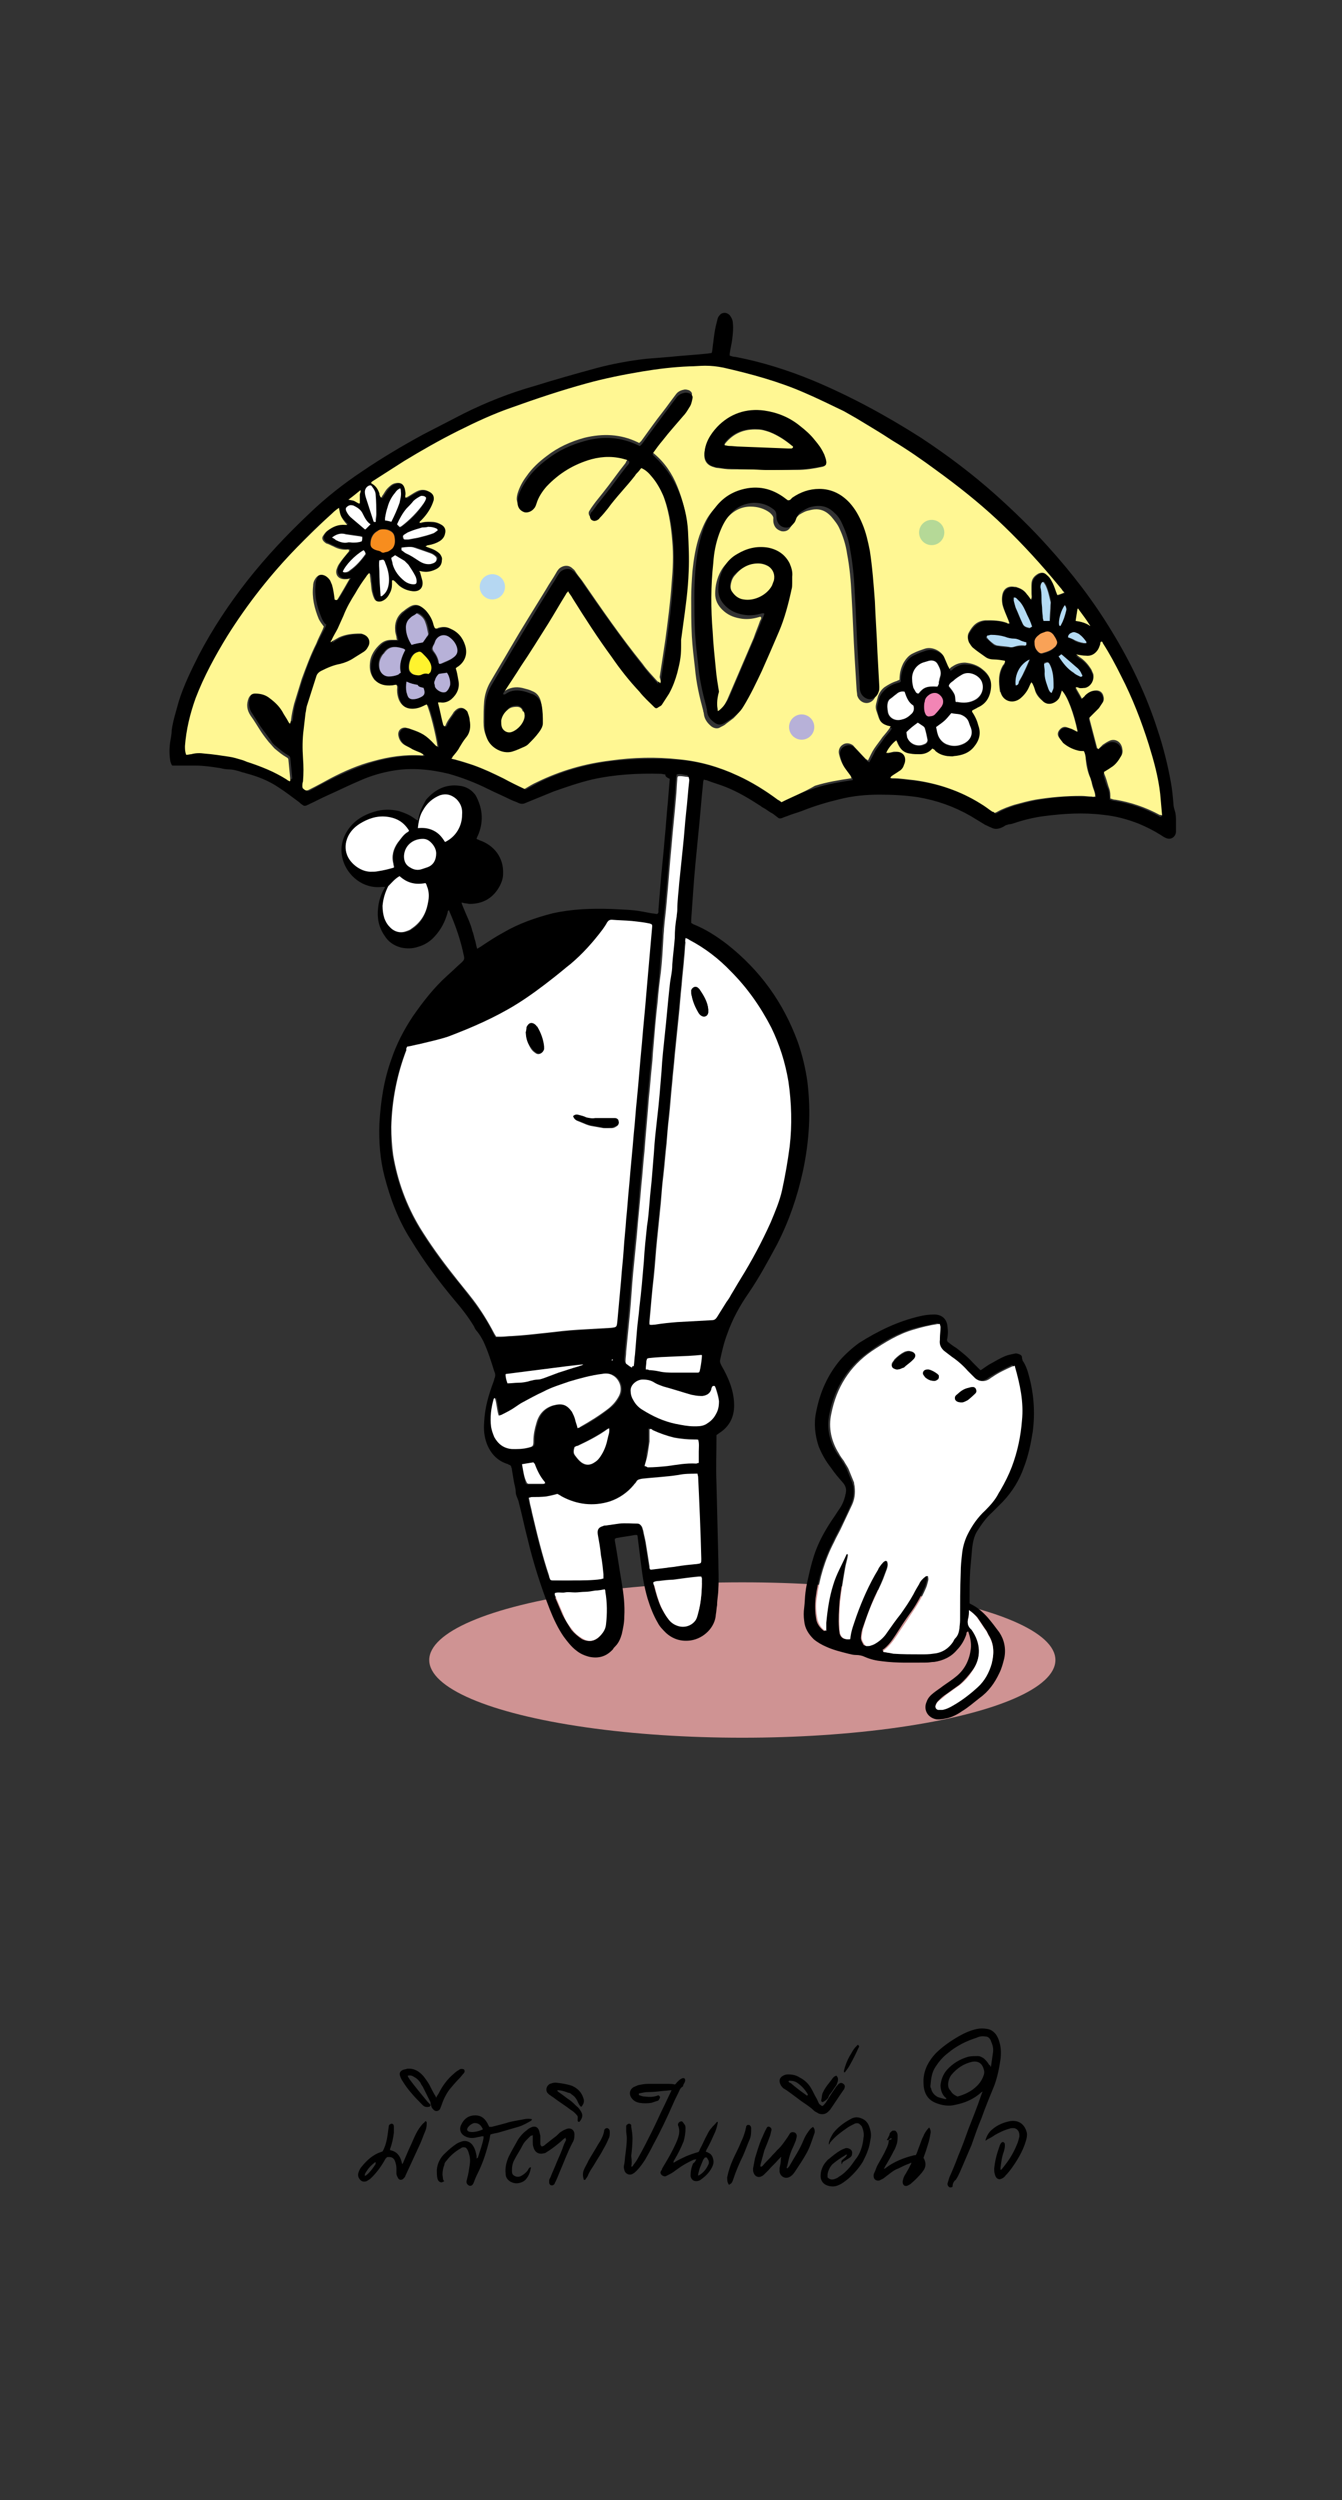 <?xml version="1.0" encoding="utf-8"?>
<!-- Generator: Adobe Illustrator 27.7.0, SVG Export Plug-In . SVG Version: 6.00 Build 0)  -->
<svg version="1.1" id="Layer_1" xmlns="http://www.w3.org/2000/svg" xmlns:xlink="http://www.w3.org/1999/xlink" x="0px" y="0px"
	 viewBox="0 0 212.6 395.8" style="enable-background:new 0 0 212.6 395.8;" xml:space="preserve">
<rect x="0" y="0" width="212.6" height="395.8" fill="#333333" stroke="none"/>
<style type="text/css">
	.st0{fill-rule:evenodd;clip-rule:evenodd;fill:#CF9393;}
	.st1{fill:#FFF793;}
	.st2{fill:#FFFFFF;}
	.st3{fill:#B7B1D8;}
	.st4{fill:#F78D1E;}
	.st5{fill:#FFF32E;}
	.st6{fill:#F9A257;}
	.st7{fill:#F285B5;}
	.st8{fill:#B4DBF4;}
	.st9{fill-rule:evenodd;clip-rule:evenodd;fill:#B5D7F2;}
	.st10{fill-rule:evenodd;clip-rule:evenodd;fill:#B7B1D8;}
	.st11{fill-rule:evenodd;clip-rule:evenodd;fill:#B5D997;}
</style>
<g>
	<g>
		<g>
			<ellipse class="st0" cx="117.6" cy="262.8" rx="49.6" ry="12.3"/>
			<g>
				<path d="M105.4,122.6c-0.3,0-0.5-0.1-0.7-0.1c-3.7-0.1-7.3,0.1-10.9,0.9c-2.1,0.5-4.1,1.2-6.1,1.9c-1.5,0.6-2.9,1.2-4.4,1.8
					c-0.4,0.2-0.8,0.2-1.2,0c-0.4-0.2-0.8-0.3-1.2-0.5c-1.2-0.6-2.4-1.1-3.6-1.7c-2-1-4.1-1.8-6.2-2.4c-2.9-0.7-5.9-1-8.8-0.5
					c-1.8,0.3-3.5,0.8-5.1,1.5c-1.9,0.8-3.7,1.7-5.5,2.5c-0.9,0.4-1.8,0.9-2.7,1.3c-0.1,0.1-0.3,0.1-0.4,0.2
					c-0.3,0.1-0.5,0.1-0.7-0.1c-0.2-0.1-0.4-0.3-0.5-0.4c-1.1-0.8-2.1-1.6-3.2-2.3c-1.6-1.1-3.4-1.8-5.3-2.3
					c-0.2-0.1-0.5-0.1-0.7-0.2c-0.6-0.2-1.3-0.4-2-0.4c-0.4,0-0.9-0.1-1.3-0.2c-1.3-0.2-2.6-0.4-3.9-0.4c-1.1,0-2.1,0-3.2,0
					c-0.2,0-0.3,0-0.5,0c-0.2-0.2-0.2-0.4-0.3-0.6c-0.2-1.1-0.2-2.2,0-3.4c0.1-0.5,0.2-1.1,0.2-1.6c0.2-1.5,0.7-3,1.1-4.5
					c0.8-2.6,2-5,3.2-7.4c2.2-4.2,4.8-8.1,7.7-11.8c3-3.8,6.3-7.3,9.8-10.6c2.6-2.5,5.4-4.7,8.4-6.7c3.1-2.1,6.3-4,9.6-5.8
					c2.1-1.1,4.3-2.2,6.4-3.3c3.6-1.8,7.4-3.3,11.3-4.4c3.2-1,6.4-1.9,9.7-2.8c2.6-0.7,5.3-1.2,8-1.5c1.2-0.1,2.5-0.2,3.7-0.3
					c1.9-0.2,3.8-0.3,5.7-0.5c0.3,0,0.6-0.1,0.9-0.1c0.1-0.1,0.1-0.2,0.1-0.2c0.1-0.5,0.1-1,0.2-1.5c0.1-0.9,0.2-1.7,0.4-2.6
					c0.1-0.4,0.2-0.8,0.3-1.2c0.1-0.3,0.3-0.5,0.5-0.7c0.5-0.3,1-0.2,1.4,0.2c0.3,0.4,0.5,0.8,0.5,1.3c0.1,0.8,0,1.6-0.1,2.5
					c-0.1,0.8-0.3,1.5-0.4,2.3c0,0.1,0,0.1,0,0.3c0.3,0.1,0.6,0.2,0.9,0.2c4.2,0.8,8.3,2.1,12.2,3.7c6,2.5,11.7,5.6,17.2,9.1
					c4.1,2.7,8.1,5.7,11.8,9c2.9,2.6,5.7,5.3,8.3,8.2c3.8,4.2,7.2,8.6,10.1,13.4c3,4.9,5.5,10.1,7.3,15.7c0.9,2.7,1.6,5.5,2.1,8.3
					c0.2,1.1,0.3,2.2,0.4,3.4c0,0.3,0.1,0.7,0.2,1c0.2,0.6,0.2,1.2,0.2,1.8c0,0.5,0,1,0,1.5c0,0.8-0.7,1.4-1.5,1.1
					c-0.3-0.1-0.6-0.3-0.9-0.5c-1.1-0.7-2.3-1.3-3.5-1.8c-1.8-0.7-3.6-1.2-5.6-1.4c-3.2-0.4-6.3-0.2-9.4,0.2
					c-1.6,0.2-3.2,0.6-4.7,1.1c-0.3,0.1-0.6,0.2-0.9,0.2c-0.2,0.1-0.5,0.1-0.7,0.3c-0.7,0.4-1.4,0.6-2.1,0.2
					c-0.3-0.1-0.6-0.3-0.9-0.4c-0.8-0.5-1.5-0.9-2.3-1.4c-2.6-1.5-5.4-2.5-8.4-3c-2-0.3-4.1-0.4-6.1-0.4c-2.1,0-4.2,0.2-6.2,0.7
					c-2.1,0.5-4.1,1.1-6.1,1.9c-0.8,0.3-1.6,0.5-2.3,0.8c-0.3,0.1-0.6,0.2-0.8,0.3c-0.3,0.1-0.5,0.1-0.7-0.1
					c-0.3-0.2-0.5-0.4-0.8-0.6c-0.4-0.2-0.8-0.5-1.1-0.7c-0.3-0.2-0.6-0.3-0.8-0.5c-1.7-1.1-3.5-2.2-5.5-3c-1-0.4-2.1-0.7-3.1-1.1
					c-0.1,0-0.2,0-0.4-0.1c0,0.1-0.1,0.2-0.1,0.4c-0.3,2.8-0.5,5.7-0.8,8.5c-0.3,3-0.6,6-0.8,9c-0.1,1.4-0.2,2.8-0.3,4.3
					c0,0.2,0,0.3,0,0.5c0.1,0.1,0.2,0.1,0.3,0.2c2,0.8,3.7,1.9,5.4,3.2c5.2,4.1,8.9,9.2,11.2,15.5c0.7,2,1.2,4.1,1.5,6.2
					c0.6,4.8,0.3,9.5-0.7,14.2c-0.9,4.1-2.2,7.9-4.1,11.6c-1.4,2.6-2.8,5.2-4.5,7.7c-1.4,2-2.6,4.2-3.4,6.5c-0.5,1.3-0.8,2.6-1.1,4
					c-0.1,0.4,0,0.6,0.2,1c1.1,1.9,2,4,2,6.3c0,1.9-0.8,3.4-2.4,4.4c-0.1,0.1-0.3,0.2-0.4,0.3c0,0.1,0,0.3,0,0.4
					c0,2.4-0.1,4.8,0,7.2c0.1,4.1,0.2,8.1,0.3,12.2c0,1.5,0.1,3,0,4.5c0,0.9-0.2,1.7-0.2,2.6c-0.1,0.5-0.1,1-0.2,1.5
					c-0.1,2-1.9,3.8-4,4.1c-1.5,0.2-2.8-0.2-3.9-1.2c-0.5-0.5-1-1-1.3-1.6c-0.7-1.2-1.2-2.5-1.6-3.8c-0.5-1.7-0.8-3.4-1-5.1
					c-0.2-1.6-0.4-3.2-0.6-4.8c0-0.1,0-0.1-0.1-0.2c-0.1,0-0.2,0-0.3,0c-1,0.2-2,0.3-3,0.5c0,0-0.1,0.1-0.2,0.1c0,0.1,0,0.2,0,0.3
					c0.4,2.2,0.7,4.4,1.1,6.7c0.3,1.8,0.5,3.5,0.4,5.3c0,1-0.2,1.9-0.4,2.8c-0.2,0.7-0.5,1.4-1,1.9c-0.2,0.2-0.3,0.3-0.4,0.5
					c-1,1.1-2.2,1.5-3.7,1.2c-0.8-0.2-1.5-0.5-2.1-1c-0.8-0.6-1.4-1.4-2-2.2c-0.9-1.3-1.6-2.8-2.2-4.3c-1.4-3.6-2.6-7.3-3.5-11.1
					c-0.5-1.9-0.9-3.9-1.4-5.8c-0.1-0.6-0.5-1.1-0.5-1.7c0-0.6-0.2-1.1-0.3-1.7c-0.1-0.6-0.2-1.2-0.3-1.8c0-0.1,0-0.2-0.1-0.4
					c0-0.2-0.1-0.3-0.3-0.4c-0.1,0-0.1,0-0.2-0.1c-1.7-0.5-2.8-1.7-3.4-3.3c-0.4-1.1-0.5-2.2-0.4-3.4c0.1-2.2,0.7-4.3,1.5-6.4
					c0-0.1,0.1-0.2,0.1-0.4c0.2-0.4,0.2-0.8,0-1.2c-0.5-1.6-1-3.2-1.7-4.7c-0.3-0.6-0.6-1.1-1-1.6c-0.2-0.2-0.4-0.5-0.5-0.8
					c-0.9-1.5-2-2.9-3.2-4.3c-2.5-3-4.8-6.1-6.8-9.4c-2-3.1-3.3-6.6-4.2-10.1c-0.7-2.7-0.9-5.5-0.8-8.3c0.2-3.5,0.7-6.9,1.9-10.2
					c0.8-2.4,2-4.7,3.4-6.8c1.6-2.3,3.3-4.5,5.4-6.4c0.8-0.7,1.6-1.5,2.4-2.2c0.3-0.3,0.4-0.5,0.3-0.9c-0.5-2.5-1.3-4.8-2.3-7.1
					c0-0.1-0.1-0.2-0.1-0.2c-0.2,0.1-0.2,0.3-0.2,0.4c-0.4,1.4-1,2.6-2,3.7c-0.7,0.8-1.6,1.4-2.7,1.7c-0.9,0.3-1.8,0.3-2.7,0.1
					c-1.1-0.3-2-0.9-2.6-1.9c-0.9-1.3-1.2-2.8-1-4.4c0.1-1,0.4-2,0.9-2.9c0.1-0.1,0.1-0.2,0.2-0.4c-0.2,0-0.3,0-0.4,0
					c-3.2,0.4-5.5-1.9-6.2-4c-0.6-1.8-0.3-3.5,0.7-5c1-1.5,2.5-2.4,4.2-2.9c1.3-0.4,2.6-0.4,3.9-0.1c0.9,0.3,1.7,0.6,2.5,1.2
					c0.1,0.1,0.3,0.2,0.5,0.3c0.1-0.2,0.1-0.3,0.1-0.4c0.2-1.1,0.7-2,1.2-2.9c1.4-1.6,3.1-2.5,5.3-2.2c0.9,0.1,1.7,0.5,2.3,1.2
					c0.2,0.2,0.3,0.4,0.4,0.6c1,2,1.1,4,0.2,6.1c-0.1,0.1-0.1,0.3-0.2,0.4c0,0,0,0,0,0.1c0.1,0.1,0.3,0.1,0.4,0.2
					c2.4,0.8,3.9,2.8,3.8,5.3c0,0.7-0.2,1.3-0.5,1.9c-1,1.9-2.6,2.9-4.8,2.9c-0.2,0-0.5-0.1-0.7-0.1c-0.2,0-0.3-0.1-0.6-0.1
					c0.2,0.6,0.4,1,0.6,1.5c0.2,0.5,0.4,0.9,0.6,1.4c0.2,0.5,0.4,1,0.5,1.5c0.2,0.5,0.3,1,0.4,1.4c0.2,0.5,0.2,1,0.4,1.5
					c0.2-0.1,0.3-0.2,0.5-0.3c1.2-0.8,2.4-1.6,3.7-2.3c2.4-1.4,5-2.3,7.7-3c3.1-0.7,6.2-0.8,9.3-0.7c1.7,0.1,3.3,0.1,4.9,0.4
					c0.5,0.1,1.1,0.2,1.6,0.3c0.3,0,0.6,0.1,0.8,0.1c0.3-0.2,0.2-0.4,0.2-0.6c0.1-1.2,0.2-2.4,0.3-3.7c0.2-2.6,0.5-5.1,0.7-7.7
					c0.2-1.9,0.3-3.8,0.5-5.7c0.1-1.2,0.2-2.5,0.3-3.7C105.4,123,105.4,122.8,105.4,122.6z M123.8,127c1.8-1,3.7-1.7,5.5-2.3
					c1.9-0.6,3.8-0.9,5.8-1.2c0-0.1,0-0.2-0.1-0.3c-0.2-0.4-0.5-0.8-0.8-1.1c-0.6-0.7-0.9-1.6-1.1-2.5c-0.1-0.6,0.1-1.1,0.6-1.4
					c0.5-0.3,1.1-0.3,1.5,0c0.1,0.1,0.3,0.2,0.4,0.4c0.6,0.6,1.2,1.3,1.8,1.9c0.1,0.1,0.2,0.1,0.3,0.2c0.4-0.7,0.7-1.3,1-1.9
					c0.4-0.6,0.9-1.2,1.3-1.8c0.4-0.6,1-1.1,1.3-1.7c-0.3-0.1-0.5-0.1-0.7-0.2c-0.6-0.2-1.1-0.6-1.2-1.2c-0.1-0.3-0.2-0.6-0.3-0.9
					c-0.1-0.4-0.2-0.8-0.1-1.3c0.1-0.4,0.2-0.8,0.3-1.2c0.2-0.6,0.6-1,1-1.4c0.6-0.5,1.2-0.8,2-1c0.1,0,0.3-0.1,0.4-0.2
					c0-0.9,0.2-1.8,0.6-2.6c0.3-0.7,0.9-1.3,1.6-1.6c0.6-0.3,1.2-0.5,1.8-0.7c1.3-0.4,2.7,0.4,3.1,1.4c0.2,0.4,0.4,0.9,0.6,1.4
					c0.1,0.1,0.1,0.3,0.2,0.4c0.2-0.1,0.4-0.3,0.5-0.4c0.6-0.4,1.3-0.7,2-0.6c1.1,0,2,0.4,2.8,1.1c0.8,0.8,1.4,1.7,1.3,2.8
					c-0.1,1.4-0.8,2.6-2.1,3.2c-0.3,0.1-0.6,0.3-0.9,0.5c0,0.1,0,0.1,0,0.2c0.4,0.7,0.7,1.4,1,2.2c0.4,1.2,0.2,2.3-0.6,3.2
					c-0.9,1-2,1.5-3.3,1.6c-0.3,0-0.7,0-1,0c-0.7,0-1.4-0.3-1.9-0.8c-0.1-0.1-0.3-0.2-0.5-0.4c-0.5,0.6-1.2,0.9-2,0.9
					c-0.5,0-1,0-1.5-0.1c-1-0.2-1.6-0.8-2-1.7c-0.1-0.1-0.1-0.3-0.2-0.5c-0.6,0.4-1.3,1.3-1.6,1.9c0.4-0.1,0.8-0.2,1.2-0.2
					c0.3-0.1,0.6-0.1,1,0.1c0.5,0.2,0.9,0.6,0.8,1.2c0,0.3-0.1,0.5-0.2,0.8c-0.2,0.4-0.5,0.7-0.8,1c-0.4,0.3-0.8,0.5-1.2,0.8
					c-0.1,0.1-0.2,0.1-0.1,0.3c0.1,0,0.2,0,0.3,0c1.1,0,2.2,0.2,3.4,0.3c3.8,0.5,7.3,1.7,10.5,3.7c0.6,0.4,1.2,0.8,1.9,1.3
					c0.1,0.1,0.2,0.2,0.4,0.2c0.2-0.1,0.3-0.1,0.4-0.2c0.9-0.5,1.8-0.8,2.7-1.1c1.1-0.3,2.2-0.6,3.3-0.8c2.4-0.4,4.8-0.7,7.3-0.6
					c0.6,0,1.1,0.1,1.7,0.1c0.1,0,0.3,0,0.4,0c0-0.4-0.1-0.7-0.2-1c-0.1-0.4-0.3-0.9-0.4-1.4c-0.1-0.2-0.1-0.4-0.2-0.6
					c-0.4-0.9-0.5-1.9-0.7-2.9c-0.1-0.4-0.2-0.9-0.3-1.3c-0.4,0-0.7,0-1-0.1c-0.8-0.3-1.6-0.6-2.3-1.2c-0.2-0.2-0.4-0.5-0.6-0.8
					c-0.2-0.4-0.2-0.8,0-1.2c0.3-0.4,0.7-0.5,1.1-0.5c0.3,0,0.6,0.2,0.9,0.3c0.2,0.1,0.4,0.2,0.6,0.3c0.1,0,0.2,0,0.3,0.1
					c-0.6-2.9-1.6-5.6-2.5-6.5c-0.1,0.1-0.1,0.2-0.1,0.4c-0.1,0.3-0.2,0.5-0.3,0.8c-0.4,0.8-1.7,1.4-2.7,0.4
					c-0.4-0.5-0.8-0.9-1.1-1.5c-0.2-0.4-0.3-0.7-0.5-1.1c0-0.1-0.1-0.2-0.2-0.3c-0.1,0.3-0.3,0.6-0.4,0.8c-0.3,0.7-0.8,1.3-1.3,1.8
					c-1.1,0.9-2.7,0.4-3.1-1c0-0.1,0-0.1-0.1-0.2c-0.2-1.4-0.3-2.8,0.5-4.1c0.1-0.1,0.1-0.2,0.2-0.3c0-0.1,0-0.2,0.1-0.4
					c-0.6-0.1-1.1-0.1-1.7-0.2c-0.5,0-1-0.1-1.4-0.4c-0.6-0.5-1.3-0.9-1.9-1.4c-0.3-0.3-0.5-0.6-0.7-0.9c-0.3-0.5-0.3-1.1,0-1.6
					c0.6-1,1.4-1.8,2.6-1.9c1.2-0.1,2.3,0,3.4,0.4c0.1,0,0.3,0.2,0.4,0c-0.1-0.2-0.1-0.3-0.2-0.5c-0.4-0.8-0.7-1.6-0.9-2.4
					c-0.1-0.5-0.2-1,0-1.6c0.2-0.9,1-1.4,1.9-1.2c0.2,0,0.3,0.1,0.5,0.1c0.6,0.2,1.1,0.6,1.5,1.1c0.2,0.3,0.4,0.5,0.6,0.8
					c0.2-0.4,0.1-0.7,0.1-0.9c0-0.5-0.1-1,0-1.5c0.1-0.8,0.4-1.3,1.1-1.7c0.5-0.3,0.9-0.2,1.3,0.2c0.3,0.3,0.6,0.6,0.8,1
					c0.2,0.6,0.5,1.2,0.7,1.7c0.1,0.2,0.1,0.3,0.2,0.5c0.4-0.2,0.7-0.3,1.1-0.4c-0.1-0.2-0.3-0.4-0.4-0.5c-0.5-0.6-1-1.2-1.5-1.8
					c-2.7-3.2-5.6-6.3-8.7-9.2c-3-2.8-6.2-5.4-9.6-7.8c-2.3-1.7-4.7-3.3-7.1-4.8c-1.8-1.1-3.7-2.2-5.5-3.4c-0.7-0.4-1.4-0.9-2.1-1.2
					c-2-1-4.1-2-6.2-2.9c-4.2-1.8-8.5-3-12.9-4c-1-0.2-1.9-0.4-2.9-0.3c-0.8,0-1.7,0-2.5,0.1c-2.5,0.1-4.9,0.4-7.4,0.8
					c-3,0.5-5.9,1.1-8.9,1.9c-4,1.1-7.9,2.4-11.8,3.8c-2.9,1.1-5.7,2.3-8.5,3.7c-2.9,1.5-5.8,3.1-8.5,4.8c-1.7,1-3.3,2.1-5,3.2
					c-0.1,0.1-0.3,0.1-0.2,0.3c0.8,0.4,1.1,0.8,1.3,1.6c0,0.1,0.1,0.3,0.1,0.4c0,0.1,0.1,0.1,0.2,0.3c0.1-0.2,0.2-0.4,0.3-0.5
					c0.2-0.3,0.4-0.7,0.7-1c0.3-0.4,0.7-0.7,1.2-0.8c0.7-0.2,1.2,0.1,1.5,0.8c0.1,0.4,0.2,0.8,0.1,1.2c0,0.1,0,0.3,0.1,0.3
					c0.6-0.4,1.1-0.7,1.7-1c0.7-0.4,1.4-0.3,2.1,0.1c0.5,0.3,0.7,0.8,0.6,1.3c0,0.3-0.1,0.5-0.3,0.8c-0.4,0.9-1,1.7-1.7,2.4
					c-0.1,0.1-0.3,0.2-0.2,0.4c0.5-0.3,1.1-0.3,1.7-0.2c0.6,0,1.1,0.2,1.6,0.4c0.6,0.3,0.8,0.9,0.7,1.5c-0.1,0.5-0.4,0.9-0.9,1.2
					c-0.5,0.3-1.1,0.5-1.7,0.6c-0.1,0-0.2,0.1-0.5,0.2c0.5,0.2,0.9,0.4,1.3,0.5c0.4,0.2,0.7,0.4,1,0.7c0.3,0.3,0.4,0.6,0.3,1
					c-0.1,0.6-0.4,1.2-0.9,1.4c-0.6,0.3-1.3,0.5-2,0.4c-0.2,0-0.4-0.1-0.7-0.1c0.1,0.2,0.1,0.3,0.2,0.4c0.1,0.4,0.3,0.7,0.3,1.1
					c0.1,0.9-0.2,1.9-1.5,1.7c-0.8-0.1-1.5-0.4-2.2-0.9c-0.2-0.2-0.5-0.4-0.7-0.7c-0.1-0.1-0.2-0.2-0.4-0.1c0,0.2,0,0.4,0,0.6
					c0,0.5-0.2,1-0.4,1.5c-0.3,0.5-0.7,0.9-1.3,1.2c-0.5,0.2-0.9,0.1-1.1-0.4c-0.2-0.4-0.3-0.8-0.4-1.2c-0.1-0.5-0.1-1.1-0.2-1.6
					c0-0.3,0-0.6-0.1-1c0-0.1-0.1-0.2-0.1-0.3c-0.2,0.2-0.4,0.4-0.5,0.6c-0.6,0.9-1.2,1.7-1.7,2.6c-0.7,1.2-1.4,2.4-1.9,3.6
					c-0.3,0.7-0.6,1.3-0.9,2c-0.3,0.7-0.6,1.3-1,1.9c0,0.1,0,0.2-0.1,0.3c0.3-0.2,0.5-0.3,0.6-0.4c0.2-0.1,0.5-0.3,0.7-0.4
					c1-0.5,2.2-0.6,3.3-0.6c0.2,0,0.3,0,0.5,0.1c0.9,0.3,1.2,1.2,0.8,2c-0.2,0.3-0.4,0.6-0.7,0.8c-0.5,0.3-1.1,0.7-1.6,1
					c-0.7,0.4-1.4,0.7-2.1,0.9c-1.1,0.2-2,0.7-3,1.1c-0.4,0.2-0.7,0.5-0.8,0.9c-0.5,1.6-1,3.1-1.5,4.7c-0.1,0.4-0.2,0.7-0.2,1.1
					c-0.1,0.9-0.2,1.7-0.3,2.6c-0.2,1.5-0.3,3-0.1,4.5c0.1,1.2,0.1,2.4,0,3.7c0,0.2,0,0.4-0.1,0.7c0,0.2,0.1,0.3,0.2,0.5
					c0.4,0.3,0.5,0.3,0.9,0.1c1.1-0.6,2.2-1.2,3.4-1.8c2.2-1.1,4.4-2,6.7-2.7c2.6-0.7,5.2-1.1,7.8-0.9c0.1,0,0.1,0,0.2-0.1
					c-0.2-0.1-0.3-0.2-0.4-0.3c-0.4-0.2-0.9-0.4-1.4-0.6c-0.4-0.2-0.8-0.4-1.1-0.6c-0.6-0.4-1-0.9-1.1-1.6c-0.1-0.7,0.4-1.3,1.2-1.2
					c0.2,0,0.4,0.1,0.7,0.2c1.8,0.6,2.5,1,3.8,2.4c0.1,0.1,0.2,0.2,0.3,0.3c0.1,0.1,0.1,0.1,0.2,0.1c-0.2-1.8-1.2-5.8-1.7-6.7
					c-0.1,0.1-0.3,0.1-0.4,0.2c-0.6,0.3-1.2,0.5-1.9,0.5c-1,0-1.7-0.4-2.1-1.4c-0.2-0.5-0.3-1.1-0.3-1.6c0-0.3,0.1-0.5-0.1-0.8
					c-0.2,0-0.4,0.1-0.7,0.1c-1.1,0.2-2,0-2.8-0.9c-0.7-0.7-0.8-1.6-0.7-2.6c0.2-1.3,0.8-2.2,1.7-3.1c0.5-0.4,1.1-0.6,1.7-0.6
					c0.3,0,0.5,0,0.9,0c0-0.2,0-0.3-0.1-0.5c-0.1-0.3-0.1-0.6-0.2-1c-0.1-1.1,0.2-2.1,1.1-2.9c0.2-0.2,0.5-0.4,0.8-0.6
					c1-0.7,1.7-0.8,2.8,0.2c0.1,0.1,0.1,0.1,0.2,0.2c0.6,0.6,1.1,1.4,1.2,2.3c0,0.2,0,0.4,0.3,0.5c0.1,0,0.3-0.1,0.4-0.1
					c0.6-0.3,1.3-0.2,1.9,0.1c1.2,0.6,2,1.4,2.4,2.7c0.4,1.3-0.1,2.5-1.1,3.3c-0.1,0.1-0.2,0.2-0.4,0.3c0.1,0.6,0.3,1.2,0.4,1.8
					c0.2,1.2-0.2,2.3-1.1,3.1c-0.5,0.4-1,0.6-1.7,0.5c-0.1,0-0.3,0-0.4,0c0,0.1,0,0.1,0,0.1c0.3,1.1,0.5,2.3,0.8,3.4
					c0,0.1,0.1,0.1,0.1,0.2c0,0,0,0,0.1,0.1c0.1-0.1,0.1-0.1,0.2-0.2c0.3-0.8,0.8-1.4,1.3-2.1c0-0.1,0.1-0.2,0.2-0.2
					c0.7-0.7,1.4-0.5,1.9,0.1c0.1,0.2,0.2,0.4,0.2,0.5c0.1,0.3,0.2,0.6,0.2,0.9c0.1,1,0,1.9-0.6,2.8c-0.4,0.5-0.7,1-1,1.5
					c-0.3,0.5-0.7,1-1.1,1.5c-0.1,0.1-0.1,0.2-0.2,0.3c0.3,0.1,0.5,0.1,0.8,0.2c0.9,0.3,1.8,0.5,2.6,0.8c1.7,0.6,3.2,1.4,4.8,2.1
					c1.1,0.6,2.3,1.1,3.4,1.7c0.7-0.4,1.3-0.7,2-1.1c3.7-1.8,7.5-2.9,11.6-3.4c3.6-0.4,7.2-0.5,10.8-0.2c3.3,0.3,6.4,1.2,9.4,2.6
					c2.2,1.1,4.3,2.4,6.3,3.8C123.4,126.8,123.6,126.9,123.8,127z M64.5,165.7c-0.1,0.2-0.2,0.4-0.2,0.6c-1.5,3.9-2.3,8-2.4,12.2
					c0,1.5,0,3,0.3,4.5c0.7,4.1,2.1,7.9,4.2,11.4c1.6,2.6,3.4,5.1,5.3,7.5c1.1,1.3,2.1,2.6,3.1,3.9c1.3,1.7,2.5,3.5,3.4,5.4
					c0.1,0.2,0.2,0.3,0.3,0.5c0.3,0,0.5,0,0.8,0c0.6,0,1.1-0.1,1.7-0.1c1.8-0.1,3.6-0.3,5.4-0.5c1.7-0.2,3.4-0.4,5.1-0.5
					s3.4-0.2,5.2-0.3c0.9-0.1,0.9-0.1,1-1c0.2-2.2,0.4-4.4,0.6-6.6c0.1-1.6,0.3-3.1,0.4-4.7c0.1-1.6,0.3-3.2,0.4-4.9
					c0.2-1.9,0.3-3.7,0.5-5.6c0.2-2.6,0.5-5.3,0.7-7.9c0.2-1.8,0.3-3.7,0.5-5.5c0.3-3,0.5-5.9,0.8-8.9c0.2-2.6,0.5-5.3,0.7-7.9
					c0.2-2.3,0.4-4.6,0.6-6.9c0.1-1.1,0.2-2.3,0.3-3.4c0-0.2,0.1-0.4-0.1-0.6c-0.1,0-0.2-0.1-0.3-0.1c-0.9-0.1-1.9-0.3-2.8-0.4
					c-1.1-0.1-2.1-0.1-3.2-0.2c-0.3,0-0.5,0.1-0.7,0.4c-0.2,0.4-0.4,0.7-0.7,1.1c-1.5,2-3.1,3.9-5.1,5.5c-0.8,0.7-1.7,1.4-2.6,2.1
					c-1.9,1.5-3.9,3-6,4.3c-3.4,2.1-7.1,3.7-10.8,5.1c-1.5,0.6-3.1,0.9-4.6,1.2C65.8,165.4,65.1,165.6,64.5,165.7z M108.6,148.5
					c0,0.3-0.1,0.4-0.1,0.6c-0.1,0.8-0.1,1.6-0.2,2.4c-0.1,1.4-0.3,2.9-0.4,4.3c-0.2,1.8-0.3,3.5-0.5,5.3c-0.2,2-0.4,3.9-0.6,5.9
					c-0.1,1.4-0.3,2.9-0.4,4.3c-0.2,1.8-0.3,3.6-0.5,5.4c-0.1,1.4-0.2,2.8-0.4,4.3c-0.2,1.7-0.3,3.3-0.5,5c-0.1,1.4-0.2,2.8-0.4,4.3
					c-0.2,2-0.4,3.9-0.6,5.9c-0.2,1.9-0.3,3.8-0.5,5.7c-0.2,2.4-0.4,4.9-0.7,7.3c0,0.1,0,0.3,0,0.4c0.3,0.1,0.6,0,0.9,0
					c1.2-0.1,2.3-0.3,3.5-0.4c1.8-0.1,3.6-0.2,5.5-0.3c0.4,0,0.6-0.2,0.8-0.5c0.5-0.8,1-1.6,1.5-2.4c0.2-0.4,0.5-0.7,0.7-1.1
					c0.5-0.8,1-1.7,1.5-2.5c1.8-2.9,3.4-5.9,4.8-9c0.7-1.6,1.4-3.3,1.8-5.1c0.6-2.3,0.9-4.5,1.2-6.9c0.4-3.4,0.3-6.9-0.2-10.3
					c-0.4-3-1.3-5.8-2.7-8.5c-1.7-3.3-3.8-6.3-6.4-8.9c-2-2-4.2-3.7-6.6-5C109,148.7,108.9,148.6,108.6,148.5z M53.7,80.4
					c-0.3,0.2-0.5,0.4-0.8,0.6c-1.9,1.7-3.8,3.4-5.5,5.3c-4.2,4.3-7.9,9-11.1,14.1c-2,3.1-3.7,6.4-5,9.8c-1,2.4-1.5,5-1.7,7.6
					c0,0.4,0,0.9,0.2,1.4c0.3,0,0.5-0.1,0.8-0.1c0.7-0.1,1.4-0.1,2.1-0.1c1.3,0.2,2.6,0.4,3.9,0.5c0.7,0.1,1.4,0.3,2,0.5
					c0.4,0.1,0.7,0.3,1.1,0.4c2.1,0.7,4.1,1.6,6,2.7c0.2,0.1,0.3,0.2,0.5,0.3c0-0.1,0.1-0.1,0.1-0.2c-0.1-1-0.2-2.1-0.3-3.1
					c0-0.2-0.1-0.4-0.3-0.5c-0.7-0.4-1.3-0.9-1.9-1.4c-0.4-0.3-0.7-0.6-0.9-1c-0.4-0.5-0.8-1.1-1.2-1.6c-0.6-0.8-1.1-1.7-1.7-2.6
					c-0.6-0.8-0.7-1.8-0.3-2.8c0.2-0.5,0.5-0.7,1-0.7c0.9,0,1.7,0.2,2.4,0.8c0.7,0.6,1.4,1.2,1.9,2c0.3,0.5,0.7,1.1,1,1.7
					c0.1,0.1,0.1,0.2,0.3,0.2c0-0.1,0.1-0.3,0.1-0.5c0.1-0.9,0.2-1.7,0.5-2.6c0.4-1.3,0.7-2.6,1.2-3.9c0.6-1.9,1.4-3.8,2.3-5.6
					c0.3-0.7,0.7-1.4,1.1-2.2c0.1-0.1,0.1-0.3,0.2-0.5c-0.4-0.3-0.6-0.7-0.8-1.2c-0.7-1.7-1.1-3.4-0.9-5.2c0-0.4,0.1-0.7,0.3-1.1
					c0.4-0.7,1-0.8,1.7-0.4c0.3,0.2,0.5,0.4,0.7,0.7c0.1,0.2,0.2,0.5,0.3,0.7c0.2,0.7,0.4,1.4,0.4,2.2c0,0.1,0,0.3,0.2,0.3
					c0.7-1.1,1.3-2.2,2-3.4c-0.3,0-0.5,0.1-0.8,0.1c-0.9,0-1.4-0.7-1.3-1.5c0.1-0.3,0.2-0.6,0.4-0.9c0.4-0.7,0.9-1.3,1.4-1.8
					c0.1-0.1,0.3-0.2,0.2-0.4c-0.1,0-0.1-0.1-0.2-0.1c-0.8,0.1-1.6-0.2-2.3-0.5c-0.3-0.1-0.6-0.3-0.9-0.4c-0.1-0.1-0.3-0.1-0.4-0.2
					c-0.4-0.3-0.5-0.7-0.3-1.1c0.2-0.3,0.4-0.6,0.7-0.8c0.8-0.6,1.7-1,2.8-0.9c0.1,0,0.2,0,0.3,0C53.8,81.7,53.9,81.5,53.7,80.4z
					 M110.5,233.3c-0.1,0-0.2-0.1-0.3,0c-0.9,0.1-1.9,0.1-2.8,0.2c-1.9,0.3-3.9,0.3-5.8,0.6c-0.4,0.1-0.7,0.1-0.9,0.5
					c-0.1,0.2-0.2,0.3-0.4,0.5c-1,1.2-2.3,2.1-3.8,2.6c-2.6,0.8-5.2,0.6-7.6-0.8c-0.3-0.1-0.5-0.3-0.7-0.4c-0.6,0.1-1.2,0.3-1.7,0.4
					c-0.8,0.1-1.6,0.1-2.4,0.1c-0.1,0-0.2,0-0.4,0.1c0,0.2,0,0.4,0.1,0.6c0.1,0.6,0.3,1.2,0.4,1.8c0.8,3.4,1.6,6.7,2.7,10
					c0.1,0.2,0.2,0.4,0.2,0.6c0.1,0,0.2,0.1,0.3,0.1c1.1,0,2.3,0.1,3.4,0c1.4-0.1,2.9,0,4.3-0.2c0.1,0,0.3-0.1,0.4-0.1
					c0-0.3,0-0.5,0-0.7c-0.1-1-0.3-2-0.4-3c-0.2-1.1-0.3-2.2-0.5-3.3c-0.1-0.7,0.2-1.1,0.8-1.3c0.2,0,0.3-0.1,0.5-0.1
					c0.7-0.1,1.4-0.2,2.1-0.3c1-0.1,1.9,0,2.9,0c0.3,0,0.6,0.2,0.7,0.5c0.1,0.2,0.2,0.4,0.2,0.6c0.1,0.6,0.3,1.3,0.4,1.9
					c0.2,1.3,0.4,2.6,0.6,3.8c0,0.2,0,0.4,0.2,0.5c0.8-0.1,1.6-0.2,2.5-0.3c0.5-0.1,1-0.1,1.5-0.2c1.1-0.1,2.2-0.3,3.3-0.4
					c0.7-0.1,0.8-0.1,0.7-0.8c-0.2-4.3-0.4-8.7-0.5-13C110.6,233.7,110.6,233.5,110.5,233.3z M174,118.6c0.2-0.1,0.4-0.3,0.6-0.4
					c0.3-0.2,0.7-0.5,1-0.6c1-0.4,2,0.2,2.1,1.3c0,0.4,0,0.8-0.2,1.1c-0.4,0.7-0.9,1.3-1.6,1.8c-0.4,0.2-0.7,0.4-1.1,0.7
					c0,0.1,0,0.1,0,0.2c0.2,0.7,0.4,1.4,0.7,2.1c0.2,0.4,0.2,0.9,0.3,1.4c0,0.1,0,0.3,0,0.4c0.3,0.1,0.6,0.2,0.8,0.2
					c2.5,0.4,4.8,1.2,7,2.4c0.1,0.1,0.2,0.1,0.4,0.1c-0.1-1.2-0.2-2.3-0.3-3.4c-0.3-2.7-1-5.2-1.8-7.8c-1.2-3.7-2.6-7.4-4.4-10.9
					c-0.9-1.8-1.9-3.5-2.9-5.2c-0.1-0.1-0.1-0.3-0.3-0.2c0,0.1,0,0.3-0.1,0.4c-0.1,0.3-0.2,0.6-0.4,0.9c-0.4,0.7-1.1,0.9-1.9,0.9
					c-0.4,0-0.9-0.1-1.5-0.2c0.3,0.2,0.4,0.3,0.5,0.4c0.8,0.4,1.4,1.1,1.9,1.9c0.1,0.2,0.2,0.5,0.3,0.7c0.3,1-0.4,2-1.3,2.2
					c-0.4,0.1-0.7,0.1-1,0c-0.1,0-0.3,0-0.5-0.1c0.3,0.7,0.7,1.2,1,1.8c0.2-0.2,0.3-0.4,0.5-0.5c0.5-0.5,1.1-0.9,1.8-0.8
					c0.5,0,0.9,0.3,1.1,0.9c0.1,0.4,0.1,0.7-0.1,1c-0.2,0.3-0.4,0.7-0.6,0.9c-0.5,0.5-1,1-1.5,1.5c0,0,0,0.1,0,0.2
					c0.4,1.5,0.8,3.1,1.2,4.6C173.8,118.5,173.8,118.5,174,118.6C173.9,118.6,173.9,118.6,174,118.6z M100.1,216.5
					c0.1-0.2,0.1-0.4,0.1-0.5c0.1-0.6,0.1-1.3,0.2-1.9c0.1-1.2,0.2-2.4,0.3-3.7c0.1-1.3,0.3-2.5,0.4-3.8c0.2-2.4,0.5-4.8,0.7-7.2
					c0.2-1.9,0.4-3.7,0.5-5.6c0.1-1.2,0.2-2.5,0.4-3.7c0.1-1.4,0.3-2.8,0.4-4.3c0.1-1.2,0.2-2.5,0.3-3.7c0.2-1.8,0.4-3.5,0.5-5.3
					c0.2-2.5,0.4-5,0.7-7.5c0.2-1.9,0.4-3.7,0.5-5.6c0.3-2.7,0.5-5.3,0.8-8c0.1-1.1,0.4-2.1,0.4-3.2c0,0,0-0.1,0-0.1
					c0.1-1.4,0.3-2.8,0.4-4.2c0.1-1.1,0.1-2.2,0.3-3.4c0.1-0.4,0.1-0.7,0.1-1.1c0-1.4,0.2-2.8,0.3-4.2c0.2-1.9,0.4-3.9,0.6-5.8
					c0.2-1.8,0.3-3.6,0.5-5.4c0.2-1.7,0.3-3.4,0.5-5.1c0-0.1,0-0.3-0.1-0.5c-0.6,0-1.1-0.3-1.7-0.1c0,0.2-0.1,0.4-0.1,0.5
					c-0.1,0.9-0.1,1.8-0.2,2.8c-0.2,2.5-0.5,5.1-0.7,7.6c-0.3,3.1-0.5,6.1-0.8,9.2c-0.1,1.3-0.3,2.7-0.4,4c-0.1,0.5-0.1,1-0.1,1.5
					c-0.1,1.8-0.3,3.6-0.4,5.4c-0.1,1.5-0.3,3.1-0.5,4.6c-0.2,2.5-0.4,5-0.7,7.5c-0.1,0.8-0.1,1.6-0.2,2.5c-0.2,1.8-0.3,3.5-0.5,5.3
					c-0.2,2.8-0.5,5.7-0.7,8.5c-0.2,1.8-0.3,3.6-0.5,5.4c-0.2,2.6-0.4,5.2-0.7,7.8c-0.2,2-0.4,4.1-0.6,6.1c-0.2,2.1-0.3,4.2-0.5,6.3
					c-0.2,2-0.4,4.1-0.6,6.1c0,0.5-0.1,1-0.1,1.5c0,0.1,0,0.3,0.1,0.4C99.5,216.1,99.7,216.4,100.1,216.5z M91.5,226.1
					c0.2-0.1,0.4-0.1,0.6-0.2c1.6-0.8,3.1-1.8,4.6-3c0.7-0.5,1.2-1.2,1.6-2c0.6-1.3-0.1-2.7-1.1-3.2c-0.5-0.3-1.1-0.2-1.6-0.2
					c-1.8,0.3-3.5,0.7-5.2,1.2c-1.4,0.4-2.8,0.9-4.1,1.6c-1.1,0.6-2.2,1.1-3.3,1.7c-0.4,0.2-0.7,0.4-1.1,0.7
					c-0.7,0.5-1.5,0.9-2.3,1.3c-0.1,0-0.2,0.1-0.4,0.1c-0.3-0.9-0.3-1.9-0.6-2.8c-0.1,0.1-0.1,0.2-0.2,0.2c-0.4,1.5-0.6,2.9-0.4,4.4
					c0.1,0.5,0.2,1.1,0.5,1.6c0.6,1.1,1.5,1.8,2.8,1.9c0.8,0.1,1.6,0,2.5-0.2c0.8-0.2,0.9-0.2,0.9-1.1c0-1,0.2-2,0.5-2.9
					c0.4-1.4,1.3-2.3,2.6-2.7c1.5-0.5,2.2-0.1,3,1c0.2,0.4,0.4,0.7,0.5,1.2C91.2,225.2,91.4,225.6,91.5,226.1z M109.9,225.8
					c0.2,0,0.3,0,0.4,0c0.7,0,1.3-0.1,1.8-0.5c0.5-0.4,1-0.9,1.3-1.4c0.4-0.6,0.5-1.3,0.5-2.1c0-0.7-0.2-1.4-0.5-2
					c-0.1-0.2-0.1-0.4-0.3-0.4c-0.2,0-0.3,0.2-0.4,0.4c0,0,0,0.1,0,0.1c-0.2,0.7-0.8,1-1.4,1.1c-0.1,0-0.2,0-0.3,0
					c-0.5,0-1-0.1-1.5-0.2c-1.5-0.4-3-0.9-4.4-1.3c-0.5-0.1-1-0.3-1.4-0.6c-0.6-0.4-1.2-0.5-1.9-0.5c-0.9,0-1.8,0.8-1.9,1.7
					c0,0.5,0.1,1.1,0.4,1.5c0.4,0.7,0.9,1.2,1.5,1.6c1.6,1,3.3,1.8,5.2,2.2C108,225.6,109,225.7,109.9,225.8z M64.8,131.5
					c-0.8-1.3-1.9-2-3.4-2.2c-1.6-0.2-3,0.3-4.3,1.1c-0.8,0.5-1.5,1.2-1.9,2.1c-0.5,0.9-0.5,1.9-0.1,2.9c0.5,1.3,2.2,2.7,3.9,2.6
					c0.4,0,0.8-0.1,1.1-0.1c0.7-0.1,1.5-0.3,2.2-0.5c0.1,0,0.1-0.1,0.2-0.1c0-0.2-0.1-0.4-0.1-0.6c-0.3-1.2,0-2.3,0.7-3.3
					c0.4-0.6,0.9-1.3,1.6-1.7C64.7,131.7,64.7,131.7,64.8,131.5z M95.8,251.6c-0.5,0.1-1.1,0.2-1.6,0.3c-0.5,0.1-1,0.1-1.6,0.2
					c-0.5,0-1.1,0.1-1.6,0.1c-0.5,0-1.1,0-1.6,0c-0.5,0.1-1-0.1-1.6,0.1c0,0.2,0.1,0.3,0.1,0.5c0.4,0.9,0.8,1.9,1.2,2.8
					c0.4,0.8,0.9,1.6,1.4,2.4c0.5,0.6,1.1,1.1,1.7,1.5c0.8,0.4,1.7,0.4,2.4-0.1c0.7-0.5,1.1-1.2,1.3-2.1c0.3-1.7,0.2-3.5-0.1-5.2
					C95.9,251.9,95.9,251.8,95.8,251.6z M63.3,138.7c-0.8,0.4-1.3,1-1.7,1.7c-0.6,0.9-0.8,2-0.9,3.1c0,0.7,0.1,1.3,0.3,2
					c0.2,0.5,0.4,0.9,0.8,1.3c0.8,0.8,1.7,1,2.7,0.7c0.3-0.1,0.5-0.2,0.8-0.4c1.5-1,2.2-2.4,2.5-4.1c0.2-0.9,0.1-1.8-0.2-2.7
					c-0.1-0.1-0.2-0.2-0.2-0.4C65.9,140.1,64.5,139.8,63.3,138.7z M103.5,250.5c0,0.2,0,0.4,0.1,0.5c0.3,1.2,0.6,2.3,1.1,3.4
					c0.3,0.6,0.6,1.1,1,1.7c0.4,0.5,0.8,0.8,1.3,1.1c1.1,0.5,2.5,0.2,3.1-0.8c0.2-0.3,0.3-0.7,0.5-1.1c0.5-1.8,0.6-3.6,0.6-5.5
					c0-0.1-0.1-0.2-0.1-0.3c-0.1,0-0.3,0-0.4,0c-1.4,0.2-2.8,0.4-4.1,0.5c-0.7,0.1-1.4,0.2-2.2,0.2
					C104.1,250.3,103.8,250.3,103.5,250.5z M102.1,232.1c0.1,0,0.2,0.1,0.3,0.1c1-0.1,2.1-0.1,3.1-0.2c1.5-0.1,3.1-0.4,4.6-0.4
					c0.1,0,0.3-0.1,0.4-0.1c0.1-0.6,0.1-1.2,0-1.8c0-0.6,0.1-1.2-0.1-1.9c-0.2,0-0.4,0-0.6,0c-1.1,0-2.1-0.1-3.2-0.3
					c-1.2-0.3-2.3-0.6-3.4-1.2c-0.2-0.1-0.3-0.2-0.5-0.1c0,0.6,0,1.3,0,1.9c0,0.7-0.1,1.3-0.3,2
					C102.4,230.8,102.3,231.4,102.1,232.1z M70.5,133.3c1.6-0.8,2.7-2.5,2.7-4.3c0-1-0.2-1.8-0.9-2.5c-0.8-0.7-1.6-1-2.6-0.6
					c-1.2,0.4-2.1,1.3-2.7,2.4c-0.5,0.8-0.7,1.8-0.8,2.8c0.9,0,1.7,0,2.5,0.4C69.5,131.9,70.1,132.5,70.5,133.3z M148.3,115.1
					c0.1,0.5,0.2,1.1,0.4,1.6c0.3,0.6,0.8,1.1,1.5,1.3c0.9,0.2,1.7,0.2,2.5-0.2c0.9-0.5,1.4-1.4,1.1-2.5c-0.1-0.3-0.2-0.6-0.3-0.8
					c-0.2-0.7-0.8-1.1-1.4-1.3c-0.4-0.2-0.9-0.2-1.4-0.2C149.7,114.1,149.7,114.1,148.3,115.1z M102.3,216.8c0.2,0,0.4,0,0.5,0.1
					c0.5,0.1,1.1,0.1,1.6,0.2c0.8,0.2,1.6,0.2,2.4,0.2c0.5,0,0.9,0,1.3,0c0.8,0,1.6,0,2.5,0c0.1,0,0.1,0,0.2-0.1
					c0.2-0.7,0.4-2.2,0.4-2.6c0,0-0.1-0.1-0.1-0.1c-2.8,0.2-5.5,0.2-8.3,0.5c-0.1,0-0.2,0-0.3,0.1c0,0.1-0.1,0.3-0.1,0.4
					C102.4,215.9,102.4,216.3,102.3,216.8z M69.1,135.1c0-0.5-0.3-1.2-0.8-1.7c-0.3-0.4-0.8-0.6-1.3-0.6c-1.5-0.1-2.9,0.9-3,2.7
					c-0.1,0.8,0.3,1.5,1.1,1.9c0.5,0.3,1.1,0.4,1.7,0.2c0.3-0.1,0.6-0.2,0.9-0.3C68.6,136.9,69.1,136.2,69.1,135.1z M151.4,111.1
					c0.1,0.1,0.2,0.1,0.2,0.1c1.1,0.2,2.1,0.1,3-0.4c0.9-0.5,1.3-1.6,1-2.6c-0.4-1.2-2-2-3.2-1.3c-0.5,0.3-1,0.6-1.4,1
					c-0.3,0.2-0.5,0.5-0.7,0.8c0.3,0.4,0.5,0.7,0.8,1.1C151.4,110.1,151.3,110.6,151.4,111.1z M96.5,226.1c-0.1,0-0.2,0.1-0.3,0.1
					c-1.5,1-3.1,1.9-4.8,2.7c-0.1,0-0.2,0.1-0.3,0.1c-0.1,0.1-0.2,0.1-0.2,0.2c-0.1,0.4-0.2,0.8,0.1,1.2c0.3,0.4,0.6,0.8,1,1.1
					c0.7,0.6,1.4,0.5,2.1,0c0.4-0.3,0.8-0.8,1.1-1.2c0.5-0.8,0.8-1.8,1-2.7C96.5,227.2,96.6,226.7,96.5,226.1z M148.5,108.7
					c0.1-0.2,0.2-0.4,0.3-0.7c0.1-0.3,0.1-0.5,0.2-0.8c0.2-0.8-0.1-1.5-0.4-2.1c-0.3-0.5-0.8-0.6-1.3-0.5c-0.3,0.1-0.7,0.2-1,0.3
					c-1.1,0.5-1.8,1.5-1.7,2.7c0,0.4,0.1,0.8,0.2,1.3c0.1,0.3,0.2,0.5,0.4,0.7c0.1,0.1,0.2,0.2,0.4,0.2
					C146.4,108.8,146.9,108.6,148.5,108.7z M80.4,219c0.6,0,1.1-0.1,1.6-0.1c0.7,0,1.3-0.1,1.9-0.3c0.4-0.1,0.8-0.2,1.2-0.2
					c0.3,0,0.6-0.1,0.9-0.2c0.8-0.3,1.6-0.7,2.4-0.9c1.1-0.4,2.1-0.7,3.2-1c0.2-0.1,0.5-0.1,0.7-0.3c-1,0-1.8,0.2-2.7,0.3
					c-3.1,0.4-6.2,0.8-9.4,1.2c0,0,0,0-0.1,0c0,0,0,0-0.1,0.1C80.1,218,80.2,218.5,80.4,219z M64.2,102.9c-0.1-0.1-0.2-0.2-0.4-0.3
					c-1.5-0.4-2.4-0.3-3.1,0.8c-0.1,0.1-0.1,0.2-0.2,0.2c-0.5,0.6-0.6,1.3-0.5,2c0.1,0.8,0.7,1.4,1.5,1.4c0.5,0,1-0.1,1.5-0.3
					c0.1-0.1,0.3-0.2,0.4-0.3C63.2,105.2,63.7,104,64.2,102.9z M143.3,109.5c-0.6-0.1-1,0.1-1.4,0.4c-0.3,0.2-0.6,0.5-0.9,0.7
					c-0.2,0.1-0.3,0.3-0.4,0.5c-0.1,0.6-0.1,1.1,0,1.7c0.3,1,1.3,1.5,2.2,1.1c0.5-0.2,1-0.5,1.4-0.8c0.5-0.4,0.6-0.8,0.4-1.4
					C143.9,111.2,143.6,110.3,143.3,109.5z M67,101.7c0.2-0.3,0.5-0.7,0.8-1c0.1-0.2,0.2-0.4,0.2-0.6c-0.1-0.5-0.2-1.1-0.4-1.6
					c-0.3-0.7-0.7-1.2-1.4-1.5c-0.2,0.1-0.4,0.2-0.6,0.4c-0.2,0.2-0.4,0.3-0.6,0.5c-0.4,0.4-0.6,0.8-0.5,1.3c0,1,0.4,1.9,0.9,2.8
					C65.8,101.9,66.3,101.8,67,101.7z M69.6,105.1c0.1,0,0.2,0,0.3,0c0.6-0.2,1.3-0.5,1.8-0.9c0.6-0.4,0.8-1,0.6-1.6
					c-0.2-0.7-0.6-1.3-1.3-1.7c-0.8-0.5-1.7-0.2-2.1,0.6c-0.1,0.3-0.3,0.6-0.4,0.9c-0.2,0.3-0.2,0.5,0.1,0.8c0.4,0.5,0.7,1,0.8,1.7
					C69.5,104.9,69.5,105,69.6,105.1z M60.7,83.8c-0.3,0-0.6,0.1-0.9,0.2c-0.9,0.5-1.2,1.4-1.1,2.1c0,0.2,0.1,0.3,0.2,0.5
					c0.2,0.2,0.4,0.4,0.7,0.4c0.3,0.1,0.5,0.1,0.8,0.3c0.1,0.1,0.2,0.1,0.4,0.1c0.2,0,0.5-0.1,0.7-0.2c0.3-0.1,0.6-0.3,0.7-0.5
					c0.5-0.5,0.4-1.1,0.3-1.8c-0.1-0.6-0.5-0.9-1.1-1.1C61.2,83.8,60.9,83.8,60.7,83.8z M67.9,106.7c0.1-0.1,0.2-0.2,0.2-0.3
					c0.3-0.7,0.1-1.3-0.3-1.9c-0.2-0.4-0.6-0.7-0.9-1c-0.4-0.4-0.5-0.4-1-0.2c-1,0.4-1.4,2.2-1.1,2.9c0.1,0.3,0.4,0.5,0.7,0.6
					c0.4,0.1,0.9,0.2,1.2,0C67.2,106.6,67.6,106.6,67.9,106.7z M163.9,101.8c0,0.5,0.1,0.9,0.5,1.4c0.2,0.2,0.5,0.3,0.7,0.3
					c0.7-0.2,1.4-0.4,1.9-0.9c0.2-0.1,0.3-0.4,0.4-0.5c0.1-0.2,0.1-0.4,0-0.6c-0.2-0.3-0.4-0.6-0.5-0.9c-0.3-0.5-0.9-0.7-1.5-0.4
					c-0.3,0.1-0.5,0.3-0.8,0.4C164.2,100.8,163.9,101.2,163.9,101.8z M62,88.3c0,0.4,0.1,0.7,0.2,1c0.4,1.1,1.1,2,1.9,2.7
					c0.4,0.3,0.9,0.5,1.4,0.5c0.4,0,0.5-0.2,0.5-0.5c0-0.3-0.1-0.5-0.2-0.8c-0.3-0.6-0.7-1.2-1.1-1.8c-0.2-0.2-0.4-0.4-0.6-0.6
					c-0.5-0.3-1-0.6-1.5-0.9C62.4,88,62.2,88.2,62,88.3z M143.6,115.9c0.1,0.3,0.1,0.6,0.2,0.9c0.3,1.1,1.6,1.6,2.7,1.1
					c0.4-0.2,0.6-0.5,0.5-0.8c-0.1-0.6-0.3-1.2-0.4-1.7c0-0.1-0.1-0.2-0.2-0.3c-0.3-0.2-0.6-0.4-0.9-0.6
					C144.7,114.9,144.1,115.4,143.6,115.9z M148.1,109.7c-0.8,0-1.5,0.7-1.6,1.4c0,0.2-0.1,0.5-0.1,0.7c0,0.4,0,0.8,0.2,1.2
					c0.1,0.3,0.4,0.4,0.7,0.4c0.4-0.1,0.7-0.2,0.9-0.4c0.3-0.4,0.7-0.8,1-1.2c0.1-0.2,0.2-0.4,0.2-0.6
					C149.5,110.5,148.8,109.7,148.1,109.7z M67.5,78.8c-0.2-0.3-0.5-0.3-0.8-0.2c-0.4,0.2-0.8,0.4-1.2,0.8c-0.4,0.4-0.8,0.8-1.1,1.2
					c-0.6,0.7-1.1,1.6-1.5,2.5c0.1,0.1,0.3,0.3,0.4,0.4c0.1,0,0.1,0,0.1,0c0.1,0,0.1-0.1,0.2-0.1c1.4-1,2.6-2.2,3.5-3.6
					C67.3,79.4,67.4,79.1,67.5,78.8z M82.7,231.8c0.2,1.1,0.3,2.1,0.6,3.1c0.1,0,0.2,0.1,0.2,0.1c0.8,0,1.7,0,2.5,0
					c0.1,0,0.2-0.1,0.2-0.1c0-0.1,0-0.1-0.1-0.2c-0.7-0.9-1.2-1.9-1.6-2.9c0-0.1-0.1-0.1-0.2-0.2C83.9,231.6,83.3,231.7,82.7,231.8z
					 M63.6,86.7c0,0.1,0,0.3,0.1,0.3c0.2,0.2,0.4,0.4,0.7,0.5c0.6,0.3,1.3,0.7,1.9,1.1c0.6,0.4,1.3,0.6,2,0.6c0.4,0,0.7-0.1,0.9-0.5
					c0.2-0.3,0.2-0.5-0.1-0.7c-0.3-0.2-0.5-0.4-0.8-0.5c-0.9-0.3-1.7-0.6-2.6-0.9C65.2,86.6,64.2,86.6,63.6,86.7z M166.3,98.3
					c0-0.2,0.1-0.4,0.1-0.6c0.1-0.6,0.1-1.2,0.1-1.9c0-0.2,0-0.5,0-0.7c-0.2-0.9-0.4-1.7-0.8-2.6c-0.1-0.1-0.1-0.2-0.2-0.3
					c-0.1-0.2-0.3-0.1-0.4,0c-0.2,0.3-0.2,0.7-0.1,1c0.1,0.6,0.1,1.2,0.1,1.8c0,0.5,0,0.9,0.1,1.4c0,0.4,0.1,0.8,0.1,1.3
					c0,0.2,0.1,0.3,0.1,0.5C165.6,98.3,165.9,98.3,166.3,98.3z M162.6,101.7c-0.4-0.1-0.8-0.3-1.2-0.3c-0.3-0.1-0.5-0.1-0.8-0.2
					c-0.5,0-1-0.1-1.5-0.3c-0.7-0.3-1.5-0.3-2.2-0.3c-0.2,0-0.3,0-0.5,0.1c-0.2,0.1-0.3,0.3-0.1,0.4c0.4,0.3,0.7,0.7,1.1,1
					c0.1,0.1,0.4,0.2,0.6,0.2c0.6,0.1,1.1,0.2,1.7,0.2c0.3,0,0.6,0,0.8,0c0.6-0.2,1.2-0.2,1.8-0.2c0,0,0.1,0,0.2-0.1
					C162.6,102,162.6,101.9,162.6,101.7z M59.2,82.6c0.3,0,0.4-0.1,0.4-0.2c0.1-0.3,0.1-0.7,0.1-1c0-1-0.1-2-0.1-3
					c0-0.5-0.3-0.9-0.6-1.4c-0.1-0.2-0.3-0.2-0.5-0.1c-0.5,0.2-0.7,0.5-0.6,1c0,0.3,0.1,0.7,0.2,1C58.4,80.1,58.8,81.4,59.2,82.6z
					 M62,82.6c0.5-1,1-2,1.3-3c0.2-0.6,0.3-1.2,0.2-1.8c0-0.2-0.1-0.3-0.1-0.5c-0.4,0.1-0.6,0.4-0.8,0.7c-0.6,0.7-0.9,1.5-1.2,2.3
					c-0.2,0.5-0.3,1.1-0.4,1.7c0,0.1,0,0.2,0,0.4C61.3,82.5,61.6,82.5,62,82.6z M60.3,94.4c0.2-0.1,0.3-0.1,0.4-0.2
					c0.6-0.5,0.9-1.1,0.9-1.9c0.1-1,0-2-0.5-3c-0.1-0.2-0.1-0.5-0.4-0.7c-0.2,0-0.4,0.1-0.6,0.1c-0.1,0.6-0.1,1.1,0,1.7
					C60.1,91.8,60.2,93.1,60.3,94.4z M58.7,83c-0.6-0.4-0.9-1-1.2-1.6c-0.3-0.7-0.9-1.1-1.6-1.4c0,0-0.1,0-0.1,0
					c-0.4-0.1-0.6,0.1-0.9,0.3c-0.2,0.2-0.1,0.5,0,0.7c0.2,0.4,0.5,0.8,0.9,1.1c0.7,0.6,1.3,1.1,2,1.7c0,0,0,0,0.1,0
					C58.1,83.6,58.4,83.3,58.7,83z M67.8,83.4c-0.2,0-0.7,0.1-1.1,0.2c-0.7,0.2-1.4,0.5-2.1,0.7c-0.2,0.1-0.4,0.2-0.7,0.4
					c-0.2,0.1-0.2,0.3-0.1,0.5c0.1,0.2,0.2,0.2,0.3,0.3c0.2,0,0.3,0,0.5,0c0.5-0.1,1.1-0.2,1.6-0.3c0.8-0.2,1.6-0.4,2.4-0.7
					c0.2-0.1,0.4-0.2,0.6-0.4c0.1-0.1,0.1-0.3-0.1-0.3C68.9,83.5,68.4,83.5,67.8,83.4z M69.5,106.7c-0.2,0.4-0.4,0.7-0.6,1
					c-0.1,0.2-0.1,0.3-0.1,0.5c0,0.2,0,0.3,0.1,0.5c0.1,0.5,0.9,1,1.5,0.9c0.1,0,0.3-0.1,0.4-0.2c0.3-0.2,0.4-0.5,0.5-0.9
					c0.1-0.5-0.1-1.5-0.5-2C70.3,106.5,69.9,106.6,69.5,106.7z M64.4,107.9c-0.1,0.6-0.1,1.2,0,1.7c0,0.2,0.1,0.4,0.2,0.6
					c0.2,0.4,0.4,0.5,0.8,0.5c0.4,0,0.8-0.1,1.2-0.3c0.6-0.4,0.7-0.8,0.5-1.5c-0.3-0.1-0.7-0.1-0.9-0.4c0,0-0.1-0.1-0.2-0.1
					C65.5,108.3,65,108.2,64.4,107.9z M163.5,99.2c-0.3-0.7-0.5-1.3-0.8-1.9c-0.3-0.7-0.7-1.4-1.1-2c-0.2-0.2-0.4-0.4-0.6-0.6
					c-0.1-0.1-0.2-0.1-0.4-0.1c0,0.2,0,0.3,0,0.5c0.1,0.4,0.2,0.7,0.3,1.1c0.3,0.9,0.7,1.7,1.1,2.6c0.2,0.5,0.7,0.6,1.1,0.7
					C163.2,99.4,163.4,99.3,163.5,99.2z M52.6,85.1c0.2,0.1,0.4,0.2,0.6,0.3c0.6,0.3,1.1,0.5,1.8,0.4c0.3,0,0.6,0,0.9,0
					c0.5,0,0.9,0,1.4-0.2c0-0.2,0-0.4,0.1-0.7c-0.2-0.1-0.4-0.1-0.5-0.1c-0.7-0.1-1.4-0.2-2.1-0.3c-0.2,0-0.4-0.1-0.7-0.1
					C53.6,84.5,53.1,84.7,52.6,85.1z M166.6,109.7c0.3-0.5,0.3-0.6,0.3-1c0-0.8,0-1.7-0.2-2.5c-0.1-0.4-0.2-0.8-0.4-1.1
					c-0.2-0.4-0.4-0.4-0.9-0.2c0,0.4,0.1,0.8,0.1,1.2c0,1,0.3,1.9,0.6,2.8C166.2,109.3,166.3,109.5,166.6,109.7z M57.6,87.1
					c-1.4,0.8-2.9,2.4-3.2,3.5c0.1,0,0.2,0.1,0.3,0.1c0.3,0,0.6-0.1,0.8-0.3c1-0.7,1.8-1.7,2.5-2.6c0-0.1-0.1-0.2-0.1-0.3
					C57.8,87.2,57.7,87.2,57.6,87.1z M167.7,103.9c0.7,1,1.4,1.9,2.3,2.6c0.3,0.2,0.7,0.4,1,0.6c0.1,0,0.2,0,0.3,0
					c0.1-0.1,0.1-0.2,0-0.3c-0.2-0.4-0.5-0.8-0.9-1.2c-0.7-0.6-1.5-1.3-2.2-1.9c0,0-0.1,0-0.2-0.1
					C168,103.7,167.9,103.8,167.7,103.9z M160.9,108.5c0.4-0.1,0.5-0.4,0.6-0.6c0.3-0.5,0.5-1,0.8-1.5c0.3-0.6,0.6-1.3,0.9-2
					C161.6,105.1,160.7,106.8,160.9,108.5z M169.2,100.9c0.3,0.1,0.5,0.2,0.8,0.4c0.5,0.4,1.1,0.5,1.7,0.6c0.1,0,0.2,0,0.4,0
					c0-0.1,0-0.2,0-0.2c-0.2-0.4-0.5-0.8-1-1.1c-0.2-0.2-0.5-0.3-0.8-0.4c-0.3-0.1-0.5,0-0.8,0.2
					C169.4,100.4,169.2,100.6,169.2,100.9z M172.7,99.1c0-0.1,0-0.1-0.1-0.2c-0.6-0.8-1.2-1.6-1.7-2.4c-0.1-0.1-0.1-0.2-0.2-0.1
					c-0.1,0.6-0.2,1.2-0.3,1.9C171.2,98.4,172,98.6,172.7,99.1z M55.2,79.1c0.4,0.1,0.7,0.2,0.9,0.2c0.3,0.1,0.5,0.2,0.7,0.4
					c0.1,0,0.1,0,0.2,0c0-0.2,0-0.5,0-0.7c0-0.2,0-0.5,0-0.7c0-0.2,0.2-0.4,0.1-0.7C56.5,78.1,55.9,78.5,55.2,79.1z M168.7,95.8
					c-0.5,0.7-1,2.5-0.9,3.1c0,0,0.1,0.1,0.1,0.1c0,0,0.1,0,0.1,0c0.1,0,0.1-0.1,0.1-0.2c0.4-0.7,0.6-1.4,0.8-2.2
					C168.9,96.4,168.9,96.1,168.7,95.8z M97,215.4c0,0,0.1-0.1,0.1-0.1c0,0-0.1-0.1-0.1-0.1c-0.1,0-0.1,0.1-0.1,0.1
					C96.9,215.3,96.9,215.3,97,215.4z"/>
				<path d="M150.1,212.4c0.5,0.4,0.9,0.7,1.4,1c0.9,0.7,1.8,1.4,2.6,2.3c0.4,0.4,0.8,0.8,1.2,1.2c0,0,0.1,0,0.1,0
					c0.6-0.4,1.1-0.8,1.7-1.1c0.7-0.4,1.4-0.8,2.1-1.1c0.5-0.2,1-0.3,1.5-0.4c0.3-0.1,0.5,0,0.8,0.1c0.2,0.1,0.4,0.2,0.4,0.5
					c0,0.2,0.1,0.4,0.1,0.5c0.5,0.7,0.8,1.6,1,2.4c0.8,2.9,1,5.9,0.6,8.9c-0.3,1.9-0.7,3.8-1.4,5.6c-0.7,2-1.8,3.8-3.3,5.4
					c-0.6,0.6-1.1,1.1-1.7,1.7c-1,0.9-1.7,1.9-2.4,3c-0.5,0.8-0.7,1.8-0.8,2.8c-0.1,1.1-0.2,2.3-0.3,3.4c-0.1,1.6-0.1,3.2-0.1,4.9
					c0,0.1,0,0.2,0,0.3c0.1,0.1,0.1,0.1,0.1,0.1c1.1,0.5,2,1.3,2.8,2.2c0.6,0.7,1.2,1.5,1.8,2.3c0.8,1.2,1.1,2.6,0.8,4.1
					c-0.2,0.8-0.4,1.6-0.8,2.4c-0.7,1.5-1.7,2.9-3.1,3.9c-0.9,0.7-1.8,1.5-2.8,2.1c-0.7,0.5-1.5,0.9-2.3,1.1
					c-0.5,0.1-0.9,0.2-1.4,0.2c-0.2,0-0.4,0-0.7-0.1c-1.2-0.4-1.7-1.6-1.2-2.7c0.2-0.6,0.6-1,1.1-1.4c0.5-0.4,1-0.7,1.5-1.1
					c0.7-0.5,1.5-1,2.2-1.6c1.3-1.1,2-2.6,2.2-4.3c0.1-0.9-0.1-1.8-0.4-2.7c0,0,0,0-0.1,0c-0.2,0.1-0.2,0.2-0.2,0.4
					c-0.3,0.9-0.8,1.8-1.5,2.5c-0.9,1.1-2.2,1.7-3.6,1.9c-0.4,0-0.8,0.1-1.2,0.1c-2.3,0-4.7,0.1-7-0.2c-1-0.1-1.9-0.3-2.8-0.7
					c-0.4-0.2-0.9-0.3-1.4-0.3c-0.4,0-0.8-0.1-1.2-0.2c-1.2-0.3-2.4-0.6-3.5-1.1c-0.7-0.3-1.4-0.7-2-1.2c-0.8-0.8-1.4-1.7-1.5-2.9
					c-0.1-0.7-0.1-1.4,0-2.1c0.1-0.8,0.1-1.6,0.2-2.4c0.1-0.9,0.3-1.7,0.5-2.6c0.3-1.4,0.7-2.9,1.2-4.2c0.7-1.8,1.7-3.5,2.8-5.1
					c0.3-0.4,0.5-0.8,0.8-1.2c0.5-0.7,0.8-1.4,1-2.2c0-0.2,0.1-0.3,0.1-0.5c0.1-0.5,0-1-0.4-1.5c-0.7-0.8-1.4-1.6-2-2.5
					c-0.8-1-1.4-2.1-1.9-3.3c-0.6-1.8-0.8-3.7-0.4-5.5c0.6-3.1,1.8-5.8,3.8-8.2c0.9-1,1.9-1.9,3-2.7c3-1.9,6.1-3.4,9.5-4.2
					c0.8-0.2,1.6-0.3,2.4-0.3c1.2,0,2,0.7,2.1,1.9c0.1,0.7,0.1,1.4-0.1,2.2C150.1,212.2,150.1,212.3,150.1,212.4z M139.9,261.5
					c0.5,0.1,0.9,0.2,1.3,0.2c1.5,0,2.9,0.1,4.4,0.1c0.6,0,1.3,0,1.9-0.1c1.4-0.1,2.5-0.8,3.2-1.9c0.1-0.2,0.2-0.4,0.3-0.5
					c0.4-0.4,0.6-1,0.7-1.6c0.1-0.4,0.1-0.9,0.1-1.3c0-2.5,0.1-5.1,0.1-7.6c0-0.9,0.1-1.8,0.2-2.8c0.2-1.1,0.4-2.2,0.9-3.2
					c0.7-1.5,1.7-2.7,2.8-3.8c0.8-0.8,1.6-1.6,2.1-2.7c0.1-0.2,0.2-0.3,0.3-0.5c0.8-1.1,1.4-2.4,1.8-3.7c0.9-2.4,1.4-4.8,1.6-7.3
					c0.2-2.9-0.3-5.7-1.1-8.5c0-0.1-0.1-0.1-0.1-0.2c-0.1,0-0.2,0-0.3,0.1c-1.1,0.5-2.2,1.1-3.2,1.7c-0.2,0.1-0.4,0.3-0.6,0.4
					c-0.7,0.4-1.5,0.4-2.1-0.2c-0.4-0.4-0.9-0.8-1.2-1.2c-0.8-0.8-1.6-1.6-2.5-2.2c-0.4-0.3-0.9-0.7-1.3-1c-0.5-0.4-0.8-1-0.6-1.7
					c0-0.1,0-0.1,0-0.2c0-0.6,0.1-1.2,0.1-1.8c0-0.2-0.1-0.3-0.1-0.5c-0.1,0-0.2-0.1-0.3,0c-1.3,0.3-2.6,0.5-3.9,0.9
					c-2.4,0.8-4.6,2-6.6,3.5c-3.5,2.4-5.6,5.8-6.4,9.9c-0.5,2.3,0,4.4,1.2,6.3c0.3,0.4,0.6,0.8,0.8,1.2c0.3,0.4,0.5,0.8,0.7,1.2
					c0.3,0.7,0.6,1.5,0.9,2.2c0.1,0.2,0.1,0.4,0.2,0.7c0.1,1,0,1.9-0.4,2.8c-0.5,1.1-1,2.3-1.6,3.4c-0.4,0.9-0.9,1.7-1.3,2.6
					c-1.4,2.8-2.3,5.7-2.7,8.8c-0.1,1.1-0.1,2.2,0.1,3.3c0.1,0.7,0.5,1.3,1.1,1.8c0.1,0.1,0.2,0.1,0.3,0.1c0-0.1,0-0.2,0-0.3
					c0-0.3,0-0.7,0-1c0.2-2,0.4-4,1.1-6c0.5-1.7,1.4-3.2,2.1-4.8c0-0.1,0.1-0.1,0.2-0.1c0.2,0.1,0.1,0.3,0.1,0.4
					c-0.1,0.6-0.3,1.2-0.4,1.8c-0.3,1.8-0.6,3.5-0.8,5.3c-0.1,1.4-0.2,2.8-0.1,4.2c0,0.3,0.1,0.6,0.1,0.9c0.2,0.7,0.7,1,1.6,0.9
					c0.1-1.3,0.6-2.5,1-3.7c0.9-2.5,2.1-5,3.4-7.3c0.2-0.3,0.3-0.6,0.5-0.8c0.1-0.2,0.3-0.3,0.5-0.5c0.2-0.2,0.5,0,0.5,0.2
					c0.1,0.4,0,0.7-0.1,1c-0.2,0.5-0.4,1.1-0.6,1.6c-0.4,1-0.8,1.9-1.3,2.9c-0.7,1.6-1.3,3.3-1.9,5c-0.1,0.4-0.2,0.8-0.2,1.2
					c-0.1,0.5,0.2,0.9,0.4,1.3c0.1,0.1,0.2,0.1,0.3,0.1c0.2,0,0.5,0,0.7-0.1c0.3-0.1,0.7-0.3,1-0.5c0.6-0.4,1-0.9,1.5-1.5
					c0.7-1,1.5-2,2.2-3c0.7-1,1.4-2,2-3.1c0.3-0.5,0.6-1,0.9-1.6c0.3-0.5,0.6-0.9,1-1.2c0.1-0.1,0.3-0.1,0.4-0.1
					c0.1,0.3,0.1,0.6,0,0.9c-0.1,0.4-0.2,0.8-0.4,1.2c-0.6,1.4-1.4,2.8-2.3,4c-0.8,1.1-1.5,2.2-2.2,3.3c-0.6,0.9-1.2,1.8-2.1,2.4
					C139.9,261.3,139.9,261.4,139.9,261.5z M153.5,254.9c0,0.5,0,0.9-0.1,1.2c-0.2,0.7-0.1,1.3,0.5,1.8c1.5,2.1,1.7,4.5,0.1,6.6
					c-0.6,0.8-1.3,1.6-2,2.2c-0.7,0.5-1.4,1-2.1,1.5c-0.5,0.3-0.9,0.7-1.3,1.1c-0.2,0.2-0.3,0.4-0.4,0.7c-0.1,0.3,0.1,0.6,0.4,0.6
					c0.2,0,0.5,0.1,0.7,0c0.6-0.1,1.2-0.3,1.7-0.7c1.4-0.8,2.7-1.8,3.9-2.9c1.1-1,1.8-2.3,2.2-3.7c0.4-1.6,0.4-3.1-0.5-4.5
					c-0.1-0.2-0.2-0.4-0.3-0.6c-0.5-0.7-1-1.5-1.5-2.2C154.5,255.7,154.1,255.3,153.5,254.9z"/>
				<path class="st1" d="M123.8,127c-0.2-0.2-0.4-0.3-0.6-0.4c-2-1.5-4.1-2.8-6.3-3.8c-3-1.4-6.1-2.3-9.4-2.6
					c-3.6-0.4-7.2-0.3-10.8,0.2c-4.1,0.5-7.9,1.6-11.6,3.4c-0.7,0.3-1.3,0.7-2,1.1c-1.1-0.5-2.3-1.1-3.4-1.7
					c-1.6-0.8-3.1-1.5-4.8-2.1c-0.9-0.3-1.8-0.6-2.6-0.8c-0.2-0.1-0.5-0.1-0.8-0.2c0.1-0.1,0.2-0.2,0.2-0.3c0.4-0.5,0.8-0.9,1.1-1.5
					c0.3-0.5,0.6-1,1-1.5c0.7-0.8,0.8-1.8,0.6-2.8c0-0.3-0.1-0.6-0.2-0.9c-0.1-0.2-0.1-0.4-0.2-0.5c-0.5-0.6-1.2-0.8-1.9-0.1
					c-0.1,0.1-0.1,0.1-0.2,0.2c-0.4,0.7-1,1.3-1.3,2.1c0,0.1-0.1,0.1-0.2,0.2c0,0-0.1-0.1-0.1-0.1c0-0.1-0.1-0.1-0.1-0.2
					c-0.3-1.1-0.5-2.3-0.8-3.4c0,0,0,0,0-0.1c0.1,0,0.3,0,0.4,0c0.6,0.1,1.2-0.1,1.7-0.5c0.9-0.8,1.4-1.8,1.1-3.1
					c-0.1-0.6-0.2-1.2-0.4-1.8c0.1-0.1,0.2-0.2,0.4-0.3c1.1-0.8,1.5-2,1.1-3.3c-0.4-1.3-1.2-2.2-2.4-2.7c-0.6-0.3-1.2-0.3-1.9-0.1
					c-0.1,0.1-0.3,0.1-0.4,0.1c-0.2-0.1-0.2-0.3-0.3-0.5c-0.2-0.9-0.6-1.6-1.2-2.3c-0.1-0.1-0.1-0.1-0.2-0.2c-1.1-1-1.8-0.9-2.8-0.2
					c-0.3,0.2-0.5,0.4-0.8,0.6c-0.9,0.8-1.2,1.8-1.1,2.9c0,0.3,0.1,0.6,0.2,1c0,0.1,0,0.3,0.1,0.5c-0.3,0-0.6,0-0.9,0
					c-0.7,0-1.2,0.2-1.7,0.6c-0.9,0.8-1.6,1.8-1.7,3.1c-0.1,1,0.1,1.8,0.7,2.6c0.8,0.8,1.7,1,2.8,0.9c0.2,0,0.4-0.1,0.7-0.1
					c0.2,0.3,0.1,0.6,0.1,0.8c0,0.6,0.1,1.1,0.3,1.6c0.4,0.9,1.1,1.4,2.1,1.4c0.7,0,1.3-0.2,1.9-0.5c0.1-0.1,0.3-0.1,0.4-0.2
					c0.5,1,1.5,5,1.7,6.7c-0.1-0.1-0.2-0.1-0.2-0.1c-0.1-0.1-0.2-0.2-0.3-0.3c-1.3-1.4-2-1.8-3.8-2.4c-0.2-0.1-0.4-0.1-0.7-0.2
					c-0.7-0.1-1.3,0.4-1.2,1.2c0.1,0.7,0.5,1.3,1.1,1.6c0.4,0.2,0.8,0.4,1.1,0.6c0.4,0.2,0.9,0.4,1.4,0.6c0.1,0.1,0.2,0.1,0.4,0.3
					c-0.1,0.1-0.2,0.1-0.2,0.1c-2.7-0.2-5.3,0.2-7.8,0.9c-2.3,0.6-4.6,1.6-6.7,2.7c-1.1,0.6-2.2,1.2-3.4,1.8
					c-0.4,0.2-0.6,0.2-0.9-0.1c-0.2-0.1-0.2-0.3-0.2-0.5c0-0.2,0-0.4,0.1-0.7c0.1-1.2,0.1-2.4,0-3.7c-0.1-1.5-0.1-3,0.1-4.5
					c0.1-0.9,0.2-1.7,0.3-2.6c0.1-0.4,0.1-0.7,0.2-1.1c0.5-1.6,1-3.1,1.5-4.7c0.1-0.4,0.4-0.7,0.8-0.9c1-0.5,1.9-0.9,3-1.1
					c0.8-0.2,1.5-0.5,2.1-0.9c0.5-0.3,1.1-0.7,1.6-1c0.3-0.2,0.5-0.4,0.7-0.8c0.5-0.8,0.1-1.7-0.8-2c-0.2-0.1-0.3-0.1-0.5-0.1
					c-1.1,0-2.2,0.1-3.3,0.6c-0.2,0.1-0.5,0.3-0.7,0.4c-0.2,0.1-0.4,0.2-0.6,0.4c0-0.2,0-0.3,0.1-0.3c0.3-0.7,0.7-1.3,1-1.9
					c0.3-0.7,0.6-1.3,0.9-2c0.5-1.3,1.2-2.5,1.9-3.6c0.5-0.9,1.1-1.8,1.7-2.6c0.1-0.2,0.3-0.4,0.5-0.6c0.1,0.2,0.1,0.2,0.1,0.3
					c0,0.3,0.1,0.6,0.1,1c0.1,0.5,0.1,1.1,0.2,1.6c0.1,0.4,0.2,0.8,0.4,1.2c0.2,0.4,0.6,0.5,1.1,0.4c0.6-0.2,1-0.6,1.3-1.2
					c0.3-0.5,0.4-1,0.4-1.5c0-0.2,0-0.4,0-0.6c0.2-0.1,0.3,0,0.4,0.1c0.2,0.2,0.5,0.5,0.7,0.7c0.6,0.5,1.3,0.8,2.2,0.9
					c1.3,0.1,1.7-0.8,1.5-1.7c-0.1-0.4-0.2-0.7-0.3-1.1c0-0.1-0.1-0.3-0.2-0.4c0.3,0,0.5,0.1,0.7,0.1c0.7,0.1,1.4-0.1,2-0.4
					c0.6-0.3,0.9-0.8,0.9-1.4c0.1-0.4-0.1-0.7-0.3-1c-0.3-0.3-0.6-0.5-1-0.7c-0.4-0.2-0.8-0.3-1.3-0.5c0.2-0.1,0.3-0.2,0.5-0.2
					c0.6-0.1,1.2-0.3,1.7-0.6c0.5-0.3,0.8-0.7,0.9-1.2c0.2-0.7-0.1-1.2-0.7-1.5c-0.5-0.3-1-0.4-1.6-0.4c-0.6,0-1.1,0-1.7,0.2
					c-0.1-0.2,0.1-0.3,0.2-0.4c0.7-0.7,1.3-1.5,1.7-2.4c0.1-0.2,0.2-0.5,0.3-0.8c0.1-0.6-0.1-1-0.6-1.3c-0.7-0.4-1.3-0.5-2.1-0.1
					c-0.6,0.3-1.1,0.7-1.7,1c-0.1,0-0.1-0.2-0.1-0.3c0.1-0.4,0-0.8-0.1-1.2c-0.2-0.7-0.7-1-1.5-0.8c-0.5,0.1-0.9,0.5-1.2,0.8
					c-0.3,0.3-0.5,0.7-0.7,1c-0.1,0.1-0.2,0.3-0.3,0.5c-0.1-0.1-0.2-0.2-0.2-0.3c-0.1-0.1-0.1-0.3-0.1-0.4c-0.3-0.8-0.6-1.2-1.3-1.6
					c0-0.2,0.1-0.2,0.2-0.3c1.7-1.1,3.3-2.1,5-3.2c2.8-1.7,5.6-3.3,8.6-4.8c2.8-1.4,5.6-2.7,8.5-3.7c3.9-1.4,7.8-2.7,11.8-3.8
					c2.9-0.8,5.9-1.4,8.9-1.9c2.4-0.4,4.9-0.7,7.4-0.8c0.8,0,1.7-0.1,2.5-0.1c1,0,1.9,0.1,2.9,0.3c4.4,1,8.8,2.2,12.9,4
					c2.1,0.9,4.1,1.9,6.2,2.9c0.7,0.4,1.4,0.8,2.1,1.2c1.8,1.1,3.7,2.2,5.5,3.4c2.5,1.5,4.8,3.1,7.1,4.8c3.3,2.4,6.6,5,9.6,7.8
					c3.1,2.9,6,6,8.7,9.2c0.5,0.6,1,1.2,1.5,1.8c0.1,0.2,0.2,0.3,0.4,0.5c-0.4,0.2-0.7,0.3-1.1,0.4c-0.1-0.2-0.1-0.3-0.2-0.5
					c-0.2-0.6-0.4-1.2-0.7-1.7c-0.2-0.4-0.4-0.7-0.8-1c-0.4-0.4-0.8-0.4-1.3-0.2c-0.7,0.4-1.1,0.9-1.1,1.7c0,0.5,0,1,0,1.5
					c0,0.3,0.1,0.6-0.1,0.9c-0.2-0.3-0.4-0.6-0.6-0.8c-0.4-0.6-0.9-0.9-1.5-1.1c-0.2-0.1-0.3-0.1-0.5-0.1c-1-0.2-1.7,0.3-1.9,1.2
					c-0.1,0.5-0.1,1,0,1.6c0.2,0.8,0.6,1.6,0.9,2.4c0.1,0.2,0.1,0.4,0.2,0.5c-0.1,0.2-0.3,0.1-0.4,0c-1.1-0.4-2.2-0.4-3.4-0.4
					c-1.3,0.1-2,0.8-2.6,1.9c-0.3,0.5-0.2,1.1,0,1.6c0.2,0.3,0.4,0.7,0.7,0.9c0.6,0.5,1.2,0.9,1.9,1.4c0.4,0.3,0.9,0.4,1.4,0.4
					c0.5,0,1.1,0.1,1.7,0.2c0,0.2,0,0.3-0.1,0.4c0,0.1-0.1,0.2-0.2,0.3c-0.8,1.3-0.7,2.7-0.5,4.1c0,0.1,0,0.1,0.1,0.2
					c0.4,1.4,1.9,1.9,3.1,1c0.6-0.5,1.1-1.1,1.4-1.8c0.1-0.2,0.2-0.5,0.4-0.8c0.1,0.2,0.2,0.2,0.2,0.3c0.2,0.4,0.3,0.7,0.4,1.1
					c0.2,0.6,0.6,1.1,1.1,1.5c0.9,1,2.2,0.4,2.7-0.4c0.1-0.2,0.2-0.5,0.3-0.8c0-0.1,0.1-0.2,0.1-0.4c0.9,0.9,1.9,3.6,2.5,6.5
					c-0.1,0-0.2,0-0.3-0.1c-0.2-0.1-0.4-0.2-0.6-0.3c-0.3-0.1-0.6-0.2-0.9-0.3c-0.4-0.1-0.8,0.1-1.1,0.5c-0.3,0.4-0.3,0.8,0,1.2
					c0.2,0.3,0.4,0.5,0.6,0.8c0.7,0.6,1.5,1,2.3,1.2c0.3,0.1,0.6,0.1,1,0.1c0.2,0.4,0.3,0.8,0.3,1.3c0.1,1,0.3,2,0.7,2.9
					c0.1,0.2,0.1,0.4,0.2,0.6c0.1,0.5,0.2,0.9,0.4,1.4c0.1,0.3,0.2,0.6,0.2,1c-0.2,0-0.3,0.1-0.5,0c-0.6,0-1.1-0.1-1.7-0.1
					c-2.5,0-4.9,0.2-7.3,0.6c-1.1,0.2-2.2,0.5-3.3,0.8c-0.9,0.3-1.8,0.6-2.7,1.1c-0.1,0.1-0.3,0.1-0.4,0.2c-0.1-0.1-0.2-0.2-0.4-0.2
					c-0.6-0.4-1.2-0.9-1.9-1.3c-3.2-2-6.8-3.2-10.5-3.7c-1.1-0.1-2.2-0.3-3.4-0.3c-0.1,0-0.2,0-0.3,0c-0.1-0.2,0.1-0.2,0.1-0.3
					c0.4-0.3,0.8-0.5,1.2-0.8c0.4-0.2,0.7-0.6,0.8-1c0.1-0.2,0.2-0.5,0.2-0.8c0-0.6-0.3-1-0.8-1.2c-0.3-0.1-0.6-0.1-1-0.1
					c-0.4,0.1-0.8,0.2-1.2,0.2c0.2-0.6,1-1.6,1.6-2c0.1,0.2,0.1,0.3,0.2,0.5c0.4,0.9,1,1.5,2,1.6c0.5,0.1,1,0.1,1.5,0.1
					c0.8,0,1.5-0.3,2-0.9c0.2,0.1,0.4,0.2,0.5,0.4c0.6,0.5,1.2,0.7,1.9,0.8c0.4,0,0.7,0.1,1,0c1.3-0.1,2.5-0.5,3.3-1.6
					c0.8-1,1-2.1,0.6-3.2c-0.2-0.8-0.5-1.5-1-2.2c0,0,0-0.1,0-0.2c0.3-0.2,0.6-0.3,0.9-0.5c1.4-0.6,2-1.8,2.1-3.2
					c0.1-1.2-0.4-2.1-1.3-2.8c-0.8-0.7-1.8-1-2.8-1.1c-0.8,0-1.4,0.2-2,0.6c-0.2,0.1-0.3,0.2-0.5,0.4c-0.1-0.2-0.1-0.3-0.2-0.4
					c-0.2-0.5-0.4-0.9-0.6-1.4c-0.4-1-1.9-1.8-3.1-1.4c-0.6,0.2-1.2,0.4-1.8,0.7c-0.7,0.3-1.2,0.9-1.6,1.6c-0.4,0.8-0.6,1.6-0.6,2.6
					c-0.1,0.1-0.3,0.1-0.4,0.2c-0.7,0.2-1.4,0.6-2,1c-0.5,0.4-0.8,0.9-1,1.4c-0.1,0.4-0.2,0.8-0.3,1.2c-0.1,0.4-0.1,0.8,0.1,1.3
					c0.1,0.3,0.2,0.6,0.3,0.9c0.2,0.6,0.6,1,1.2,1.2c0.2,0.1,0.4,0.1,0.7,0.2c-0.4,0.7-0.9,1.2-1.3,1.7c-0.4,0.6-0.9,1.2-1.3,1.8
					c-0.4,0.6-0.7,1.3-1,1.9c-0.1-0.1-0.2-0.2-0.3-0.2c-0.6-0.6-1.2-1.3-1.8-1.9c-0.1-0.1-0.2-0.3-0.4-0.4c-0.5-0.3-1.1-0.3-1.5,0
					c-0.5,0.3-0.7,0.9-0.6,1.4c0.2,0.9,0.5,1.7,1.1,2.5c0.3,0.4,0.5,0.7,0.8,1.1c0,0.1,0,0.1,0.1,0.3c-2,0.3-3.9,0.6-5.8,1.2
					C127.4,125.4,125.6,126.1,123.8,127z M104.6,108.2c-0.2-0.2-0.4-0.3-0.5-0.4c-0.8-0.9-1.6-1.7-2.3-2.7
					c-3.4-4.2-6.5-8.7-9.6-13.2c-0.4-0.5-0.8-1-1.1-1.5c-0.1-0.2-0.3-0.3-0.5-0.5c-0.6-0.5-1.4-0.4-2,0.1c-0.2,0.2-0.4,0.5-0.5,0.7
					c-0.5,0.9-1.1,1.7-1.6,2.6c-1.9,3.1-3.8,6.1-5.6,9.2c-1.1,1.9-2.2,3.7-3.3,5.6c-0.5,0.9-0.8,1.9-0.9,2.9
					c-0.1,1.1-0.1,2.2-0.1,3.3c0,0.8,0.1,1.5,0.4,2.2c0.5,1.4,2.4,2.4,3.9,2c0.7-0.2,1.4-0.5,2-0.8c0.2-0.1,0.4-0.2,0.6-0.4
					c0.6-0.6,1.2-1.2,1.7-1.9c0.3-0.4,0.6-0.9,0.6-1.4c0.1-1,0.1-1.9-0.1-2.9c-0.2-0.8-0.6-1.4-1.4-1.7c-0.4-0.2-0.8-0.3-1.2-0.4
					c-1-0.3-2-0.3-3,0.3c-0.1,0.1-0.3,0.2-0.5,0.1c0.1-0.2,0.2-0.3,0.2-0.4c0.9-1.3,1.7-2.6,2.6-4c1.4-2.2,2.9-4.5,4.3-6.7
					c1-1.6,1.9-3.2,2.9-4.8c0.1-0.1,0.2-0.3,0.3-0.4c0.3,0.4,0.5,0.8,0.7,1.1c2,3.2,4,6.3,6.2,9.3c1.4,1.9,2.8,3.7,4.4,5.5
					c0.7,0.8,1.5,1.6,2.3,2.4c0.3,0.3,0.5,0.3,0.8,0c0.2-0.1,0.4-0.3,0.5-0.4c0.4-0.5,0.8-1.1,1.1-1.7c0.6-1,1-2.1,1.3-3.3
					c0.2-0.8,0.4-1.6,0.5-2.4c0.1-0.7,0.1-1.5,0.1-2.2c0-0.2,0-0.4,0-0.6c0.1-0.7,0.2-1.5,0.3-2.2c0.4-2.8,0.7-5.7,0.9-8.6
					c0.1-2.1,0-4.2-0.1-6.3c-0.2-2.3-0.7-4.5-1.6-6.7c-0.8-2-2-3.8-3.7-5.2c-0.1-0.1-0.2-0.2-0.3-0.3c0-0.1,0-0.1,0-0.2
					c0.5-0.7,1-1.4,1.6-2.1c1.1-1.3,2.2-2.6,3.2-3.8c0.4-0.4,0.7-0.9,1-1.4c0.3-0.4,0.4-0.9,0.5-1.4c0.1-0.4-0.1-0.6-0.4-0.8
					c-0.3-0.1-0.6-0.2-0.9-0.1c-0.5,0.1-0.9,0.3-1.2,0.7c-0.7,0.9-1.4,1.9-2.1,2.8c-1.2,1.5-2.3,3.1-3.4,4.6
					c-0.1,0.1-0.2,0.2-0.3,0.3c-0.1,0-0.1,0-0.1,0c-0.1,0-0.1-0.1-0.2-0.1c-2.7-1.3-5.5-1.4-8.4-0.7c-2.2,0.6-4.2,1.5-6,2.9
					c-1.2,0.9-2.3,1.9-3.2,3.2c-0.6,0.8-1.1,1.7-1.4,2.7c-0.1,0.4-0.2,0.8-0.1,1.2c0.1,0.7,0.5,1.1,1.1,1.3c0.6,0.1,1.2-0.1,1.5-0.6
					c0.2-0.2,0.3-0.5,0.4-0.8c0.3-1.1,0.9-1.9,1.6-2.7c1.9-2.1,4.3-3.6,7-4.3c1.9-0.5,3.8-0.5,5.6,0.1c0.2,0.1,0.4,0.1,0.4,0.3
					c-0.1,0.2-0.3,0.4-0.4,0.7c-1.2,1.5-2.3,3.1-3.5,4.6c-0.4,0.5-0.8,1-1.2,1.5c-0.3,0.4-0.6,0.8-0.8,1.1c-0.1,0.2-0.2,0.3-0.3,0.5
					c-0.1,0.3,0,0.6,0.2,0.8c0.2,0.2,0.5,0.2,0.8,0.1c0.2-0.1,0.4-0.2,0.5-0.4c0.4-0.5,0.9-0.9,1.3-1.5c1.3-1.8,2.9-3.4,4.3-5.2
					c0.2-0.2,0.3-0.4,0.5-0.6c0.2-0.2,0.3-0.4,0.5-0.6c0.6,0.4,1.1,0.8,1.6,1.3c0.8,1,1.4,2,1.9,3.1c1,2.5,1.4,5.1,1.6,7.7
					c0.2,2.2,0.1,4.4-0.1,6.6c-0.2,3-0.6,6-1,9c-0.3,2-0.6,4-0.9,5.9C104.7,107.8,104.7,107.9,104.6,108.2z M113.7,112.6
					c-0.1-0.9-0.2-1.7-0.3-2.5c-0.2-1.2-0.4-2.4-0.5-3.6c-0.2-2-0.3-3.9-0.5-5.9c-0.2-3.6-0.3-7.3,0.1-10.9c0.2-1.5,0.4-3,0.9-4.5
					c0.4-1.1,0.9-2.2,1.7-3.1c1-1.2,2.3-1.9,3.8-1.9c1.1,0,2.2,0.3,3.1,1c0.3,0.3,0.6,0.6,0.5,1c0,0.3,0,0.5,0.1,0.8
					c0.2,0.6,0.6,0.9,1.2,1.1c0.6,0.1,1.1-0.1,1.4-0.6c0.2-0.2,0.3-0.5,0.4-0.7c0.2-0.5,0.6-0.9,1-1.3c0.5-0.3,1-0.6,1.6-0.7
					c1.4-0.4,2.5-0.1,3.5,1c0.5,0.6,1,1.2,1.3,1.9c0.6,1.3,1,2.6,1.2,4c0.4,2.1,0.6,4.3,0.7,6.5c0.2,3.3,0.3,6.7,0.5,10
					c0.1,1.6,0.2,3.2,0.3,4.9c0,0.3,0.1,0.7,0.1,1c0.2,0.7,0.8,1.2,1.5,1.2c0.6,0,1.3-0.5,1.4-1.2c0.1-0.3,0.1-0.5,0.1-0.8
					c-0.1-1.8-0.2-3.7-0.3-5.5c-0.1-2.7-0.3-5.3-0.4-8c-0.1-2.7-0.3-5.3-0.8-8c-0.2-1.5-0.6-2.9-1.2-4.3c-0.5-1.2-1.1-2.3-2-3.3
					c-1.3-1.4-2.9-2.2-4.8-2.2c-1.6,0-3,0.5-4.3,1.4c-0.2,0.1-0.4,0.4-0.6,0.4c0,0-0.1,0-0.1,0c-0.1-0.1-0.3-0.2-0.4-0.3
					c-2.1-1.6-4.4-2.1-6.9-1.4c-1.8,0.5-3.2,1.6-4.3,3c-0.9,1.1-1.4,2.4-1.9,3.7c-0.6,1.8-0.9,3.7-1.1,5.6c-0.1,1.4-0.2,2.8-0.2,4.3
					c0,2,0,4,0.1,6c0.1,1.7,0.3,3.4,0.5,5.1c0.2,2.3,0.7,4.5,1.3,6.7c0,0.2,0.1,0.3,0.1,0.5c0.1,0.9,0.6,1.5,1.2,2
					c0.4,0.3,0.9,0.4,1.3,0.2c0.3-0.2,0.7-0.3,1-0.6c0.4-0.3,0.8-0.6,1.2-0.9c0.4-0.4,0.8-0.8,1.1-1.3c1.1-1.8,2-3.7,2.9-5.6
					c0.9-2.1,1.9-4.1,2.7-6.2c0.9-2.2,1.5-4.4,2-6.7c0.1-0.3,0.1-0.6,0.1-1c0-0.3,0-0.7,0-1c0.1-0.7-0.1-1.4-0.4-2.1
					c-0.7-1.4-1.9-2.2-3.4-2.5c-1.8-0.3-3.4,0.1-4.9,1c-0.9,0.5-1.6,1.2-2.1,2.1c-0.6,1.1-0.9,2.3-0.9,3.6c0,1,0.4,1.8,1.1,2.5
					c0.8,0.8,1.7,1.2,2.8,1.4c1,0.2,2,0.1,3-0.2c0.1,0,0.3-0.2,0.4,0.1c0,0.2-0.1,0.3-0.2,0.5c-0.3,0.9-0.7,1.8-1,2.7
					c-1.4,3.3-2.8,6.5-4.2,9.8c-0.4,0.8-0.9,1.6-1.6,2.2C113.9,112.5,113.8,112.5,113.7,112.6z M121.3,74.4c1.8,0,3.3,0,4.9,0
					c1.4,0,2.7-0.2,4.1-0.5c0.4-0.1,0.6-0.3,0.6-0.7c0-0.4-0.1-0.7-0.3-1.1c-0.3-0.9-0.8-1.6-1.5-2.3c-0.7-0.8-1.5-1.6-2.4-2.3
					c-1.7-1.3-3.5-2.2-5.6-2.4c-2.9-0.4-5.4,0.4-7.5,2.6c-1.1,1.2-1.9,2.5-2,4.2c-0.1,1,0.4,1.7,1.3,2c0.3,0.1,0.6,0.2,0.9,0.2
					c0.7,0.1,1.3,0.2,2,0.2C117.8,74.3,119.7,74.3,121.3,74.4z"/>
				<path class="st2" d="M64.5,165.7c0.7-0.1,1.3-0.3,1.9-0.4c1.6-0.4,3.1-0.7,4.6-1.2c3.7-1.4,7.4-3,10.8-5.1
					c2.1-1.3,4.1-2.8,6-4.3c0.9-0.7,1.7-1.4,2.6-2.1c1.9-1.6,3.6-3.5,5.1-5.5c0.2-0.3,0.5-0.7,0.7-1.1c0.2-0.3,0.4-0.4,0.7-0.4
					c1.1,0.1,2.1,0.1,3.2,0.2c0.9,0.1,1.9,0.2,2.8,0.4c0.1,0,0.2,0.1,0.3,0.1c0.2,0.2,0.1,0.4,0.1,0.6c-0.1,1.1-0.2,2.3-0.3,3.4
					c-0.2,2.3-0.4,4.6-0.6,6.9c-0.2,2.6-0.5,5.3-0.7,7.9c-0.3,3-0.5,5.9-0.8,8.9c-0.2,1.8-0.3,3.7-0.5,5.5c-0.2,2.6-0.5,5.3-0.7,7.9
					c-0.2,1.9-0.3,3.7-0.5,5.6c-0.1,1.6-0.3,3.2-0.4,4.9c-0.1,1.6-0.3,3.1-0.4,4.7c-0.2,2.2-0.4,4.4-0.6,6.6c-0.1,0.9-0.1,0.9-1,1
					c-1.7,0.1-3.4,0.2-5.2,0.3c-1.7,0.1-3.4,0.3-5.1,0.5c-1.8,0.2-3.6,0.4-5.4,0.5c-0.6,0-1.1,0.1-1.7,0.1c-0.3,0-0.5,0-0.8,0
					c-0.1-0.2-0.2-0.3-0.3-0.5c-1-1.9-2.1-3.7-3.4-5.4c-1-1.3-2.1-2.6-3.1-3.9c-1.9-2.4-3.7-4.9-5.3-7.5c-2.1-3.5-3.5-7.3-4.2-11.4
					c-0.2-1.5-0.3-3-0.3-4.5c0.1-4.2,0.9-8.3,2.4-12.2C64.3,166.1,64.4,165.9,64.5,165.7z M83.3,163.4c0.1,1,0.3,1.8,0.8,2.6
					c0.2,0.3,0.4,0.5,0.7,0.7c0.5,0.4,1.1,0.1,1.3-0.5c0-0.1,0.1-0.3,0-0.4c-0.1-1.2-0.5-2.2-1.1-3.2c-0.1-0.1-0.1-0.2-0.2-0.2
					c-0.5-0.5-1.1-0.4-1.4,0.2C83.4,162.8,83.4,163.1,83.3,163.4z M90.8,176.7c0.1,0.4,0.5,0.7,0.8,0.8c0.8,0.3,1.5,0.7,2.3,0.8
					c0.6,0.1,1.1,0.2,1.7,0.3c0.4,0,0.8,0,1.3,0c0.3,0,0.5-0.1,0.8-0.3c0.2-0.1,0.4-0.4,0.3-0.7c-0.1-0.3-0.3-0.5-0.6-0.5
					c-0.2,0-0.3,0-0.5,0c-0.3,0-0.6,0-1,0c-0.5,0-1,0-1.6,0c-0.5,0-0.9,0-1.4-0.1c-0.4-0.1-0.8-0.2-1.2-0.4
					C91.4,176.5,91.1,176.4,90.8,176.7z"/>
				<path class="st2" d="M108.6,148.5c0.3,0.1,0.5,0.2,0.6,0.3c2.5,1.3,4.7,3,6.6,5c2.6,2.6,4.7,5.6,6.4,8.9
					c1.3,2.7,2.2,5.5,2.7,8.5c0.5,3.4,0.6,6.9,0.2,10.3c-0.3,2.3-0.7,4.6-1.2,6.9c-0.4,1.8-1.1,3.4-1.8,5.1c-1.4,3.1-3,6.1-4.8,9
					c-0.5,0.8-1,1.7-1.5,2.5c-0.2,0.4-0.4,0.7-0.7,1.1c-0.5,0.8-1,1.6-1.5,2.4c-0.2,0.3-0.4,0.5-0.8,0.5c-1.8,0.1-3.6,0.2-5.5,0.3
					c-1.2,0.1-2.3,0.2-3.5,0.4c-0.3,0-0.6,0.1-0.9,0c0-0.2,0-0.3,0-0.4c0.2-2.4,0.4-4.9,0.7-7.3c0.2-1.9,0.3-3.8,0.5-5.7
					c0.2-2,0.4-3.9,0.6-5.9c0.1-1.4,0.2-2.8,0.4-4.3c0.2-1.7,0.3-3.3,0.5-5c0.1-1.4,0.2-2.8,0.4-4.3c0.2-1.8,0.3-3.6,0.5-5.4
					c0.1-1.4,0.3-2.9,0.4-4.3c0.2-2,0.4-3.9,0.6-5.9c0.2-1.8,0.3-3.5,0.5-5.3c0.1-1.4,0.3-2.9,0.4-4.3c0.1-0.8,0.1-1.6,0.2-2.4
					C108.5,148.9,108.6,148.7,108.6,148.5z M109.5,157.2c0,0.2,0,0.3,0.1,0.5c0.2,1,0.6,1.8,1.1,2.7c0.1,0.2,0.3,0.3,0.4,0.4
					c0.5,0.3,1,0.1,1.1-0.5c0-0.2,0-0.3,0-0.5c-0.1-1.2-0.8-2.2-1.4-3.2c0,0,0,0-0.1-0.1c-0.4-0.4-1.1-0.2-1.2,0.3
					C109.5,157,109.6,157.1,109.5,157.2z"/>
				<path class="st1" d="M53.7,80.4c0.2,1.1,0.2,1.4,1.3,2.7c-0.1,0-0.2,0-0.3,0c-1.1-0.1-2,0.3-2.8,0.9c-0.3,0.2-0.5,0.5-0.7,0.8
					c-0.3,0.4-0.1,0.8,0.3,1.1c0.1,0.1,0.3,0.2,0.4,0.2c0.3,0.1,0.6,0.3,0.9,0.4c0.7,0.4,1.5,0.6,2.3,0.5c0.1,0,0.1,0,0.2,0.1
					c0,0.2-0.1,0.3-0.2,0.4c-0.5,0.6-1,1.2-1.4,1.8c-0.2,0.3-0.3,0.6-0.4,0.9c-0.2,0.9,0.4,1.5,1.3,1.5c0.2,0,0.5,0,0.8-0.1
					c-0.7,1.2-1.3,2.3-2,3.4C53,95,53,94.9,53,94.8c-0.1-0.8-0.2-1.5-0.4-2.2c-0.1-0.2-0.2-0.5-0.3-0.7c-0.2-0.3-0.4-0.5-0.7-0.7
					c-0.7-0.4-1.3-0.2-1.7,0.5c-0.2,0.3-0.3,0.7-0.3,1.1c-0.2,1.8,0.2,3.5,0.9,5.2c0.2,0.4,0.5,0.8,0.8,1.2
					c-0.1,0.2-0.1,0.3-0.2,0.5c-0.3,0.7-0.7,1.4-1,2.2c-0.9,1.8-1.6,3.7-2.3,5.6c-0.4,1.3-0.8,2.6-1.2,3.9c-0.2,0.8-0.4,1.7-0.5,2.6
					c0,0.2-0.1,0.3-0.1,0.5c-0.2,0.1-0.2-0.1-0.3-0.2c-0.3-0.6-0.7-1.1-1-1.7c-0.5-0.8-1.1-1.4-1.9-2c-0.7-0.6-1.5-0.8-2.4-0.8
					c-0.5,0-0.8,0.3-1,0.7c-0.4,1-0.3,1.9,0.3,2.8c0.6,0.8,1.1,1.7,1.7,2.6c0.4,0.6,0.8,1.1,1.2,1.6c0.3,0.3,0.6,0.7,0.9,1
					c0.6,0.5,1.2,1,1.9,1.4c0.2,0.1,0.3,0.2,0.3,0.5c0.1,1,0.2,2.1,0.3,3.1c0,0,0,0.1-0.1,0.2c-0.2-0.1-0.4-0.2-0.5-0.3
					c-1.9-1.2-3.9-2-6-2.7c-0.4-0.1-0.7-0.3-1.1-0.4c-0.7-0.2-1.3-0.4-2-0.5c-1.3-0.2-2.6-0.4-3.9-0.5c-0.7-0.1-1.4-0.1-2.1,0.1
					c-0.2,0-0.5,0.1-0.8,0.1c-0.2-0.5-0.2-0.9-0.2-1.4c0.2-2.6,0.8-5.1,1.7-7.6c1.3-3.4,3.1-6.7,5-9.8c3.2-5.1,6.9-9.8,11.1-14.1
					c1.8-1.8,3.6-3.6,5.5-5.3C53.1,80.8,53.4,80.6,53.7,80.4z"/>
				<path class="st2" d="M110.5,233.3c0,0.2,0.1,0.4,0.1,0.5c0.2,4.3,0.4,8.7,0.5,13c0,0.7,0,0.7-0.7,0.8c-1.1,0.1-2.2,0.2-3.3,0.4
					c-0.5,0.1-1,0.1-1.5,0.2c-0.8,0.1-1.6,0.2-2.5,0.3c-0.2-0.1-0.2-0.3-0.2-0.5c-0.2-1.3-0.4-2.6-0.6-3.8c-0.1-0.6-0.3-1.3-0.4-1.9
					c-0.1-0.2-0.1-0.4-0.2-0.6c-0.2-0.3-0.4-0.5-0.7-0.5c-1,0-1.9-0.1-2.9,0c-0.7,0.1-1.4,0.2-2.1,0.3c-0.2,0-0.3,0-0.5,0.1
					c-0.7,0.2-0.9,0.6-0.8,1.3c0.2,1.1,0.4,2.2,0.5,3.3c0.2,1,0.3,2,0.4,3c0,0.2,0,0.4,0,0.7c-0.2,0-0.3,0.1-0.4,0.1
					c-1.4,0.2-2.9,0.2-4.3,0.2c-1.1,0-2.3,0-3.4,0c-0.1,0-0.1,0-0.3-0.1c-0.1-0.2-0.2-0.4-0.2-0.6c-1.1-3.3-1.9-6.6-2.7-10
					c-0.1-0.6-0.3-1.2-0.4-1.8c0-0.2-0.1-0.4-0.1-0.6c0.2,0,0.3-0.1,0.4-0.1c0.8,0,1.6,0,2.4-0.1c0.5-0.1,1.1-0.2,1.7-0.4
					c0.2,0.1,0.4,0.2,0.7,0.4c2.4,1.3,5,1.6,7.6,0.8c1.5-0.5,2.8-1.4,3.8-2.6c0.1-0.2,0.3-0.3,0.4-0.5c0.2-0.4,0.5-0.4,0.9-0.5
					c1.9-0.2,3.9-0.3,5.8-0.6c0.9-0.2,1.9-0.2,2.8-0.2C110.3,233.3,110.4,233.3,110.5,233.3z"/>
				<path class="st1" d="M174,118.6C173.9,118.6,173.9,118.6,174,118.6c-0.1-0.1-0.2-0.2-0.2-0.2c-0.4-1.5-0.8-3.1-1.2-4.6
					c0-0.1,0-0.1,0-0.2c0.5-0.5,1-1,1.5-1.5c0.2-0.3,0.4-0.6,0.6-0.9c0.2-0.3,0.2-0.7,0.1-1c-0.1-0.5-0.5-0.9-1.1-0.9
					c-0.7,0-1.3,0.3-1.8,0.8c-0.1,0.2-0.3,0.3-0.5,0.5c-0.3-0.6-0.7-1.2-1-1.8c0.3,0,0.4,0,0.5,0.1c0.4,0.1,0.7,0,1,0
					c0.9-0.2,1.5-1.2,1.3-2.2c-0.1-0.2-0.2-0.5-0.3-0.7c-0.5-0.8-1.1-1.5-1.9-2c-0.1-0.1-0.3-0.2-0.5-0.4c0.6,0.1,1,0.2,1.5,0.2
					c0.8,0.1,1.4-0.2,1.9-0.9c0.2-0.3,0.3-0.6,0.4-0.9c0-0.1,0-0.3,0.1-0.4c0.2-0.1,0.3,0.1,0.3,0.2c1.1,1.7,2,3.4,2.9,5.2
					c1.8,3.5,3.2,7.1,4.4,10.9c0.8,2.6,1.5,5.1,1.8,7.8c0.1,1.1,0.2,2.2,0.3,3.4c-0.2-0.1-0.3-0.1-0.4-0.1c-2.2-1.2-4.6-2-7-2.4
					c-0.3,0-0.5-0.1-0.8-0.2c0-0.2,0-0.3,0-0.5c0-0.5-0.1-0.9-0.3-1.4c-0.2-0.7-0.4-1.4-0.7-2.1c0,0,0-0.1,0-0.2
					c0.3-0.2,0.7-0.4,1.1-0.7c0.7-0.4,1.2-1.1,1.6-1.8c0.2-0.3,0.3-0.7,0.2-1.1c-0.1-1.1-1.1-1.8-2.1-1.3c-0.4,0.2-0.7,0.4-1,0.6
					C174.3,118.3,174.1,118.5,174,118.6z"/>
				<path class="st2" d="M100.1,216.5c-0.4-0.2-0.6-0.4-0.9-0.6c-0.1-0.1-0.1-0.3-0.1-0.4c0-0.5,0.1-1,0.1-1.5
					c0.2-2,0.4-4.1,0.6-6.1c0.2-2.1,0.3-4.2,0.5-6.3c0.2-2,0.4-4.1,0.6-6.1c0.2-2.6,0.5-5.2,0.7-7.8c0.2-1.8,0.3-3.6,0.5-5.4
					c0.2-2.8,0.5-5.7,0.7-8.5c0.2-1.8,0.3-3.5,0.5-5.3c0.1-0.8,0.1-1.6,0.2-2.5c0.2-2.5,0.4-5,0.7-7.5c0.1-1.5,0.3-3.1,0.5-4.6
					c0.2-1.8,0.3-3.6,0.4-5.4c0-0.5,0.1-1,0.1-1.5c0.1-1.3,0.3-2.7,0.4-4c0.3-3.1,0.5-6.1,0.8-9.2c0.2-2.5,0.5-5.1,0.7-7.6
					c0.1-0.9,0.1-1.8,0.2-2.8c0-0.2,0-0.3,0.1-0.5c0.6-0.1,1.1,0.1,1.7,0.1c0,0.2,0.1,0.3,0.1,0.5c-0.2,1.7-0.3,3.4-0.5,5.1
					c-0.2,1.8-0.3,3.6-0.5,5.4c-0.2,1.9-0.4,3.9-0.6,5.8c-0.1,1.4-0.3,2.8-0.3,4.2c0,0.4-0.1,0.8-0.1,1.1c-0.2,1.1-0.3,2.2-0.3,3.4
					c-0.1,1.4-0.3,2.8-0.4,4.2c0,0,0,0.1,0,0.1c0,1.1-0.3,2.1-0.4,3.2c-0.3,2.7-0.5,5.3-0.8,8c-0.2,1.9-0.4,3.7-0.5,5.6
					c-0.2,2.5-0.4,5-0.7,7.5c-0.2,1.8-0.4,3.5-0.5,5.3c-0.1,1.2-0.2,2.5-0.3,3.7c-0.1,1.4-0.3,2.8-0.4,4.3c-0.1,1.2-0.2,2.5-0.4,3.7
					c-0.2,1.9-0.4,3.7-0.5,5.6c-0.2,2.4-0.4,4.8-0.7,7.2c-0.1,1.3-0.3,2.5-0.4,3.8c-0.1,1.2-0.2,2.4-0.3,3.7
					c-0.1,0.6-0.1,1.3-0.2,1.9C100.2,216.2,100.2,216.3,100.1,216.5z"/>
				<path class="st2" d="M91.5,226.1c-0.1-0.5-0.3-0.9-0.4-1.4c-0.1-0.4-0.3-0.8-0.5-1.2c-0.8-1.1-1.5-1.4-3-1
					c-1.3,0.4-2.2,1.3-2.6,2.7c-0.3,1-0.5,1.9-0.5,2.9c0,0.9-0.1,0.9-0.9,1.1c-0.8,0.2-1.6,0.2-2.5,0.2c-1.3-0.1-2.2-0.8-2.8-1.9
					c-0.2-0.5-0.4-1-0.5-1.6c-0.2-1.5,0-3,0.4-4.4c0-0.1,0.1-0.1,0.2-0.2c0.3,0.9,0.3,1.9,0.6,2.8c0.2,0,0.3-0.1,0.4-0.1
					c0.8-0.4,1.6-0.8,2.3-1.3c0.3-0.2,0.7-0.5,1.1-0.7c1.1-0.6,2.2-1.2,3.3-1.7c1.3-0.7,2.7-1.1,4.1-1.6c1.7-0.5,3.5-1,5.2-1.2
					c0.5-0.1,1.1-0.1,1.6,0.2c1,0.5,1.7,1.9,1.1,3.2c-0.4,0.8-0.9,1.4-1.6,2c-1.4,1.1-3,2.1-4.6,3C91.9,226,91.7,226,91.5,226.1z"/>
				<path class="st2" d="M109.9,225.8c-0.9,0-1.9-0.2-2.9-0.4c-1.9-0.4-3.6-1.2-5.2-2.2c-0.7-0.4-1.2-1-1.5-1.6
					c-0.3-0.5-0.4-1-0.4-1.5c0-0.9,1-1.7,1.9-1.7c0.7,0,1.3,0.1,1.9,0.5c0.5,0.3,0.9,0.4,1.4,0.6c1.5,0.4,3,0.9,4.4,1.3
					c0.5,0.1,1,0.2,1.5,0.2c0.1,0,0.2,0,0.3,0c0.7-0.1,1.2-0.4,1.4-1.1c0,0,0-0.1,0-0.1c0.1-0.2,0.1-0.4,0.4-0.4
					c0.2,0,0.2,0.2,0.3,0.4c0.2,0.7,0.4,1.3,0.5,2c0,0.8-0.1,1.4-0.5,2.1c-0.3,0.6-0.8,1.1-1.3,1.4c-0.5,0.4-1.2,0.5-1.8,0.5
					C110.2,225.8,110.1,225.8,109.9,225.8z"/>
				<path class="st2" d="M64.8,131.5c-0.1,0.1-0.1,0.2-0.2,0.2c-0.7,0.4-1.1,1.1-1.6,1.7c-0.7,1-1,2.1-0.7,3.3
					c0,0.2,0.1,0.4,0.1,0.6c-0.1,0.1-0.1,0.1-0.2,0.1c-0.7,0.2-1.5,0.4-2.2,0.5c-0.4,0.1-0.7,0.1-1.1,0.1c-1.7,0.1-3.4-1.3-3.9-2.6
					c-0.4-1-0.3-2,0.1-2.9c0.4-0.9,1.1-1.6,1.9-2.1c1.3-0.8,2.7-1.3,4.3-1.1C62.9,129.5,64,130.2,64.8,131.5z"/>
				<path class="st2" d="M95.8,251.6c0.1,0.2,0.1,0.3,0.1,0.4c0.3,1.7,0.3,3.5,0.1,5.2c-0.1,0.9-0.6,1.5-1.3,2.1
					c-0.8,0.6-1.6,0.6-2.4,0.1c-0.7-0.4-1.3-0.9-1.7-1.5c-0.6-0.7-1.1-1.5-1.4-2.4c-0.4-0.9-0.8-1.9-1.2-2.8
					c-0.1-0.1-0.1-0.3-0.1-0.5c0.5-0.2,1.1,0,1.6-0.1c0.5-0.1,1.1,0,1.6,0c0.5,0,1.1-0.1,1.6-0.1c0.5,0,1-0.1,1.6-0.2
					C94.8,251.8,95.3,251.7,95.8,251.6z"/>
				<path class="st2" d="M63.3,138.7c1.2,1.1,2.5,1.4,4.1,1.1c0.1,0.1,0.2,0.3,0.2,0.4c0.4,0.9,0.4,1.8,0.2,2.7
					c-0.3,1.7-1.1,3.1-2.6,4.1c-0.2,0.2-0.5,0.3-0.8,0.4c-1,0.4-2,0.1-2.7-0.7c-0.4-0.4-0.6-0.8-0.8-1.3c-0.2-0.6-0.3-1.3-0.3-2
					c0.1-1.1,0.4-2.1,0.9-3.1C62.1,139.7,62.6,139.1,63.3,138.7z"/>
				<path class="st2" d="M103.5,250.5c0.3-0.2,0.6-0.2,0.9-0.2c0.7-0.1,1.4-0.2,2.2-0.2c1.4-0.2,2.8-0.4,4.1-0.5c0.1,0,0.2,0,0.4,0
					c0,0.1,0.1,0.2,0.1,0.3c0,1.9-0.1,3.7-0.6,5.5c-0.1,0.4-0.2,0.8-0.4,1.1c-0.7,1-2,1.3-3.1,0.8c-0.5-0.2-1-0.6-1.3-1.1
					c-0.4-0.5-0.7-1.1-1-1.7c-0.5-1.1-0.8-2.2-1.1-3.4C103.5,250.8,103.5,250.7,103.5,250.5z"/>
				<path class="st2" d="M102.1,232.1c0.2-0.7,0.4-1.3,0.5-1.9c0.1-0.7,0.2-1.3,0.3-2c0-0.6,0-1.3,0-1.9c0.2-0.2,0.4,0,0.5,0.1
					c1.1,0.5,2.2,0.9,3.4,1.2c1.1,0.2,2.1,0.3,3.2,0.3c0.2,0,0.4,0,0.6,0c0.2,0.6,0.1,1.3,0.1,1.9c0,0.6,0,1.2,0,1.8
					c-0.2,0-0.3,0.1-0.4,0.1c-1.6-0.1-3.1,0.2-4.6,0.4c-1,0.1-2.1,0.2-3.1,0.2C102.3,232.1,102.2,232.1,102.1,232.1z"/>
				<path class="st2" d="M70.5,133.3c-0.5-0.8-1-1.4-1.8-1.8s-1.6-0.5-2.5-0.4c0.1-1,0.3-2,0.8-2.8c0.6-1.1,1.5-1.9,2.7-2.4
					c1-0.3,1.8-0.1,2.6,0.6c0.7,0.7,1,1.5,0.9,2.5C73.2,130.8,72.2,132.5,70.5,133.3z"/>
				<path class="st2" d="M148.3,115.1c1.4-1,1.4-1,2.4-2.2c0.4,0.1,0.9,0.1,1.4,0.2c0.6,0.2,1.2,0.6,1.4,1.3
					c0.1,0.3,0.2,0.6,0.3,0.8c0.4,1.1-0.1,2-1.1,2.5c-0.8,0.4-1.7,0.5-2.5,0.2c-0.7-0.2-1.2-0.7-1.5-1.3
					C148.5,116.2,148.4,115.6,148.3,115.1z"/>
				<path class="st2" d="M102.3,216.8c0-0.5,0.1-0.9,0.1-1.3c0-0.1,0.1-0.3,0.1-0.4c0.1,0,0.2-0.1,0.3-0.1c2.8-0.3,5.5-0.2,8.3-0.5
					c0,0,0.1,0,0.1,0.1c0,0.4-0.2,2-0.4,2.6c-0.1,0-0.1,0.1-0.2,0.1c-0.8,0-1.6,0-2.5,0c-0.4,0-0.9,0-1.3,0c-0.8,0-1.6,0-2.4-0.2
					c-0.5-0.1-1.1-0.2-1.6-0.2C102.7,216.8,102.6,216.8,102.3,216.8z"/>
				<path class="st2" d="M69.1,135.1c0,1.1-0.5,1.9-1.4,2.2c-0.3,0.1-0.6,0.2-0.9,0.3c-0.6,0.2-1.2,0.1-1.7-0.2
					c-0.8-0.4-1.1-1-1.1-1.9c0.1-1.7,1.5-2.7,3-2.7c0.5,0,0.9,0.2,1.3,0.6C68.8,133.9,69.1,134.5,69.1,135.1z"/>
				<path class="st2" d="M151.4,111.1c-0.1-0.4,0-0.9-0.3-1.4c-0.2-0.4-0.5-0.7-0.8-1.1c0.1-0.4,0.4-0.6,0.7-0.8
					c0.4-0.4,0.9-0.7,1.4-1c1.2-0.7,2.9,0.2,3.2,1.3c0.3,1-0.1,2-1,2.6c-1,0.6-2,0.6-3,0.4C151.5,111.2,151.5,111.1,151.4,111.1z"/>
				<path class="st2" d="M96.5,226.1c0.1,0.6-0.1,1-0.2,1.5c-0.2,1-0.5,1.9-1,2.7c-0.3,0.5-0.6,0.9-1.1,1.2c-0.7,0.5-1.4,0.5-2.1,0
					c-0.4-0.3-0.7-0.7-1-1.1c-0.3-0.4-0.2-0.8-0.1-1.2c0-0.1,0.1-0.2,0.2-0.2c0.1-0.1,0.2-0.1,0.3-0.1c1.7-0.8,3.3-1.6,4.8-2.7
					C96.3,226.2,96.4,226.2,96.5,226.1z"/>
				<path class="st2" d="M148.5,108.7c-1.7-0.1-2.2,0.1-3,1.1c-0.2,0-0.3-0.1-0.4-0.2c-0.1-0.2-0.3-0.5-0.4-0.7
					c-0.1-0.4-0.2-0.8-0.2-1.3c-0.1-1.2,0.6-2.3,1.7-2.7c0.3-0.1,0.7-0.2,1-0.3c0.5-0.1,1,0,1.3,0.5c0.4,0.7,0.7,1.3,0.4,2.1
					c-0.1,0.3-0.1,0.5-0.2,0.8C148.8,108.3,148.6,108.5,148.5,108.7z"/>
				<path class="st2" d="M80.4,219c-0.2-0.5-0.3-1-0.3-1.4c0.1-0.1,0.1-0.1,0.1-0.1c0,0,0,0,0.1,0c3.1-0.4,6.2-0.8,9.4-1.2
					c0.9-0.1,1.8-0.2,2.7-0.3c-0.2,0.2-0.5,0.2-0.7,0.3c-1.1,0.3-2.2,0.7-3.2,1c-0.8,0.3-1.6,0.6-2.4,0.9c-0.3,0.1-0.6,0.2-0.9,0.2
					c-0.4,0-0.8,0.1-1.2,0.2c-0.6,0.2-1.3,0.3-1.9,0.3C81.5,218.9,81,219,80.4,219z"/>
				<path class="st3" d="M64.2,102.9c-0.6,1.1-1,2.3-0.7,3.6c-0.2,0.1-0.3,0.2-0.4,0.3c-0.5,0.2-1,0.3-1.5,0.3
					c-0.8,0-1.4-0.6-1.5-1.4c-0.1-0.8,0.1-1.4,0.5-2c0.1-0.1,0.1-0.2,0.2-0.2c0.7-1.1,1.6-1.3,3.1-0.8
					C64,102.7,64.1,102.8,64.2,102.9z"/>
				<path class="st2" d="M143.3,109.5c0.3,0.9,0.6,1.7,1.4,2.2c0.2,0.6,0,1.1-0.4,1.4c-0.4,0.4-0.9,0.7-1.4,0.8
					c-1,0.3-2-0.2-2.2-1.1c-0.1-0.6-0.2-1.1,0-1.7c0.1-0.2,0.2-0.4,0.4-0.5c0.3-0.2,0.6-0.5,0.9-0.7
					C142.3,109.6,142.7,109.4,143.3,109.5z"/>
				<path class="st3" d="M67,101.7c-0.6,0.1-1.2,0.2-1.8,0.4c-0.5-0.8-0.9-1.7-0.9-2.8c0-0.5,0.2-1,0.5-1.3c0.2-0.2,0.4-0.4,0.6-0.5
					c0.2-0.1,0.4-0.2,0.6-0.4c0.7,0.3,1.2,0.8,1.4,1.5c0.2,0.5,0.3,1.1,0.4,1.6c0.1,0.2,0,0.4-0.2,0.6C67.5,101,67.2,101.4,67,101.7
					z"/>
				<path class="st3" d="M69.6,105.1c-0.1-0.1-0.1-0.2-0.1-0.3c-0.1-0.6-0.4-1.2-0.8-1.7c-0.2-0.3-0.2-0.5-0.1-0.8
					c0.2-0.3,0.3-0.6,0.4-0.9c0.4-0.8,1.3-1.1,2.1-0.6c0.6,0.4,1.1,1,1.3,1.7c0.2,0.7,0,1.2-0.6,1.6c-0.5,0.4-1.2,0.6-1.8,0.9
					C69.8,105.1,69.7,105.1,69.6,105.1z"/>
				<path class="st4" d="M60.7,83.8c0.2,0,0.4,0,0.7,0.1c0.6,0.2,1,0.5,1.1,1.1c0.1,0.6,0.1,1.3-0.3,1.8c-0.2,0.2-0.5,0.4-0.7,0.5
					c-0.2,0.1-0.5,0.1-0.7,0.2c-0.1,0-0.3,0-0.4-0.1c-0.2-0.2-0.5-0.2-0.8-0.3c-0.3-0.1-0.5-0.2-0.7-0.4c-0.1-0.1-0.2-0.3-0.2-0.5
					c0-0.7,0.2-1.6,1.1-2.1C60.1,83.8,60.4,83.8,60.7,83.8z"/>
				<path class="st5" d="M67.9,106.7c-0.4-0.1-0.7-0.1-1.1,0.1c-0.4,0.2-0.8,0.1-1.2,0c-0.3-0.1-0.5-0.3-0.7-0.6
					c-0.3-0.7,0.1-2.5,1.1-2.9c0.5-0.2,0.6-0.2,1,0.2c0.3,0.3,0.6,0.6,0.9,1c0.4,0.6,0.6,1.2,0.3,1.9
					C68.1,106.5,68,106.6,67.9,106.7z"/>
				<path class="st6" d="M163.9,101.8c-0.1-0.6,0.3-1,0.7-1.3c0.2-0.2,0.5-0.3,0.8-0.4c0.6-0.3,1.1-0.1,1.5,0.4
					c0.2,0.3,0.4,0.6,0.5,0.9c0.1,0.2,0.1,0.4,0,0.6c-0.1,0.2-0.2,0.4-0.4,0.5c-0.5,0.5-1.2,0.7-1.9,0.9c-0.3,0.1-0.5-0.1-0.7-0.3
					C164,102.7,163.9,102.3,163.9,101.8z"/>
				<path class="st2" d="M62,88.3c0.2-0.1,0.4-0.3,0.6-0.4c0.5,0.3,1,0.6,1.5,0.9c0.2,0.2,0.4,0.4,0.6,0.6c0.4,0.6,0.8,1.2,1.1,1.8
					c0.1,0.2,0.2,0.5,0.2,0.8c0,0.4-0.1,0.5-0.5,0.5c-0.5,0-1-0.2-1.4-0.5c-0.9-0.7-1.6-1.6-1.9-2.7C62.2,88.9,62,88.7,62,88.3z"/>
				<path class="st2" d="M143.6,115.9c0.6-0.6,1.1-1,1.8-1.5c0.3,0.2,0.6,0.4,0.9,0.6c0.1,0.1,0.2,0.2,0.2,0.3
					c0.2,0.6,0.3,1.2,0.4,1.7c0.1,0.3-0.1,0.7-0.5,0.8c-1,0.5-2.3,0-2.7-1.1C143.7,116.5,143.6,116.2,143.6,115.9z"/>
				<path class="st7" d="M148.1,109.7c0.7,0,1.4,0.8,1.3,1.5c0,0.2-0.1,0.4-0.2,0.6c-0.3,0.4-0.6,0.8-1,1.2
					c-0.2,0.3-0.6,0.4-0.9,0.4c-0.3,0.1-0.6-0.1-0.7-0.4c-0.2-0.4-0.2-0.8-0.2-1.2c0-0.2,0-0.5,0.1-0.7
					C146.5,110.4,147.3,109.7,148.1,109.7z"/>
				<path class="st2" d="M67.5,78.8c0,0.3-0.2,0.6-0.4,0.9c-1,1.4-2.2,2.6-3.5,3.6c-0.1,0-0.1,0.1-0.2,0.1c0,0,0,0-0.1,0
					c-0.1-0.1-0.2-0.2-0.4-0.4c0.4-0.9,0.9-1.8,1.5-2.5c0.4-0.4,0.8-0.8,1.1-1.2c0.3-0.3,0.8-0.6,1.2-0.8
					C67,78.5,67.3,78.5,67.5,78.8z"/>
				<path class="st2" d="M82.7,231.8c0.6-0.1,1.2-0.2,1.8-0.3c0.1,0.1,0.1,0.2,0.2,0.2c0.4,1.1,0.9,2.1,1.6,2.9c0,0,0,0.1,0.1,0.2
					c-0.1,0-0.2,0.1-0.2,0.1c-0.8,0-1.7,0-2.5,0c-0.1,0-0.1-0.1-0.2-0.1C83,233.9,82.9,232.9,82.7,231.8z"/>
				<path class="st2" d="M63.6,86.7c0.7-0.1,1.6-0.2,2,0c0.9,0.3,1.8,0.6,2.6,0.9c0.3,0.1,0.6,0.3,0.8,0.5c0.2,0.2,0.2,0.4,0.1,0.7
					c-0.2,0.3-0.5,0.4-0.9,0.5c-0.8,0.1-1.4-0.2-2-0.6c-0.6-0.4-1.2-0.8-1.9-1.1c-0.2-0.1-0.4-0.3-0.7-0.5
					C63.6,87,63.6,86.8,63.6,86.7z"/>
				<path class="st8" d="M166.3,98.3c-0.3,0-0.6,0-1,0c0-0.2-0.1-0.3-0.1-0.5c0-0.4-0.1-0.8-0.1-1.3c0-0.5-0.1-0.9-0.1-1.4
					c0-0.6,0-1.2-0.1-1.8c-0.1-0.3-0.1-0.7,0.1-1c0.1-0.2,0.3-0.2,0.4,0c0.1,0.1,0.1,0.2,0.2,0.3c0.4,0.8,0.6,1.7,0.8,2.6
					c0.1,0.2,0,0.4,0,0.7c0,0.6-0.1,1.2-0.1,1.9C166.3,97.9,166.3,98.1,166.3,98.3z"/>
				<path class="st8" d="M162.6,101.7c0,0.2,0,0.3,0,0.4c-0.1,0-0.1,0.1-0.2,0.1c-0.6-0.1-1.2,0-1.8,0.2c-0.3,0.1-0.5,0.1-0.8,0
					c-0.6-0.1-1.1-0.1-1.7-0.2c-0.2,0-0.4-0.1-0.6-0.2c-0.4-0.3-0.8-0.6-1.1-1c-0.1-0.1-0.1-0.4,0.1-0.4c0.2,0,0.3-0.1,0.5-0.1
					c0.8,0,1.5,0.1,2.2,0.3c0.5,0.2,1,0.3,1.5,0.3c0.3,0,0.5,0.1,0.8,0.2C161.8,101.5,162.2,101.6,162.6,101.7z"/>
				<path class="st2" d="M59.2,82.6c-0.4-1.2-0.8-2.5-1.2-3.7c-0.1-0.3-0.2-0.7-0.2-1c0-0.4,0.2-0.8,0.6-1c0.2-0.1,0.4-0.1,0.5,0.1
					c0.3,0.4,0.6,0.8,0.6,1.4c0.1,1,0.1,2,0.1,3c0,0.3-0.1,0.7-0.1,1C59.6,82.6,59.5,82.7,59.2,82.6z"/>
				<path class="st2" d="M62,82.6c-0.4-0.1-0.7-0.2-1-0.2c0-0.1,0-0.3,0-0.4c0.1-0.6,0.2-1.1,0.4-1.7c0.2-0.8,0.6-1.6,1.2-2.3
					c0.2-0.3,0.4-0.5,0.8-0.7c0.1,0.2,0.1,0.3,0.1,0.5c0.1,0.6-0.1,1.2-0.2,1.8C62.9,80.7,62.5,81.6,62,82.6z"/>
				<path class="st2" d="M60.3,94.4c-0.1-1.4-0.2-2.7-0.2-4c0-0.5-0.1-1.1,0-1.7c0.2,0,0.4-0.1,0.6-0.1c0.3,0.2,0.3,0.5,0.4,0.7
					c0.4,1,0.6,2,0.5,3c-0.1,0.7-0.3,1.4-0.9,1.9C60.6,94.3,60.5,94.4,60.3,94.4z"/>
				<path class="st2" d="M58.7,83c-0.3,0.3-0.6,0.6-0.8,0.8c-0.1,0-0.1,0-0.1,0c-0.7-0.6-1.3-1.1-2-1.7c-0.4-0.3-0.7-0.7-0.9-1.1
					c-0.1-0.2-0.2-0.5,0-0.7c0.2-0.2,0.5-0.4,0.9-0.3c0,0,0.1,0,0.1,0c0.7,0.3,1.3,0.7,1.6,1.4C57.8,82,58.1,82.6,58.7,83z"/>
				<path class="st2" d="M67.8,83.4c0.6,0,1,0.1,1.4,0.3c0.1,0.1,0.2,0.2,0.1,0.3c-0.2,0.1-0.4,0.3-0.6,0.4
					c-0.8,0.3-1.6,0.5-2.4,0.7c-0.5,0.1-1.1,0.2-1.6,0.3c-0.2,0-0.3,0-0.5,0c-0.2,0-0.3-0.1-0.3-0.3c-0.1-0.2,0-0.4,0.2-0.5
					c0.2-0.1,0.4-0.3,0.7-0.4c0.7-0.3,1.4-0.5,2.1-0.7C67.2,83.5,67.6,83.5,67.8,83.4z"/>
				<path class="st3" d="M69.5,106.7c0.4-0.1,0.9-0.1,1.3-0.2c0.4,0.5,0.6,1.5,0.5,2c-0.1,0.3-0.3,0.7-0.5,0.9
					c-0.1,0.1-0.2,0.2-0.4,0.2c-0.5,0.1-1.3-0.4-1.5-0.9c0-0.2,0-0.3-0.1-0.5c0-0.2,0-0.3,0.1-0.5C69,107.3,69.2,107,69.5,106.7z"/>
				<path class="st3" d="M64.4,107.9c0.6,0.3,1.1,0.4,1.6,0.5c0.1,0,0.2,0,0.2,0.1c0.2,0.3,0.6,0.3,0.9,0.4c0.3,0.8,0.2,1.2-0.5,1.5
					c-0.4,0.2-0.8,0.3-1.2,0.3c-0.4,0-0.7-0.2-0.8-0.5c-0.1-0.2-0.1-0.4-0.2-0.6C64.3,109.1,64.3,108.5,64.4,107.9z"/>
				<path class="st8" d="M163.5,99.2c-0.2,0.1-0.3,0.2-0.4,0.2c-0.5-0.1-0.9-0.2-1.1-0.7c-0.4-0.8-0.7-1.7-1.1-2.5
					c-0.1-0.3-0.2-0.7-0.3-1.1c0-0.1,0-0.3,0-0.5c0.2,0,0.3,0,0.4,0.1c0.2,0.2,0.4,0.4,0.6,0.6c0.5,0.6,0.8,1.3,1.1,2
					C163,97.9,163.3,98.5,163.5,99.2z"/>
				<path class="st2" d="M52.6,85.1c0.5-0.4,1-0.6,1.5-0.6c0.2,0,0.4,0,0.7,0.1c0.7,0.1,1.4,0.2,2.1,0.3c0.2,0,0.3,0.1,0.5,0.1
					c0,0.2,0,0.5-0.1,0.7c-0.5,0.2-1,0.2-1.4,0.2c-0.3,0-0.6-0.1-0.9,0c-0.6,0.1-1.2-0.1-1.8-0.4C53,85.3,52.8,85.2,52.6,85.1z"/>
				<path class="st8" d="M166.6,109.7c-0.3-0.1-0.4-0.4-0.5-0.6c-0.3-0.9-0.7-1.8-0.6-2.8c0-0.4-0.1-0.8-0.1-1.2
					c0.5-0.3,0.7-0.3,0.9,0.1c0.2,0.4,0.3,0.7,0.4,1.1c0.2,0.8,0.2,1.6,0.2,2.5C166.9,109.1,166.8,109.1,166.6,109.7z"/>
				<path class="st2" d="M57.6,87.1c0.1,0.1,0.2,0.2,0.2,0.3c0.1,0.1,0.1,0.2,0.1,0.3c-0.7,1-1.5,1.9-2.5,2.6
					c-0.2,0.2-0.5,0.3-0.8,0.3c-0.1,0-0.2,0-0.3-0.1C54.7,89.5,56.2,87.9,57.6,87.1z"/>
				<path class="st8" d="M167.7,103.9c0.2-0.1,0.3-0.2,0.4-0.3c0.1,0,0.1,0,0.2,0.1c0.7,0.6,1.5,1.3,2.2,1.9
					c0.4,0.3,0.7,0.7,0.9,1.2c0.1,0.1,0.1,0.2,0,0.3c-0.1,0-0.2,0.1-0.3,0c-0.4-0.2-0.7-0.3-1-0.6
					C169.1,105.9,168.4,105,167.7,103.9z"/>
				<path class="st8" d="M160.9,108.5c-0.2-1.7,0.7-3.4,2.2-4.1c-0.3,0.7-0.6,1.4-0.9,2c-0.2,0.5-0.5,1-0.8,1.5
					C161.4,108.2,161.3,108.5,160.9,108.5z"/>
				<path class="st8" d="M169.2,100.9c0-0.3,0.1-0.4,0.3-0.6c0.2-0.1,0.5-0.3,0.8-0.2c0.3,0.1,0.6,0.2,0.8,0.4
					c0.4,0.3,0.7,0.7,1,1.1c0,0.1,0,0.1,0,0.2c-0.1,0-0.3,0-0.4,0c-0.6-0.1-1.2-0.3-1.7-0.6C169.8,101.1,169.5,101,169.2,100.9z"/>
				<path class="st1" d="M172.7,99.1c-0.7-0.5-1.5-0.7-2.3-0.8c0.1-0.6,0.2-1.3,0.3-1.9c0.1-0.1,0.2,0,0.2,0.1
					c0.6,0.8,1.2,1.6,1.7,2.4C172.7,99,172.7,99.1,172.7,99.1z"/>
				<path class="st1" d="M55.2,79.1c0.7-0.5,1.3-1,1.9-1.5c0.1,0.3-0.1,0.5-0.1,0.7c0,0.2,0,0.5,0,0.7c0,0.2,0,0.4,0,0.7
					c-0.1,0-0.2,0-0.2,0c-0.2-0.1-0.5-0.3-0.7-0.4C55.9,79.2,55.6,79.2,55.2,79.1z"/>
				<path class="st8" d="M168.7,95.8c0.2,0.3,0.3,0.6,0.2,0.9c-0.2,0.8-0.4,1.5-0.8,2.2c0,0.1-0.1,0.1-0.1,0.2c0,0-0.1,0-0.1,0
					c0,0-0.1-0.1-0.1-0.1C167.6,98.3,168.1,96.5,168.7,95.8z"/>
				<path class="st2" d="M97,215.4c-0.1,0-0.1-0.1-0.1-0.1c0,0,0.1-0.1,0.1-0.1c0,0,0.1,0,0.1,0.1C97.1,215.3,97,215.3,97,215.4z"/>
				<path class="st2" d="M139.9,261.5c0.1-0.1,0.1-0.2,0.1-0.2c0.9-0.7,1.5-1.5,2.1-2.4c0.7-1.1,1.5-2.2,2.2-3.3
					c0.9-1.3,1.7-2.6,2.3-4c0.2-0.4,0.3-0.8,0.4-1.2c0.1-0.3,0.1-0.5,0-0.9c-0.1,0-0.3,0-0.4,0.1c-0.4,0.3-0.8,0.7-1,1.2
					c-0.3,0.5-0.6,1-0.9,1.6c-0.6,1.1-1.3,2.1-2,3.1c-0.8,1-1.5,2-2.2,3c-0.4,0.6-0.9,1.1-1.5,1.5c-0.3,0.2-0.6,0.4-1,0.5
					c-0.2,0.1-0.5,0.1-0.7,0.1c-0.1,0-0.3-0.1-0.3-0.2c-0.3-0.4-0.5-0.8-0.5-1.3c0.1-0.4,0.1-0.8,0.2-1.2c0.5-1.7,1.1-3.4,1.9-5
					c0.4-1,0.9-1.9,1.3-2.9c0.2-0.5,0.4-1.1,0.6-1.6c0.1-0.3,0.2-0.7,0.1-1c0-0.3-0.3-0.4-0.5-0.2c-0.2,0.1-0.3,0.3-0.5,0.5
					c-0.2,0.3-0.4,0.5-0.5,0.8c-1.4,2.3-2.5,4.8-3.4,7.3c-0.4,1.2-0.9,2.4-1,3.7c-0.9,0.1-1.4-0.2-1.6-0.9c-0.1-0.3-0.1-0.6-0.1-0.9
					c-0.1-1.4,0-2.8,0.1-4.2c0.2-1.8,0.5-3.6,0.8-5.3c0.1-0.6,0.3-1.2,0.4-1.8c0-0.1,0.1-0.3-0.1-0.4c0,0-0.1,0.1-0.1,0.1
					c-0.7,1.6-1.6,3.1-2.1,4.8c-0.6,1.9-0.9,3.9-1.1,6c0,0.3,0,0.6,0,1c0,0.1,0,0.2,0,0.3c-0.1-0.1-0.2-0.1-0.3-0.1
					c-0.6-0.5-0.9-1-1.1-1.8c-0.2-1.1-0.3-2.2-0.1-3.3c0.4-3.1,1.3-6.1,2.7-8.8c0.4-0.9,0.9-1.7,1.3-2.6c0.5-1.1,1.1-2.3,1.6-3.4
					c0.4-0.9,0.5-1.8,0.4-2.8c0-0.2-0.1-0.4-0.1-0.7c-0.3-0.7-0.6-1.5-0.9-2.2c-0.2-0.4-0.5-0.8-0.7-1.2c-0.3-0.4-0.6-0.8-0.8-1.2
					c-1.2-1.9-1.7-4.1-1.2-6.3c0.8-4.1,2.9-7.5,6.4-9.9c2.1-1.4,4.2-2.7,6.6-3.4c1.3-0.4,2.6-0.7,3.9-0.9c0.1,0,0.1,0,0.3,0
					c0,0.2,0.1,0.3,0.1,0.5c0,0.6-0.1,1.2-0.1,1.8c0,0.1,0,0.1,0,0.2c-0.1,0.7,0.1,1.2,0.6,1.7c0.4,0.3,0.9,0.7,1.3,1
					c0.9,0.6,1.8,1.4,2.5,2.2c0.4,0.4,0.8,0.8,1.2,1.2c0.6,0.5,1.4,0.6,2.1,0.2c0.2-0.1,0.4-0.3,0.6-0.4c1-0.7,2.1-1.2,3.2-1.7
					c0.1,0,0.2,0,0.3-0.1c0.1,0.1,0.1,0.1,0.1,0.2c0.8,2.8,1.4,5.6,1.1,8.5c-0.2,2.5-0.7,4.9-1.6,7.3c-0.5,1.3-1.1,2.5-1.8,3.7
					c-0.1,0.2-0.2,0.3-0.3,0.5c-0.5,1-1.3,1.9-2.1,2.7c-1.2,1.1-2.1,2.4-2.8,3.8c-0.5,1-0.8,2.1-0.9,3.2c-0.1,0.9-0.2,1.8-0.2,2.8
					c-0.1,2.5-0.1,5.1-0.1,7.6c0,0.5-0.1,0.9-0.1,1.3c-0.1,0.6-0.2,1.1-0.7,1.6c-0.1,0.1-0.2,0.3-0.3,0.5c-0.8,1.2-1.9,1.8-3.2,1.9
					c-0.6,0.1-1.2,0.1-1.9,0.1c-1.5,0-2.9,0-4.4-0.1C140.7,261.6,140.3,261.6,139.9,261.5z M142.1,216.8c0.4,0,0.7-0.1,1-0.4
					c0.5-0.3,0.9-0.7,1.3-1.1c0.1-0.1,0.2-0.2,0.3-0.3c0.4-0.5,0.2-1-0.5-1.1c-0.3-0.1-0.6,0-0.9,0.1c-0.6,0.3-1.1,0.7-1.6,1.2
					c-0.1,0.2-0.3,0.4-0.4,0.6c-0.1,0.3,0,0.5,0.1,0.7C141.7,216.7,141.9,216.8,142.1,216.8z M152.4,222c0.1,0,0.2,0,0.4-0.1
					c0.2-0.1,0.5-0.2,0.7-0.4c0.4-0.3,0.7-0.6,1-0.9c0.2-0.2,0.2-0.4,0.1-0.7c-0.1-0.2-0.3-0.4-0.6-0.3c-0.2,0-0.3,0-0.5,0.1
					c-0.7,0.2-1.3,0.6-1.8,1c-0.2,0.2-0.5,0.5-0.4,0.8c0.1,0.4,0.5,0.4,0.9,0.5C152.2,222,152.2,222,152.4,222z M148,218.6
					c0.1,0,0.3,0,0.4-0.1c0.3-0.1,0.4-0.4,0.3-0.7c0-0.1-0.1-0.2-0.2-0.2c-0.4-0.3-0.8-0.6-1.4-0.7c-0.2-0.1-0.4-0.1-0.6,0.1
					c-0.3,0.2-0.4,0.4-0.2,0.7c0.1,0.1,0.2,0.3,0.3,0.4C147,218.4,147.4,218.6,148,218.6z"/>
				<path class="st2" d="M153.5,254.9c0.6,0.4,1,0.8,1.3,1.2c0.5,0.7,1,1.5,1.5,2.2c0.1,0.2,0.2,0.4,0.3,0.6
					c0.9,1.4,0.9,2.9,0.5,4.5c-0.4,1.4-1.1,2.7-2.2,3.7c-1.2,1.1-2.5,2.1-3.9,2.9c-0.5,0.3-1.1,0.6-1.7,0.7c-0.2,0-0.5,0-0.7,0
					c-0.3-0.1-0.4-0.3-0.4-0.6c0.1-0.3,0.2-0.5,0.4-0.7c0.4-0.4,0.9-0.7,1.3-1.1c0.7-0.5,1.4-1,2.1-1.5c0.8-0.6,1.5-1.4,2-2.2
					c1.5-2.1,1.4-4.5-0.1-6.6c-0.6-0.5-0.7-1.1-0.5-1.8C153.5,255.8,153.5,255.4,153.5,254.9z"/>
				<path d="M104.6,108.2c0.1-0.2,0.1-0.4,0.1-0.5c0.3-2,0.6-4,0.9-5.9c0.4-3,0.8-6,1-9c0.2-2.2,0.2-4.4,0.1-6.6
					c-0.2-2.6-0.6-5.3-1.6-7.7c-0.5-1.1-1.1-2.2-1.9-3.1c-0.4-0.5-0.9-1-1.6-1.3c-0.2,0.2-0.3,0.4-0.5,0.6c-0.2,0.2-0.4,0.4-0.5,0.6
					c-1.4,1.8-3,3.4-4.3,5.2c-0.4,0.5-0.8,1-1.3,1.5c-0.1,0.2-0.3,0.3-0.5,0.4c-0.3,0.1-0.5,0.1-0.8-0.1c-0.2-0.2-0.3-0.5-0.2-0.8
					c0.1-0.2,0.1-0.4,0.3-0.5c0.3-0.4,0.6-0.8,0.8-1.1c0.4-0.5,0.8-1,1.2-1.5c1.2-1.5,2.3-3.1,3.5-4.6c0.2-0.2,0.4-0.4,0.4-0.7
					c-0.1-0.2-0.3-0.2-0.4-0.3c-1.9-0.6-3.7-0.6-5.6-0.1c-2.8,0.8-5.1,2.2-7.1,4.3c-0.7,0.8-1.3,1.7-1.6,2.7
					c-0.1,0.3-0.2,0.6-0.4,0.8c-0.4,0.5-1,0.7-1.5,0.6c-0.6-0.2-1-0.6-1.1-1.3c0-0.4,0-0.8,0.1-1.2c0.3-1,0.8-1.8,1.4-2.7
					c0.9-1.3,2-2.3,3.2-3.2c1.8-1.4,3.8-2.3,6-2.9c2.9-0.8,5.7-0.6,8.4,0.7c0.1,0,0.1,0.1,0.2,0.1c0,0,0,0,0.1,0
					c0.1-0.1,0.2-0.2,0.3-0.3c1.1-1.5,2.3-3.1,3.4-4.6c0.7-0.9,1.4-1.9,2.1-2.8c0.3-0.4,0.7-0.6,1.2-0.7c0.3-0.1,0.6,0,0.9,0.1
					c0.3,0.2,0.5,0.4,0.4,0.8c-0.1,0.5-0.2,1-0.5,1.4c-0.3,0.5-0.6,1-1,1.4c-1.1,1.3-2.2,2.5-3.2,3.8c-0.6,0.7-1.1,1.4-1.6,2.1
					c0,0,0,0.1,0,0.2c0.1,0.1,0.2,0.2,0.3,0.3c1.6,1.5,2.8,3.2,3.7,5.2c0.9,2.1,1.5,4.4,1.6,6.7c0.1,2.1,0.2,4.2,0.1,6.3
					c-0.1,2.9-0.5,5.7-0.9,8.6c-0.1,0.7-0.2,1.5-0.3,2.2c0,0.2,0,0.4,0,0.6c0,0.8,0,1.5-0.1,2.2c-0.1,0.8-0.3,1.6-0.5,2.4
					c-0.3,1.1-0.7,2.2-1.3,3.3c-0.4,0.6-0.7,1.1-1.1,1.7c-0.1,0.2-0.3,0.3-0.5,0.4c-0.4,0.3-0.5,0.3-0.8,0c-0.8-0.8-1.6-1.5-2.3-2.4
					c-1.6-1.7-3.1-3.6-4.4-5.5c-2.2-3-4.2-6.1-6.2-9.3c-0.2-0.4-0.5-0.7-0.7-1.1c-0.1,0.2-0.3,0.3-0.3,0.4c-1,1.6-1.9,3.2-2.9,4.8
					c-1.4,2.2-2.8,4.5-4.3,6.7c-0.8,1.3-1.7,2.6-2.6,4c-0.1,0.1-0.2,0.3-0.2,0.4c0.2,0.1,0.4,0,0.5-0.1c0.9-0.6,1.9-0.6,3-0.3
					c0.4,0.1,0.8,0.3,1.2,0.4c0.7,0.3,1.2,0.9,1.4,1.7c0.2,1,0.2,1.9,0.2,2.9c0,0.5-0.3,1-0.6,1.4c-0.5,0.7-1.1,1.3-1.7,1.9
					c-0.2,0.2-0.4,0.3-0.6,0.4c-0.7,0.3-1.3,0.6-2,0.8c-1.5,0.4-3.3-0.6-3.9-2c-0.3-0.7-0.4-1.5-0.4-2.2c0-1.1,0-2.2,0.1-3.3
					c0.1-1,0.4-2,0.9-2.9c1.1-1.9,2.2-3.7,3.3-5.6c1.9-3.1,3.7-6.2,5.6-9.2c0.5-0.9,1.1-1.7,1.6-2.6c0.2-0.3,0.3-0.5,0.5-0.7
					c0.6-0.5,1.4-0.6,2-0.1c0.2,0.1,0.3,0.3,0.5,0.5c0.4,0.5,0.8,1,1.1,1.5c3.1,4.5,6.2,8.9,9.6,13.2c0.7,0.9,1.5,1.8,2.3,2.7
					C104.2,107.8,104.4,107.9,104.6,108.2z M83.1,113.1c-0.1-0.2-0.1-0.5-0.2-0.7c-0.2-0.4-0.5-0.6-0.9-0.7c-0.6,0-1.1,0.1-1.5,0.5
					c-0.5,0.5-0.8,1-1,1.7c-0.1,0.4,0,0.7,0.1,1c0.1,0.6,0.8,1,1.5,0.8c1-0.2,2.1-1.5,2.1-2.5C83.1,113.2,83.1,113.2,83.1,113.1z"/>
				<path d="M113.7,112.6c0.1-0.1,0.2-0.1,0.3-0.2c0.7-0.6,1.2-1.3,1.6-2.2c1.4-3.3,2.8-6.5,4.2-9.8c0.4-0.9,0.7-1.8,1.1-2.7
					c0.1-0.2,0.1-0.3,0.2-0.5c-0.1-0.2-0.3-0.1-0.4-0.1c-1,0.3-2,0.4-3,0.2c-1.1-0.2-2-0.6-2.8-1.4c-0.7-0.7-1.1-1.5-1.1-2.5
					c0-1.3,0.3-2.5,0.9-3.6c0.5-0.9,1.2-1.6,2.1-2.1c1.5-0.9,3.1-1.3,4.9-1c1.5,0.3,2.7,1.1,3.4,2.5c0.3,0.7,0.5,1.4,0.4,2.1
					c0,0.3,0,0.7,0,1c0,0.3,0,0.7-0.1,1c-0.5,2.3-1.1,4.6-2,6.7c-0.9,2.1-1.8,4.2-2.7,6.2c-0.9,1.9-1.8,3.8-2.9,5.6
					c-0.3,0.5-0.6,0.9-1.1,1.3c-0.4,0.3-0.8,0.7-1.2,0.9c-0.3,0.2-0.6,0.4-1,0.6c-0.5,0.2-0.9,0.1-1.3-0.2c-0.7-0.5-1.2-1.1-1.2-2
					c0-0.2-0.1-0.3-0.1-0.5c-0.6-2.2-1.1-4.4-1.3-6.7c-0.2-1.7-0.4-3.4-0.5-5.1c-0.1-2-0.1-4-0.1-6c0-1.4,0.1-2.9,0.2-4.3
					c0.2-1.9,0.5-3.8,1.1-5.6c0.4-1.3,1-2.6,1.9-3.7c1.1-1.5,2.5-2.5,4.3-3c2.5-0.7,4.8-0.2,6.9,1.4c0.1,0.1,0.3,0.2,0.4,0.3
					c0,0,0,0,0.1,0c0.3,0,0.4-0.2,0.6-0.4c1.3-0.9,2.7-1.4,4.3-1.4c1.9,0,3.5,0.8,4.8,2.2c0.9,1,1.5,2.1,2,3.3
					c0.6,1.4,0.9,2.8,1.2,4.3c0.4,2.6,0.6,5.3,0.8,8c0.1,2.7,0.3,5.3,0.4,8c0.1,1.8,0.2,3.7,0.3,5.5c0,0.3,0,0.6-0.1,0.8
					c-0.2,0.7-0.8,1.2-1.4,1.2c-0.6,0-1.3-0.5-1.5-1.2c-0.1-0.3-0.1-0.6-0.1-1c-0.1-1.6-0.2-3.2-0.3-4.9c-0.2-3.3-0.3-6.7-0.5-10
					c-0.1-2.2-0.3-4.3-0.7-6.5c-0.2-1.4-0.6-2.7-1.2-4c-0.3-0.7-0.7-1.4-1.3-1.9c-1-1-2.1-1.3-3.5-1c-0.6,0.1-1.1,0.4-1.6,0.7
					c-0.5,0.3-0.8,0.7-1,1.3c-0.1,0.3-0.2,0.5-0.4,0.7c-0.4,0.5-0.8,0.7-1.4,0.6c-0.6-0.1-1-0.5-1.2-1.1c-0.1-0.3-0.1-0.5-0.1-0.8
					c0-0.5-0.2-0.8-0.5-1c-0.9-0.7-1.9-1-3.1-1c-1.6,0.1-2.8,0.7-3.8,1.9c-0.8,0.9-1.3,2-1.7,3.1c-0.5,1.4-0.8,2.9-0.9,4.5
					c-0.4,3.6-0.4,7.3-0.1,10.9c0.1,2,0.3,3.9,0.5,5.9c0.1,1.2,0.3,2.4,0.5,3.6C113.5,110.9,113.6,111.7,113.7,112.6z M120.1,89.2
					c-1.5,0.1-2.7,0.7-3.7,1.7c-0.4,0.4-0.6,0.9-0.7,1.4c-0.1,0.5,0,0.9,0.2,1.3c0.5,0.6,1,1.1,1.8,1.2c1.7,0.3,3.7-0.6,4.5-2.2
					c0.1-0.2,0.2-0.5,0.3-0.8c0.2-0.8-0.1-1.7-0.8-2.2C121.3,89.3,120.8,89.2,120.1,89.2z"/>
				<path d="M121.3,74.4c-1.7-0.1-3.6-0.1-5.5-0.2c-0.7,0-1.3-0.1-2-0.2c-0.3,0-0.6-0.1-0.9-0.2c-0.9-0.3-1.3-1.1-1.3-2
					c0.1-1.7,0.9-3,2-4.2c2-2.1,4.6-3,7.5-2.6c2.1,0.3,4,1.1,5.6,2.4c0.9,0.7,1.7,1.4,2.4,2.3c0.6,0.7,1.1,1.5,1.5,2.3
					c0.1,0.3,0.2,0.7,0.3,1.1c0,0.5-0.1,0.6-0.6,0.7c-1.3,0.3-2.7,0.5-4.1,0.5C124.6,74.4,123.1,74.4,121.3,74.4z M125.6,70.9
					c0-0.2-0.1-0.3-0.2-0.4c-1.1-1-2.3-1.7-3.6-2.2c-0.6-0.2-1.2-0.4-1.9-0.4c-2.1-0.1-3.8,0.6-5.1,2.2c0,0.1,0,0.1-0.1,0.3
					c0.3,0,0.5,0.1,0.7,0.1c0.6,0.1,1.1,0.1,1.7,0.1c2.5,0.1,5.1,0.2,7.6,0.3c0.2,0,0.4,0,0.6,0C125.5,70.9,125.6,70.9,125.6,70.9z"
					/>
				<path d="M83.3,163.4c0.1-0.3,0.1-0.6,0.2-0.9c0.3-0.7,0.9-0.7,1.4-0.2c0.1,0.1,0.1,0.2,0.2,0.2c0.6,1,1,2.1,1.1,3.2
					c0,0.1,0,0.3,0,0.4c-0.2,0.6-0.7,0.9-1.3,0.5c-0.3-0.2-0.5-0.4-0.7-0.7C83.6,165.3,83.3,164.4,83.3,163.4z"/>
				<path d="M90.8,176.7c0.3-0.3,0.6-0.3,0.9-0.2c0.4,0.1,0.8,0.2,1.2,0.4c0.5,0.1,0.9,0.2,1.4,0.1c0.5,0,1,0,1.6,0c0.3,0,0.6,0,1,0
					c0.2,0,0.4,0,0.5,0c0.3,0,0.6,0.2,0.6,0.5c0.1,0.3-0.1,0.6-0.3,0.7c-0.2,0.1-0.5,0.2-0.8,0.3c-0.4,0-0.8,0.1-1.3,0
					c-0.6-0.1-1.1-0.2-1.7-0.3c-0.8-0.1-1.5-0.5-2.3-0.8C91.3,177.4,91,177.2,90.8,176.7z"/>
				<path d="M109.5,157.2c0-0.1,0-0.3,0-0.4c0.2-0.6,0.8-0.8,1.2-0.3c0,0,0,0,0.1,0.1c0.7,1,1.3,2,1.4,3.2c0,0.2,0,0.4,0,0.5
					c-0.1,0.6-0.7,0.8-1.1,0.5c-0.2-0.1-0.3-0.3-0.4-0.4c-0.5-0.8-0.9-1.7-1.1-2.7C109.6,157.6,109.6,157.4,109.5,157.2z"/>
				<path d="M142.1,216.8c-0.2,0-0.4-0.1-0.6-0.2c-0.2-0.2-0.3-0.4-0.1-0.7c0.1-0.2,0.2-0.4,0.4-0.6c0.4-0.5,1-0.9,1.6-1.2
					c0.3-0.1,0.6-0.2,0.9-0.1c0.7,0.1,0.9,0.6,0.5,1.1c-0.1,0.1-0.2,0.2-0.3,0.3c-0.4,0.4-0.9,0.7-1.3,1.1
					C142.8,216.6,142.5,216.8,142.1,216.8z"/>
				<path d="M152.4,222c-0.1,0-0.2,0-0.2,0c-0.4,0-0.7-0.1-0.9-0.5c-0.1-0.4,0.1-0.6,0.4-0.8c0.5-0.5,1.1-0.9,1.8-1
					c0.2,0,0.3-0.1,0.5-0.1c0.3,0,0.5,0.1,0.6,0.3c0.1,0.3,0.1,0.5-0.1,0.7c-0.3,0.3-0.7,0.6-1,0.9c-0.2,0.2-0.5,0.3-0.7,0.4
					C152.6,222,152.4,222,152.4,222z"/>
				<path d="M148,218.6c-0.6,0-1-0.2-1.4-0.6c-0.1-0.1-0.2-0.2-0.3-0.4c-0.1-0.3-0.1-0.5,0.2-0.7c0.2-0.1,0.4-0.1,0.6-0.1
					c0.5,0.1,1,0.4,1.4,0.7c0.1,0.1,0.1,0.1,0.2,0.2c0.1,0.3,0,0.6-0.3,0.7C148.3,218.6,148.1,218.6,148,218.6z"/>
				<path class="st1" d="M83.1,113.1c0,0.1,0,0.2,0,0.2c0,1.1-1.1,2.3-2.1,2.6c-0.6,0.2-1.3-0.2-1.5-0.8c-0.1-0.3-0.1-0.7-0.1-1
					c0.1-0.7,0.5-1.3,1-1.7c0.4-0.4,0.9-0.5,1.5-0.5c0.4,0,0.8,0.2,0.9,0.7C83,112.6,83.1,112.9,83.1,113.1z"/>
				<path class="st1" d="M120.1,89.2c0.6,0,1.2,0.2,1.7,0.5c0.7,0.5,1,1.3,0.8,2.2c-0.1,0.3-0.2,0.5-0.3,0.8
					c-0.8,1.5-2.8,2.5-4.5,2.2c-0.8-0.1-1.4-0.6-1.8-1.2c-0.3-0.4-0.3-0.8-0.2-1.3c0.1-0.5,0.3-1,0.7-1.4
					C117.5,89.8,118.7,89.2,120.1,89.2z"/>
				<path class="st1" d="M125.6,70.9c-0.1,0-0.1,0.1-0.2,0.1c-0.2,0-0.4,0-0.6,0c-2.5-0.1-5.1-0.2-7.6-0.3c-0.6,0-1.1-0.1-1.7-0.1
					c-0.2,0-0.5-0.1-0.7-0.1c0-0.1,0-0.2,0.1-0.3c1.3-1.6,3-2.3,5.1-2.2c0.7,0,1.3,0.2,1.9,0.4c1.3,0.5,2.5,1.3,3.6,2.2
					C125.5,70.6,125.7,70.6,125.6,70.9z"/>
			</g>
		</g>
		<circle class="st9" cx="78" cy="92.9" r="2"/>
		<circle class="st10" cx="127" cy="115.1" r="2"/>
		<circle class="st11" cx="147.6" cy="84.3" r="2"/>
	</g>
	<g>
		<path d="M150.9,346.2c-0.2,0.1-0.3,0.1-0.4,0.1c-0.3-0.1-0.4-0.4-0.4-0.6c0.1-0.3,0.2-0.7,0.3-1c0.5-1.1,1-2.3,1.4-3.4
			c0.6-1.4,1.1-2.8,1.6-4.2c0.7-1.8,1.4-3.5,2-5.3c0.1-0.2,0.1-0.4,0.3-0.7c-0.1,0.1-0.2,0.1-0.2,0.1c-1.2,1.1-2.6,1.7-4.1,2
			c-1.1,0.3-2.2,0.1-3.2-0.3c-1-0.4-1.6-1.2-1.8-2.2c-0.1-0.4-0.1-0.9-0.1-1.3c0-0.1,0-0.2,0-0.2c0.1-1.6,0.8-2.9,1.9-4.1
			c1.1-1.1,2.4-2,3.8-2.8c0.9-0.5,1.8-0.9,2.8-1.1c0.5-0.1,1-0.1,1.6,0c0.6,0.1,1,0.4,1.4,0.9c0.2,0.3,0.4,0.7,0.5,1.1
			c0.3,0.9,0.3,1.9,0.2,2.8c-0.2,1.4-0.5,2.9-1,4.2c-0.7,1.7-1.4,3.4-2,5.1c-0.6,1.4-1.1,2.9-1.6,4.3c-0.6,1.4-1.2,2.8-1.8,4.2
			c-0.2,0.4-0.4,0.9-0.7,1.3C151.1,345.3,150.9,345.7,150.9,346.2z M156.9,327.2c0.1-0.1,0.1-0.1,0.1-0.1c0.1-0.7,0.2-1.4,0.3-2.1
			c0.1-0.6,0-1.1-0.2-1.6c-0.1-0.2-0.1-0.3-0.2-0.5c-0.2-0.3-0.4-0.5-0.8-0.5c-0.5-0.1-1,0-1.4,0.2c-1.6,0.5-3.2,1.3-4.5,2.4
			c-0.8,0.6-1.4,1.3-2,2.2c-0.6,0.9-0.7,1.9-0.8,3c0,0.2,0,0.3,0.1,0.4c0.1,0.6,0.5,1.1,1.1,1.4c0.3,0.1,0.7,0.2,1.1,0.3
			c0.1,0,0.1,0,0.2,0c0-0.1,0-0.1,0-0.1c0-0.1-0.1-0.1-0.2-0.2c-0.5-0.5-0.7-1.2-0.7-1.9c0.1-0.9,0.4-1.7,1-2.4c0.9-1,2-1.7,3.4-2.1
			c0.5-0.1,1-0.1,1.5-0.1c0.4,0,0.7,0.2,1,0.4c0.3,0.3,0.6,0.6,0.8,1C156.8,326.9,156.9,327,156.9,327.2z M151.7,331.9
			c1.1-0.3,2.2-0.8,3.1-1.7c0.3-0.3,0.6-0.7,0.8-1.1c0.2-0.4,0.4-0.9,0.3-1.3c-0.2-1-0.8-1.6-1.9-1.4c-1.3,0.3-2.4,1-3.3,2.1
			c-0.3,0.4-0.5,1-0.5,1.5c0,0.4,0.1,0.7,0.4,1C150.8,331.4,151.2,331.7,151.7,331.9z"/>
		<path d="M100,343c0.2,0,0.3-0.1,0.3-0.2c0.3-0.4,0.6-0.8,0.8-1.2c0.8-1.4,1.5-2.8,2.2-4.2c0.7-1.4,1.3-2.8,2-4.2
			c0.3-0.6,0.6-1.3,0.9-1.9c0.1-0.1,0.1-0.3,0.2-0.4c-0.4,0-0.8,0.1-1.2,0.1c-0.9,0.1-1.7,0.2-2.6,0.2c-0.4,0-0.8,0.1-1.3,0.2
			c-0.1,0-0.1,0.1-0.1,0.1c0,0.1,0,0.2,0.1,0.2c0.3,0.1,0.5,0.2,0.8,0.2c0.8,0.1,1.5,0.1,2.2-0.2c0.3,0.2,0.3,0.3,0.2,0.5
			c-0.1,0.2-0.2,0.4-0.4,0.4c-0.3,0.1-0.6,0.2-0.9,0.3c-0.6,0.1-1.3,0.1-1.9,0c-0.5-0.1-0.9-0.3-1.2-0.7c-0.5-0.6-0.4-1.4,0.3-1.8
			c0.2-0.1,0.5-0.2,0.7-0.3c0.5-0.1,1-0.2,1.5-0.2c1.1,0,2.2,0,3.3,0c0.3,0,0.7,0,1,0.1c0.2-0.1,0.2-0.2,0.4-0.4
			c0.2-0.2,0.4-0.4,0.6-0.5c0.2-0.1,0.4-0.2,0.6,0c0.2,0.5-0.3,0.8-0.3,1.2c-0.2,0.1-0.4,0.3-0.5,0.5c-0.3,0.7-0.7,1.4-1,2.1
			c-1,2.3-2.1,4.6-3.3,6.8c-0.4,0.8-0.8,1.5-1.2,2.2c-0.4,0.6-0.8,1.2-1.3,1.7c-0.2,0.2-0.4,0.4-0.6,0.5c-0.6,0.4-1.3,0-1.4-0.6
			c-0.1-0.3-0.1-0.6,0-0.9c0.1-0.6,0.1-1.1,0.2-1.7c0.1-0.8,0.2-1.6,0.2-2.4c0-0.4-0.1-0.8-0.1-1.2c0-0.2,0-0.5,0-0.7
			c0-0.2,0.2-0.3,0.4-0.4c0.2,0,0.4,0.1,0.4,0.3c0,0.1,0,0.1,0,0.2c0.1,0.6,0.2,1.2,0.2,1.8c0,1-0.1,1.9-0.2,2.8
			C100.1,342.1,100.1,342.6,100,343z"/>
		<path d="M70.4,345.3c-0.2,0.1-0.4,0.2-0.5,0.2c-0.4-0.1-0.5-0.3-0.6-0.6c-0.1-0.5-0.1-0.9-0.1-1.4c0.1-1.1,0.6-2,1.4-2.7
			c0.5-0.5,1.1-1,1.7-1.4c0.3-0.2,0.6-0.3,0.9-0.4c0.7-0.2,1.4,0.1,1.8,0.8c0.3,0.5,0.4,1,0.5,1.5c0,0.1,0,0.3,0,0.4
			c0.1,0,0.1-0.1,0.2-0.1c0.3-1,0.7-2,0.9-3.1c0-0.1,0-0.2,0-0.3c-0.1,0-0.2,0-0.3,0c-0.3,0.1-0.6,0.1-0.9,0.2
			c-0.5,0.1-1,0.1-1.5-0.1c-0.8-0.3-1.2-1-0.9-1.8c0.4-0.9,1-1.5,2-1.6c1-0.1,1.7,0.3,2.2,1.2c0.1,0.2,0.2,0.4,0.3,0.6
			c0.1,0,0.3,0,0.4,0c0.8-0.2,1.6-0.4,2.3-0.6c0.9-0.3,1.8-0.4,2.8-0.6c0.4-0.1,1-0.1,1.3,0c-0.1,0.1-0.1,0.1-0.1,0.2
			c-0.7,0.4-1.4,0.8-2.1,1c-1,0.3-2.1,0.6-3.1,0.9c-0.3,0.1-0.6,0.1-0.9,0.2c-0.1,0-0.3,0.1-0.4,0.1c-0.1,0.3-0.1,0.6-0.2,1
			c-0.4,1.6-0.9,3.2-1.6,4.7c-0.3,0.6-0.6,1.2-0.8,1.8c-0.1,0.2-0.1,0.3-0.2,0.4c-0.1,0.2-0.4,0.3-0.6,0.2c-0.2-0.1-0.4-0.3-0.4-0.6
			c0-0.2,0.1-0.4,0.1-0.5c0.2-0.7,0.3-1.4,0.4-2.1c0.1-0.6,0.1-1.2-0.1-1.8c-0.1-0.4-0.2-0.7-0.5-1c-0.3-0.1-0.6-0.1-0.8,0.1
			c-0.9,0.5-1.7,1.2-2.3,2c-0.2,0.2-0.3,0.4-0.3,0.6c-0.2,0.5-0.3,1-0.3,1.6C70.2,344.8,70.1,345.1,70.4,345.3z M76.5,337.1
			c-0.3-0.7-0.7-1-1.3-1c-0.3,0-0.5,0.2-0.7,0.3c-0.2,0.2-0.5,0.4-0.5,0.8c0.1,0.2,0.3,0.3,0.5,0.3C75,337.6,75.9,337.4,76.5,337.1z
			"/>
		<path d="M89.6,338.4c-0.1,0.1-0.3,0.2-0.4,0.3c-0.4,0.4-0.8,0.7-1.3,1.1c-0.4,0.3-0.8,0.6-1.3,0.9c-0.1,0.1-0.3,0.2-0.5,0.2
			c-0.8,0.2-1.4-0.2-1.6-1c-0.1-0.3-0.1-0.5-0.1-0.8c0-0.3,0-0.6,0-0.8c0-0.1,0-0.2,0-0.3c-0.1,0.1-0.2,0.1-0.3,0.1
			c-0.5,0.5-1,0.9-1.3,1.5c-0.4,0.8-0.9,1.5-1.3,2.3c-0.3,0.5-0.4,1.1-0.4,1.7c0,0.3,0,0.6,0.3,0.8c0.3,0.2,0.7,0.3,1.1,0.1
			c0.4-0.2,0.8-0.5,1.1-0.9c0.1-0.2,0.2-0.4,0.4-0.5c0.1,0,0.2,0.1,0.1,0.1c-0.1,0.6-0.3,1.2-0.7,1.7c-0.3,0.4-0.7,0.6-1.2,0.7
			c-0.5,0.1-0.9,0-1.3-0.2c-0.5-0.3-0.8-0.7-0.8-1.3c-0.1-0.9,0.1-1.8,0.5-2.7c0.4-0.8,0.8-1.5,1.2-2.2c0.4-0.8,1-1.5,1.7-2
			c0.2-0.2,0.4-0.3,0.6-0.4c0.6-0.3,1.1-0.1,1.3,0.5c0.1,0.3,0.1,0.5,0.2,0.8c0,0.4,0,0.8,0,1.2c0,0.2,0,0.3,0.2,0.5
			c0.2,0,0.4-0.1,0.6-0.3c0.5-0.4,1-0.8,1.4-1.1c0.3-0.2,0.6-0.5,0.9-0.8c0.3-0.2,0.6-0.4,0.9-0.5c0.8-0.4,1.5,0.1,1.4,1
			c0,0.4-0.1,0.8-0.3,1.1c-0.8,1.5-1.4,3.2-2.1,4.8c-0.2,0.5-0.4,1-0.6,1.4c-0.1,0.1-0.1,0.3-0.2,0.4c-0.3,0.3-0.7,0.2-0.8-0.2
			c0-0.1,0-0.3,0-0.4c0-0.2,0.1-0.3,0.2-0.5c0.3-0.8,0.7-1.6,1-2.4c0.4-0.9,0.8-1.8,1.1-2.7c0.1-0.3,0.3-0.6,0.4-0.9
			C89.6,338.7,89.6,338.6,89.6,338.4C89.6,338.5,89.6,338.5,89.6,338.4z"/>
		<path d="M124.7,343.3c0.1-0.1,0.2-0.2,0.3-0.3c0.8-1.4,1.7-2.7,2.3-4.2c0.2-0.5,0.5-1,0.8-1.4c0.2-0.3,0.4-0.5,0.7-0.7
			c0.1,0.1,0.1,0.2,0.2,0.3c0.1,0.3,0.1,0.6,0,0.8c-0.4,1.1-0.7,2.2-1.3,3.2c-0.5,0.9-1.1,1.8-1.7,2.7c-0.2,0.3-0.4,0.6-0.7,0.8
			c-0.8,0.6-1.7,0.1-1.8-0.7c0-0.2,0-0.4,0-0.6c0.1-0.4,0.2-0.9,0.2-1.3c0-0.1,0-0.3,0.1-0.4c-0.1,0-0.1,0-0.1,0
			c-0.1,0.1-0.3,0.3-0.4,0.4c-0.5,0.6-1.1,1.1-1.6,1.7c-0.2,0.2-0.4,0.4-0.6,0.6c-0.1,0.1-0.2,0.2-0.4,0.3c-0.5,0.3-1.1,0.1-1.3-0.5
			c-0.1-0.2-0.1-0.4-0.1-0.7c0.1-0.5,0.2-1.1,0.3-1.6c0.3-1,0.6-2,1-3c0.3-0.6,0.5-1.2,0.8-1.7c0.1-0.3,0.3-0.4,0.5-0.3
			c0.2,0.1,0.4,0.3,0.3,0.6c-0.1,0.3-0.1,0.5-0.2,0.8c-0.3,0.8-0.6,1.6-0.9,2.3c-0.2,0.7-0.4,1.5-0.6,2.2c0,0.1-0.1,0.2,0,0.4
			c0.1,0.1,0.2-0.1,0.3-0.1c0.4-0.5,0.9-1,1.3-1.4c0.3-0.4,0.7-0.7,1-1.1c0.7-0.6,1.2-1.4,1.7-2.1c0.1-0.2,0.2-0.3,0.3-0.5
			c0.2-0.3,0.5-0.3,0.8-0.2c0.2,0.1,0.4,0.4,0.3,0.7c0,0.2-0.1,0.3-0.1,0.5c-0.2,0.5-0.4,1-0.6,1.4c-0.4,0.9-0.6,1.8-0.8,2.8
			C124.6,343,124.6,343.1,124.7,343.3C124.6,343.2,124.6,343.2,124.7,343.3z"/>
		<path d="M141.2,338.5c-0.3,0-0.3,0.4-0.7,0.3c0-0.1,0.1-0.2,0.1-0.2c0.1-0.2,0.2-0.4,0.3-0.6c0-0.3,0.2-0.5,0.5-0.7
			c0.1,0,0.1,0,0.2,0c0.1,0,0.2,0,0.2,0c0.3,0.2,0.4,0.5,0.4,0.8c0,0.5,0,1-0.2,1.5c-0.1,0.3-0.2,0.6-0.4,0.9
			c-0.4,0.8-0.9,1.7-1.4,2.5c0,0.1-0.1,0.2-0.2,0.3c0.1,0,0.1,0,0.2,0c1.4-1.1,3-1.7,4.6-2.1c0.1,0,0.1,0,0.2,0
			c0.2-0.1,0.2-0.3,0.3-0.5c0.2-0.6,0.5-1.3,0.7-1.9c0.1-0.3,0.3-0.6,0.4-0.9c0.2-0.4,0.5-0.8,0.8-1.1c0.2,0.3,0.3,0.6,0.2,1
			c-0.1,0.6-0.2,1.1-0.4,1.7c-0.2,0.7-0.4,1.3-0.7,2.1c0,0.1,0.1,0.1,0.1,0.2c0.3,0.6,0.3,1.2-0.1,1.8c-0.1,0.1-0.2,0.3-0.3,0.4
			c-0.5,0.6-1.1,1.2-1.7,1.7c-0.1,0.1-0.3,0.2-0.5,0.3c-0.5,0.2-0.8-0.1-0.8-0.6c0-0.2,0.1-0.4,0.1-0.5c0.1-0.3,0.2-0.5,0.4-0.8
			c0.2-0.4,0.5-0.8,0.7-1.3c0.1-0.1,0.1-0.2,0.2-0.4c-0.1,0-0.2,0-0.3,0.1c-0.6,0.2-1.2,0.5-1.8,0.8c-0.6,0.2-1.1,0.6-1.6,1
			c-0.3,0.2-0.5,0.4-0.8,0.6c-0.2,0.1-0.4,0.2-0.6,0.3c-0.5,0.1-0.9-0.2-0.9-0.7c0-0.2,0-0.3,0.1-0.5c0.2-0.4,0.3-0.8,0.5-1.2
			c0.5-0.9,1-1.7,1.4-2.6c0.2-0.4,0.4-0.9,0.4-1.4C141.3,338.7,141.3,338.6,141.2,338.5z"/>
		<path d="M131.3,339.5c0-0.1,0-0.1,0-0.2c0.1-0.6,0.4-1.1,0.7-1.6c0.7-0.9,1.6-1.6,2.7-2.2c0.5-0.3,1-0.4,1.6-0.2
			c0.6,0.2,1,0.5,1.3,1.1c0.3,0.7,0.5,1.5,0.3,2.3c-0.1,0.6-0.2,1.2-0.4,1.7c-0.2,0.6-0.5,1.2-0.8,1.8c-0.6,1-1.4,1.9-2.3,2.7
			c-0.5,0.4-1,0.8-1.5,1c-0.6,0.3-1.2,0.3-1.8,0.1c-0.6-0.2-1.1-0.7-1.1-1.5c0-0.8,0.3-1.6,0.8-2.2c0.2-0.2,0.3-0.4,0.5-0.5
			c0.6-0.5,1.2-1,1.9-1.4c0.2-0.1,0.4-0.2,0.7-0.3c0.2-0.1,0.4,0,0.5,0c0.3,0.1,0.6,0.3,0.6,0.7s-0.1,0.6-0.4,0.8
			c-0.3,0.2-0.5,0.3-0.8,0.5c-0.1,0-0.1,0.1-0.2,0.1c-0.1,0.1-0.2,0.2-0.2,0.4c-0.1,0-0.1,0-0.1-0.5c0.2-0.3,0.7-0.5,0.9-1
			c-0.2,0-0.2,0-0.3,0.1c-0.7,0.4-1.4,0.9-2,1.4c-0.4,0.4-0.7,1-0.8,1.6c0,0.2,0,0.3,0,0.5c0.3,0.3,0.6,0.4,1,0.3
			c0.3-0.1,0.6-0.2,0.8-0.4c0.7-0.4,1.3-1,1.8-1.6c0.4-0.5,0.7-1,1.1-1.5c0.6-0.9,0.9-2,1-3.1c0.1-0.5,0-1.1-0.2-1.6
			c-0.1-0.3-0.3-0.4-0.5-0.6c-0.2-0.1-0.5-0.1-0.7,0c-0.4,0.2-0.8,0.4-1.1,0.6c-1,0.7-2,1.4-2.8,2.4
			C131.4,339.5,131.3,339.5,131.3,339.5z"/>
		<path d="M61.8,340.4c1.2,0.2,1.7,1.1,1.9,2.2c0.1-0.1,0.2-0.2,0.2-0.3c0.3-0.7,0.6-1.4,0.9-2.1c0.4-0.8,0.7-1.6,1.1-2.4
			c0.3-0.6,0.7-1.2,1.2-1.7c0.1,0,0.1-0.1,0.2-0.2c0,0,0.1-0.1,0.2-0.1c0,0.1,0.1,0.1,0.1,0.2c0,0.4,0,0.8-0.2,1.3
			c-0.3,0.7-0.5,1.3-0.8,2c-0.8,1.7-1.6,3.5-2.4,5.2c0,0.1-0.1,0.2-0.2,0.3c-0.3,0.4-0.8,0.4-1-0.1c-0.1-0.2-0.2-0.4-0.2-0.6
			c0-0.3,0-0.6,0-0.9c0-0.3-0.1-0.7-0.2-1c-0.2-0.6-0.6-0.8-1.3-0.7c-0.1,0.1-0.1,0.2-0.2,0.2c-0.6,1.1-1.3,2.1-2.2,3
			c-0.2,0.2-0.3,0.3-0.5,0.4c-0.1,0.1-0.2,0.1-0.3,0.2c-0.6,0.2-1,0-1.3-0.6c-0.1-0.3-0.1-0.5,0-0.8c0.1-0.3,0.3-0.7,0.5-0.9
			c0.8-1,1.8-1.9,3-2.3c0.1,0,0.2-0.1,0.3-0.1c0.7-1.2,0.8-2.6,1-4.1c0.1-0.2,0.2-0.2,0.4-0.3c0.3,0,0.4,0.2,0.4,0.5
			c0,0.3,0,0.6,0,0.9c-0.1,0.9-0.3,1.8-0.6,2.6C61.8,340.3,61.8,340.3,61.8,340.4z M59.5,342.3c-0.1,0-0.1,0-0.2,0.1
			c-0.5,0.4-0.9,0.8-1.2,1.3c-0.1,0.1-0.2,0.3-0.3,0.5c0,0.1,0,0.1,0,0.3c0.1-0.1,0.2-0.1,0.3-0.2c0.6-0.5,1-1.1,1.4-1.7
			C59.5,342.4,59.5,342.3,59.5,342.3C59.6,342.3,59.6,342.3,59.5,342.3C59.6,342.3,59.5,342.3,59.5,342.3z"/>
		<path d="M110.3,341.8c-0.2,0.1-0.3,0.1-0.4,0.1c-0.9,0.4-1.8,0.9-2.6,1.5c-0.4,0.3-0.8,0.6-1.2,0.8c-0.2,0.1-0.4,0.2-0.6,0.3
			c-0.2,0.1-0.5,0-0.7-0.2c-0.2-0.2-0.2-0.4-0.1-0.6c0.1-0.1,0.2-0.3,0.2-0.4c0.6-1,1.2-2,1.7-3c0.3-0.6,0.6-1.2,0.8-1.8
			c0.2-0.6,0.3-1.2,0.1-1.8c0-0.1-0.1-0.2-0.1-0.3c0-0.2,0.1-0.4,0.3-0.5c0.2-0.1,0.4-0.1,0.5,0.1c0.1,0.1,0.2,0.3,0.3,0.4
			c0.1,0.2,0.1,0.4,0.1,0.5c0,0.7-0.1,1.4-0.3,2.1c-0.4,1-0.9,2-1.5,3c-0.1,0.1-0.1,0.2-0.1,0.3c0,0,0,0,0,0.1
			c0.6-0.4,1.3-0.7,1.9-1c0.7-0.3,1.3-0.5,2-0.7c0.2-0.1,0.2-0.3,0.3-0.5c0.4-0.7,0.7-1.5,1.1-2.2c0.2-0.4,0.4-0.8,0.7-1.1
			c0.2-0.3,0.6-0.6,0.8-0.9c0,0,0.1-0.1,0.2-0.1c0,0.1,0,0.2,0,0.2c-0.1,0.5-0.2,0.9-0.4,1.4c-0.4,0.9-0.8,1.8-1.3,2.7
			c-0.1,0.1-0.1,0.3-0.2,0.4c0.1,0.1,0.3,0.1,0.4,0.2c0.5,0.2,0.7,0.6,0.8,1.1c0.1,0.4,0,0.8-0.2,1.2c-0.4,0.8-1,1.4-1.7,1.9
			c-0.2,0.2-0.5,0.3-0.8,0.3c-0.5,0-0.8-0.3-0.9-0.8c0-0.7,0.1-1.3,0.4-2C110.1,342.3,110.2,342.1,110.3,341.8z M111.6,341.6
			c0,0.1-0.1,0.2-0.2,0.3c-0.1,0.3-0.3,0.7-0.4,1c-0.2,0.4-0.3,0.9-0.4,1.3c0,0.1,0,0.1,0,0.2c0.1,0,0.1,0,0.1,0
			c0.7-0.4,1.2-1,1.5-1.7c0.1-0.1,0.1-0.3,0.1-0.4c0-0.2-0.1-0.4-0.2-0.5C112,341.5,111.9,341.5,111.6,341.6z"/>
		<path d="M68.3,333.2c-0.1,0.1-0.2,0.2-0.2,0.3c-0.4,0.1-0.8,0.1-1.1-0.2c-0.1-0.1-0.2-0.2-0.3-0.3c-1.1-1.1-2.1-2.2-2.9-3.5
			c-0.2-0.3-0.3-0.5-0.4-0.8c-0.2-0.5,0-0.8,0.4-1c0.2-0.1,0.5-0.1,0.7-0.2c1.1-0.1,1.9,0.4,2.6,1.2c0.3,0.4,0.6,0.8,0.9,1.3
			c0.3,0.6,0.6,1.2,0.9,1.7c0.1,0.1,0.1,0.2,0.2,0.4c0.1-0.3,0.3-0.5,0.4-0.7c0.6-1.2,1.4-2.3,2.5-3.2c0.2-0.2,0.5-0.4,0.7-0.5
			c0.2-0.2,0.5-0.2,0.8-0.1c0.2,0.3,0.1,0.5-0.1,0.7c-0.2,0.2-0.4,0.5-0.6,0.7c-0.6,0.6-1.1,1.2-1.6,1.8c-0.6,0.8-1,1.7-1.3,2.6
			c-0.1,0.2-0.1,0.3-0.2,0.5c-0.3,0.4-0.8,0.4-1.1,0C68.4,333.7,68.3,333.5,68.3,333.2c-0.1-0.1-0.1-0.3-0.1-0.4
			c-0.4-0.8-0.8-1.6-1.2-2.4c-0.1-0.2-0.3-0.4-0.4-0.7c-0.3-0.4-0.6-0.7-1-0.9c-0.3-0.2-0.6-0.3-1-0.2c0,0.2,0.2,0.4,0.3,0.6
			c0.9,1.2,1.9,2.4,2.8,3.5c0.1,0.1,0.3,0.3,0.4,0.4C68.1,333.2,68.2,333.2,68.3,333.2z"/>
		<path d="M130.3,333.4c0.2-0.1,0.3-0.3,0.5-0.5c0.5-0.8,1-1.6,1.5-2.3c0.1-0.2,0.3-0.4,0.4-0.5c0.1-0.1,0.1-0.2,0.2-0.2
			c0.2-0.2,0.5-0.2,0.7,0c0.2,0.1,0.3,0.4,0.2,0.6c0,0.1-0.1,0.3-0.2,0.4c-0.7,1-1.4,2.1-2.1,3.1c-0.1,0.1-0.2,0.2-0.3,0.3
			c-0.4,0.4-0.9,0.5-1.5,0.3c-0.3-0.2-0.6-0.3-0.8-0.5c-0.6-0.6-1.3-1-2-1.5c-0.4-0.3-0.8-0.6-1.2-0.9c-0.4-0.3-0.7-0.5-1.1-0.8
			c-0.2-0.1-0.3-0.2-0.5-0.3c-0.2-0.2-0.4-0.4-0.5-0.7c-0.2-0.5-0.1-0.9,0.3-1.2c0.3-0.2,0.6-0.3,0.9-0.3c0.7,0,1.3,0.1,1.9,0.5
			c0.8,0.4,1.4,1,1.8,1.7c0.3,0.5,0.5,1,0.8,1.5c0.2,0.3,0.3,0.7,0.5,1C130,333.2,130.1,333.4,130.3,333.4z M127.9,331.8
			C127.9,331.7,127.9,331.7,127.9,331.8C127.9,331.7,127.9,331.7,127.9,331.8c0-0.1,0-0.1,0.1-0.2c-0.4-0.7-0.9-1.3-1.6-1.8
			c-0.4-0.3-0.8-0.4-1.3-0.4c-0.1,0-0.1,0-0.2,0.1c0.1,0.2,0.2,0.2,0.4,0.3C126.1,330.5,126.9,331.1,127.9,331.8
			C127.8,331.7,127.9,331.7,127.9,331.8z"/>
		<path d="M156.1,338.9c0.2-0.8,0.6-1.4,1.1-1.8c0.8-0.7,1.8-1.1,2.8-1.3c1.3-0.2,2.1,0.4,2.5,1.3c0.1,0.3,0.2,0.5,0.2,0.8
			c0,0.6-0.2,1.1-0.4,1.7c-0.3,0.8-0.7,1.6-1.2,2.4c-0.5,0.8-1.1,1.7-1.8,2.4c-0.2,0.3-0.5,0.5-0.9,0.6c-0.5,0-0.7-0.4-0.8-0.8
			c-0.1-0.3-0.1-0.6-0.1-0.9c0.1-1,0.3-1.9,0.6-2.8c0.1-0.3,0.2-0.6,0.3-0.9c0.1-0.2,0.2-0.4,0.4-0.5c0.3,0,0.4,0.2,0.4,0.5
			c0,0.4-0.1,0.8-0.2,1.1c-0.3,0.8-0.4,1.7-0.5,2.5c0,0.1,0,0.2,0,0.3c0,0,0,0,0,0c0.1,0,0.1,0,0.2-0.1c1-1.2,1.8-2.4,2.4-3.9
			c0.2-0.4,0.3-0.9,0.4-1.3c0-0.2,0-0.4-0.1-0.7c-0.2-0.4-0.5-0.6-0.9-0.6c-0.2,0-0.4,0-0.6,0.1c-0.8,0.2-1.6,0.6-2.3,1
			c-0.4,0.3-0.8,0.5-1.2,0.7C156.3,338.8,156.3,338.8,156.1,338.9z"/>
		<path d="M88.3,330.9c0,0.2,0.1,0.2,0.2,0.3c0.6,0.4,1.2,0.9,1.8,1.3c0.4,0.3,0.7,0.6,1,0.9c0.3,0.2,0.5,0.5,0.7,0.8
			c0.4,0.6,0.3,1.1-0.2,1.7c0,0-0.1,0-0.2,0c-0.2-0.2,0-0.5-0.1-0.9c-0.3-0.4-0.6-0.7-1.1-1c-0.9-0.7-1.9-1.3-2.8-2
			c-0.2-0.1-0.4-0.3-0.6-0.4c-0.1-0.1-0.2-0.2-0.3-0.3c-0.3-0.5-0.1-1.1,0.4-1.4c0.3-0.1,0.6-0.2,0.9-0.2c0.9,0.1,1.7,0.2,2.6,0.5
			c0.9,0.4,1.5,1,1.8,1.9c0.2,0.5,0.1,0.9-0.2,1.3c0,0.1-0.1,0.1-0.2,0.1c-0.2-0.2-0.3-0.4-0.4-0.6c-0.2-0.5-0.5-1-1-1.3
			c-0.2-0.2-0.4-0.3-0.6-0.3C89.5,331.1,88.9,330.9,88.3,330.9C88.3,330.8,88.3,330.8,88.3,330.9z"/>
		<path d="M115.5,345.9c-0.3-0.4-0.3-0.8-0.3-1.2c0.2-1,0.5-1.9,0.9-2.8c0.4-0.9,0.9-1.8,1.3-2.8c0.3-0.6,0.5-1.2,0.7-1.9
			c0-0.2,0.1-0.3,0.1-0.5c0-0.1,0.1-0.2,0.2-0.3c0.1,0,0.2,0,0.3,0c0.3,0.2,0.3,0.4,0.3,0.6c0,0.5,0,1.1-0.2,1.6
			c-0.4,0.9-0.7,1.8-1.1,2.7c-0.6,1.2-1.1,2.4-1.5,3.6c-0.1,0.3-0.2,0.6-0.4,0.8C115.7,345.7,115.6,345.8,115.5,345.9z"/>
		<path d="M92.5,345.1c-0.2-0.6-0.2-1.1,0-1.6c0.2-0.5,0.5-0.9,0.7-1.4c0.5-0.9,1.1-1.8,1.6-2.7c0.1-0.1,0.1-0.2,0.2-0.3
			c0.3-0.5,0.6-1.1,0.7-1.7c0-0.3,0.2-0.5,0.5-0.5c0.3,0.1,0.4,0.3,0.4,0.6c0,0.4,0,0.8-0.2,1.1c-0.2,0.5-0.5,1.1-0.8,1.6
			c-0.4,0.8-0.9,1.5-1.3,2.2c-0.4,0.7-0.9,1.3-1.2,2.1c-0.1,0.2-0.3,0.4-0.4,0.6C92.7,345.1,92.6,345.1,92.5,345.1z"/>
		<path d="M130.3,332.8c-0.1-0.1-0.2-0.1-0.2-0.2c0-0.1,0-0.1,0-0.1c0.1-0.4,0.1-0.8,0.2-1.1c0.1-0.2,0.2-0.4,0.3-0.6
			c0.3-0.5,0.7-1,1.1-1.5c0.2-0.3,0.4-0.6,0.8-0.7c0.3,0.3,0.3,0.6,0.2,1c-0.1,0.2-0.1,0.3-0.2,0.5c-0.3,0.4-0.6,0.9-0.9,1.3
			c-0.2,0.2-0.3,0.4-0.4,0.7C131,332.4,130.7,332.6,130.3,332.8z"/>
		<path d="M133.7,328.1c0-0.2,0-0.2,0-0.3c0.2-0.8,0.5-1.6,0.9-2.3c0.2-0.3,0.4-0.7,0.6-1c0.2-0.3,0.4-0.5,0.7-0.8
			c0.1,0.1,0.1,0.1,0.2,0.2c0,0.1,0,0.2-0.1,0.3c-0.4,0.9-0.8,1.7-1.3,2.6c-0.2,0.4-0.5,0.8-0.8,1.2C134,328,133.9,328,133.7,328.1z
			"/>
	</g>
</g>
</svg>

